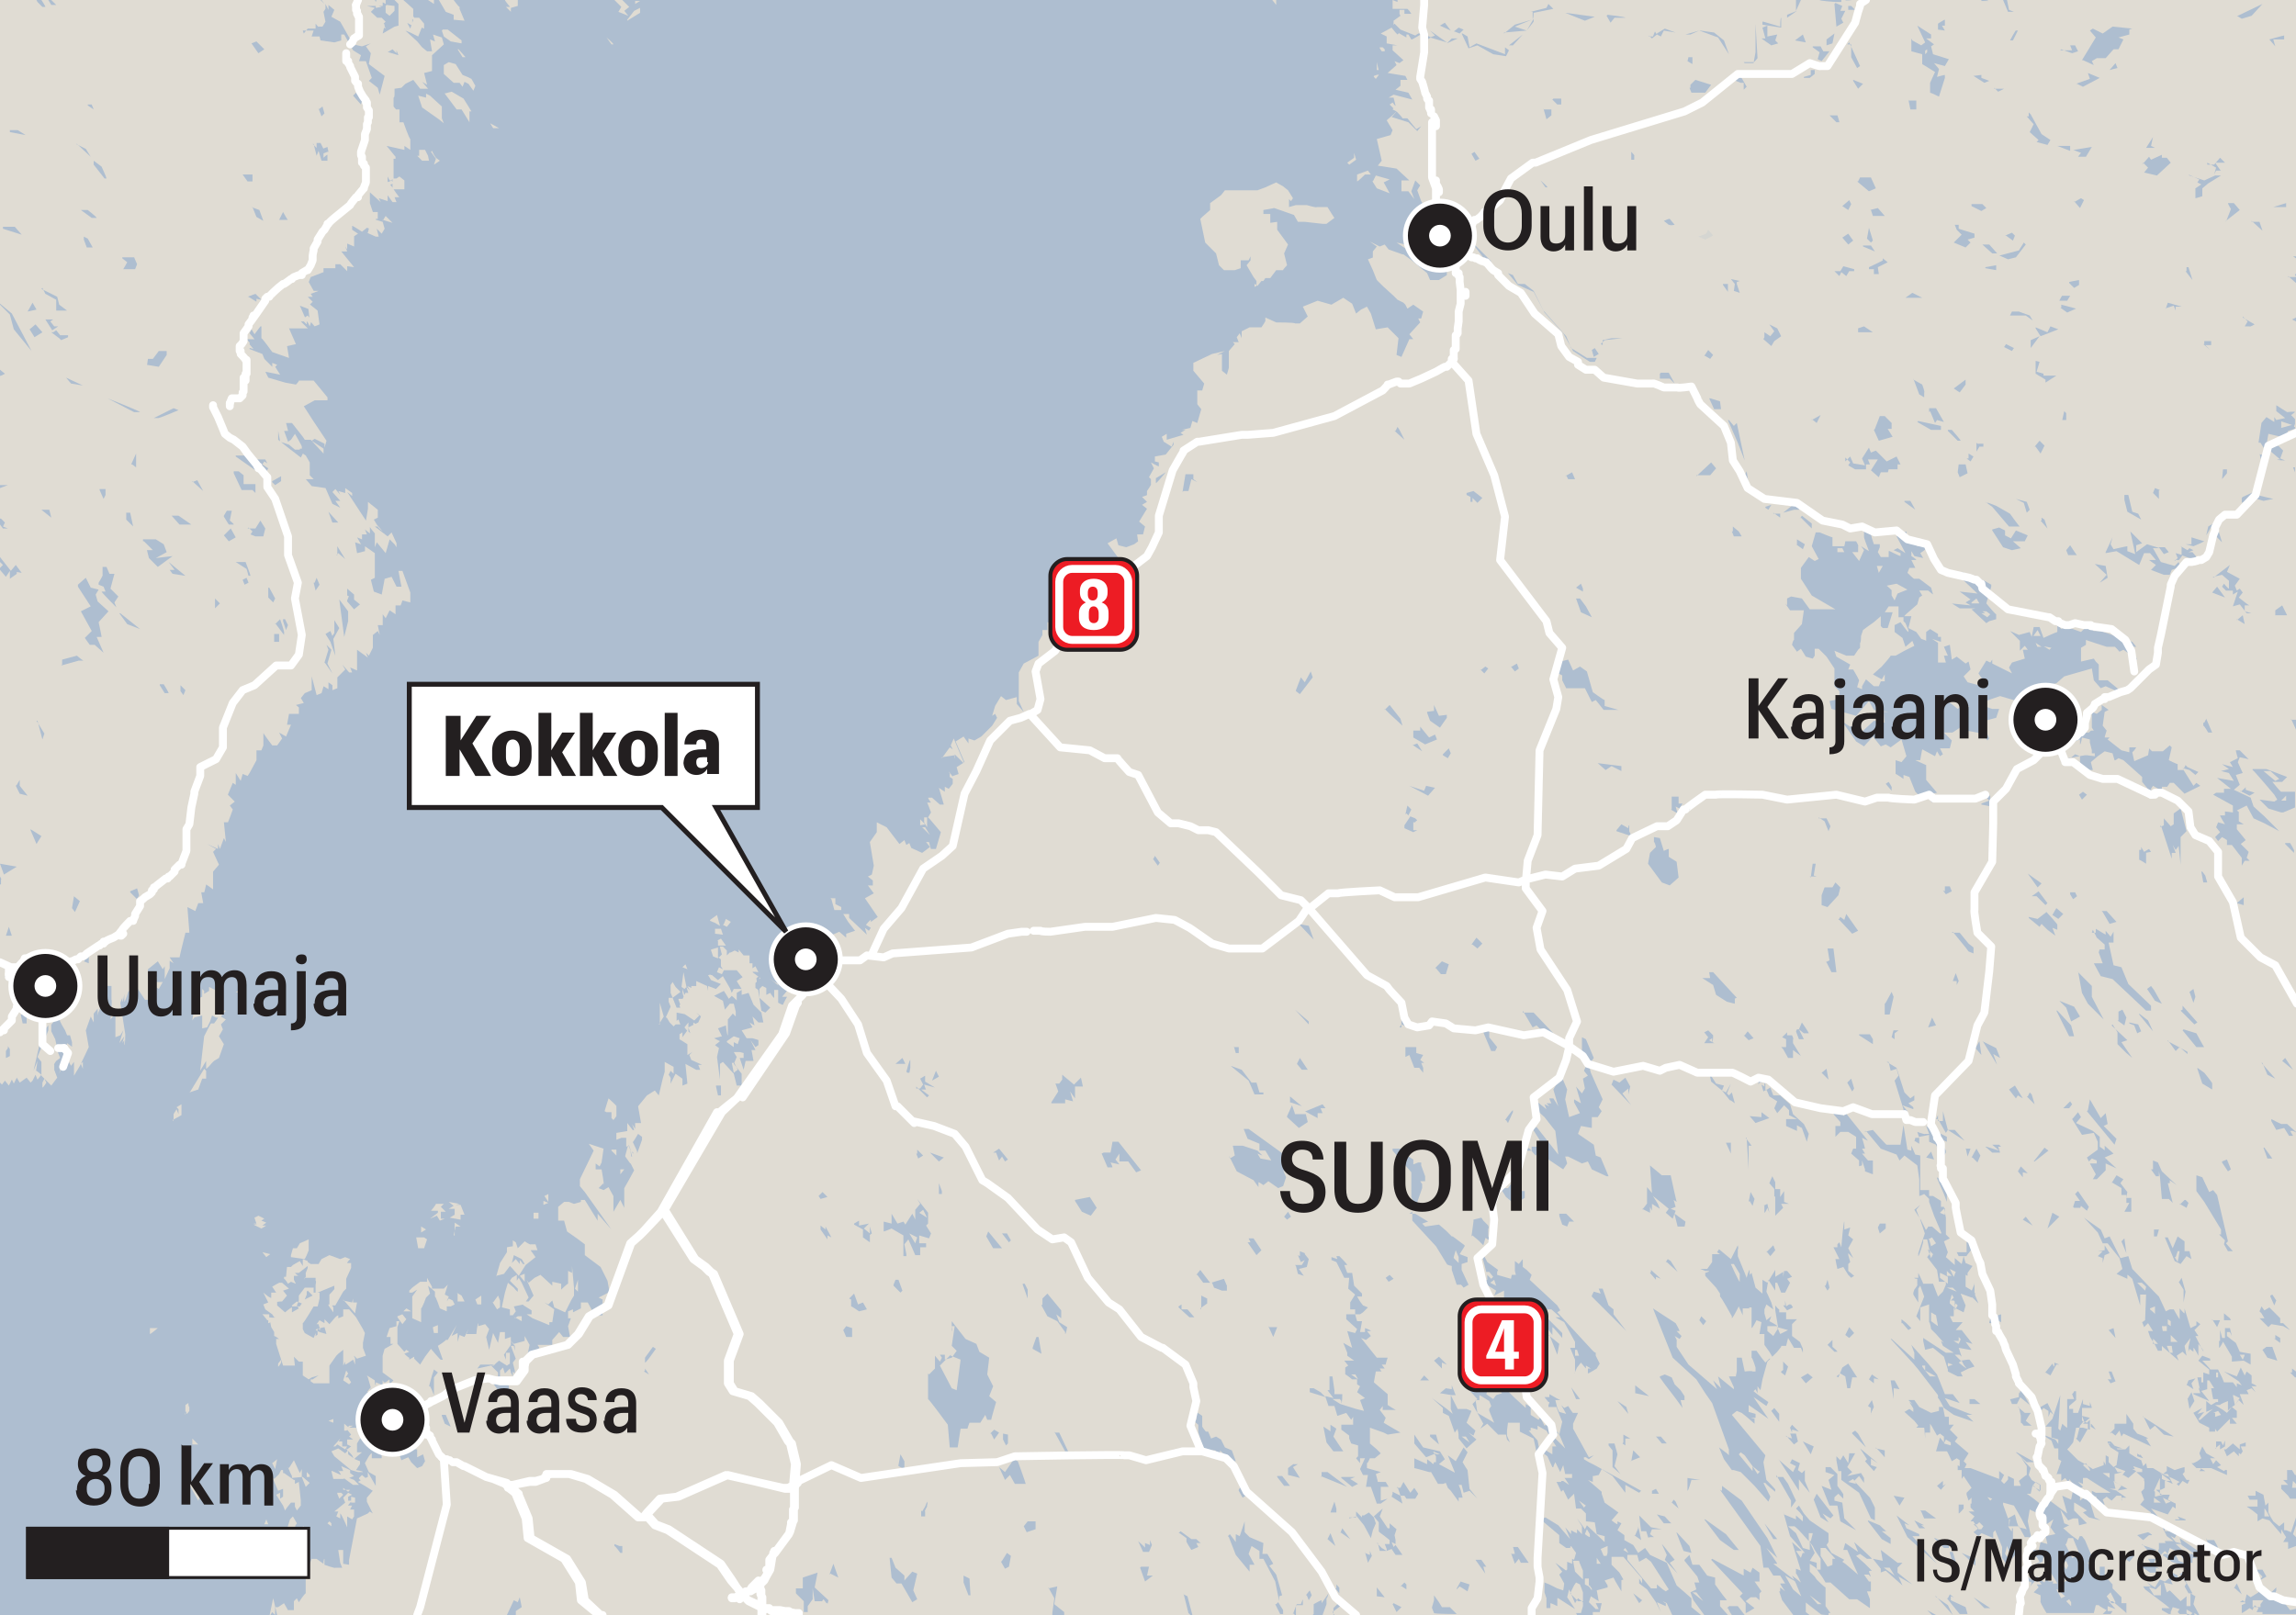 <?xml version="1.0" encoding="UTF-8"?>
<svg id="Layer_1" xmlns="http://www.w3.org/2000/svg" version="1.1" xmlns:xlink="http://www.w3.org/1999/xlink" viewBox="0 0 232.8 163.8">
  <rect x="0" y="0" width="232.8" height="163.8" fill="#333333" stroke="none"/>
  <!-- Generator: Adobe Illustrator 29.6.0, SVG Export Plug-In . SVG Version: 2.1.1 Build 207)  -->
  <defs>
    <symbol id="New_Symbol" viewBox="0 0 7.6 7.6">
      <g>
        <circle cx="3.8" cy="3.8" r="3.5" fill="#231f20" stroke="#fff" stroke-width=".5"/>
        <circle cx="3.8" cy="3.8" r="1.1" fill="#fff"/>
      </g>
    </symbol>
    <clipPath id="clippath">
      <rect width="232.8" height="163.8" fill="none"/>
    </clipPath>
  </defs>
  <g clip-path="url(#clippath)">
    <rect width="232.8" height="163.8" fill="#aebed0"/>
    <path d="M141.9,19.4h.4c0,0,.5,0,.5,0l.6.8-.3-.8.4-1.1h-1.4c0,.1,0,1.1,0,1.1ZM141.6,24.6l.9.6v-.4l-.9-.2M140.9,10.6l.5.5.2-.2-.4-.5-.3.2M139.9,4.9l.2.3h.3c0,.1,0-.2,0-.2l-.2-.2h-.3M139.5,7.1h.3c0,.1-.2-.8-.2-.8v.8M139.3,7.8l.2.2.3-.4h0c0-.1-.5.1-.5.1M139.1,18.3l.5.8,1.3.5-.6-1.1.6-.3-1.4-.4-.3.6M137.6,17.7v.7c.1,0,.8-.7.8-.7h.6l-.3-.4-1.1.4M136.6,16.5l.2.2.7-.5-.2-.7v.5c0,0-.7.5-.7.5M129,0l.4.5v-.5h-.4M127.2,29.1v-.3c.1,0,.3.2.3.2h0c0,0,.4-.5.4-.5l-.5-.2v.7M121.7,22.2l.5,2.4,1.1,1.1.3,1.2.5.5h1.1c0,0,.6-.2.6-.2v-.8c-.1,0,.2,0,.2,0h.6c0,0,.2-.4.2-.4v.4c0,0-.4.5-.4.5l.7,1.2.3.4h.7c0,.1,0,0,0,0l.2-.3h.5l.6-.8h.7c0-.1.4-.5.4-.5l-.3-1.2.4-.9-1.1-1.5v-.8c0,0-.7.1-.7.1v-.9c.1,0-.2,0-.2,0h-.5c0,.1,0-.4,0-.4l1.1-.2,2,.7.4.7h.7c0,0,1.8.2,1.8.2h.2c0,0,.2,0,.2,0l.8-.6h0,0c0,0-.2-.3-.2-.3l-.5-.8h-1.1c0,.1-1-.2-1-.2h-1.1l-.7.2v-.8l.2.2.2-.3-.5-.8-.5-.4-.7-.4-1.1.5-.8.3h-.5c0,0-.8,0-.8,0h-.3c0,0-.1,0-.1,0h-.9c0,0-.7,0-.7,0l-.4.5-1.1.8v.4c0,0,0,.3,0,.3l-.8.7M96.3,78.3v.5c0,0,.6.4.6.4l-.5-.7-.2-.2M95.5,76.8l1.3-.2v.3c.1,0,0-.4,0-.4l1,1-1.1-2.6-.3.7.2.4-.3-.2-.8,1.1M95.1,82.8l.5.4h0c0,0-.1-.5-.1-.5h-.3M93.7,82.7v.7c0,0,.3.5.3.5v-1h-.3M93.6,84l.7.7-.5-.8h-.3M93.3,83.1v.6c.1,0,.5-.1.5-.1l-.5-.5M84.3,91.2l.3,1.1h.7c0,0,0-.3,0-.3l-.6-.3v-.6c0,0-.5,0-.5,0M75.4,98.5h.4c0,0-.1-.5-.1-.5l-.2.5M73.3,93.8l.4.2.4-.5-.5-.3-.2.5M72.8,95.4v.5c.1,0,.8,0,.8,0l-.5-.7-.4.2M72.5,94.2v.5c0,0,.8.1.8.1l-.2-.6h-.5M72.1,96.4l.2.6.5.2v-1.1c0,0-.7.2-.7.2M72,93.4l.5.2.5.3-.3-1.1-.7.5M70,104.2h.4l.2-.3-.3-.2v.3c0,0-.2.2-.2.2M69.6,100.1l.5,1.6v-1.1c0,0-.5-.5-.5-.5M69.4,104.2l.4.5v-1c0,0-.4.5-.4.5M69.2,98.1l.5.2-.2-.5-.3.3M69.2,100.7l.5,1.7.2.7.5-1-.2-.3h-.5c0,.1-.5-1.5-.5-1.5v.4M69.1,100.1l.3.2.2-.2-.3-1.5-.2,1.5M68.8,101.4l.3.8h.3v-.4c-.1,0-.1-.5-.1-.5h-.5M68.5,103.9h.5c0,.1-.2-.5-.2-.5l-.3.2v.2M68,100v.7c0,0,.2.5.2.5l.8-.6-.5-.5-.3-.5-.2.3M67.6,103.2l.3.5.4.4.3-.3v-1.1c.1,0,1,.2,1,.2l-.5-.7h-.5c0,0-.4-1-.4-1h-.4c0,0,0,.4,0,.4l.2.5-.5,1.1M66.8,103.9l.5-.8-.4-1.4v2.2M64.4,0v.4c0,0,.5-.3.5-.3h0c0,0-.5,0-.5,0M63.6,2.1l1.3-.8v-.5c0,0-.6.3-.6.3l-.7.9M63.4,115.1l.6,1.7.6.2v-.2h0c0-.1-.8-1.7-.8-1.7v-.4c0,0,.5.1.5.1l-.7-.9v1.1c-.1,0-.1,0-.1,0M63.4,117.3l.5.7h.2c0-.1-.2-1.4-.2-1.4l-.2-.5-.3,1.1M62.9,118.5v.6c0,0,.4-.5.4-.5h-.4M62.3,0l.7.7-.3.5,1,.4-.4-.5.5-.4-.7-.7h-.7M62,116.7l.5.5v-.6c0,0-.5,0-.5,0M61.5,112.8h.5c0,.1,0,.6,0,.6l.2.2.3-.4v-1c.1,0-.8-.8-.8-.8l-.4,1.3M61.5,3.8l.5.7h.2c0-.1-.7-.7-.7-.7M58.3,130.7l.3.3v-1.2c0,0-.3.9-.3.9M57.7,133.7h.4c0,.1,0-.4,0-.4v-.5c0,0-.5.2-.5.2v.7M55.2,121.3l.4.6v-.8c0,0-.4.2-.4.2M55.1,121.7v.5c0,0,.5-.2.5-.2l-.5-.2M53.9,123.6h.7c0,0,0-.6,0-.6h-.5v.6M53.1,132.4l.8.5v.4c.1,0-.5,0-.5,0l.6.4,1.7.7v-.3c0,0,.3,0,.3,0l.2-1.3-1-.7.4.2.4-.4.2.7,1.1.5.6-1.2.3-.5v-.8l-.2-2.2v.7l-.4-.2v1.3c-.1,0-.7.6-.7.6v-.6c0,0-.9-.2-.9-.2v.4l-1.2-1.1-.6.3-.6.5-.2-.3.7,1.6-.5.6h-.3c0,0-.3.3-.3.3M52.7,129.4l.5.6v-.8c-.1,0-.5.2-.5.2M52.2,133.6l.7.4v-.5c0,0-.4,0-.4,0l-.3.2M51.3.7l.5.5v-.5c0,0-.5,0-.5,0M51.2,0h0c0,.1.6.8.6.8l.7-.2v-.6h-1.3M50.9,132.6l.8.2v.6c-.1,0,.3,0,.3,0l.3-.4-.2-.5,1-.2.5-.7-.7-1.5-.3-.5-.2.3v-.6c0,0-.5.3-.5.3l-.2.3.8.8v.3c-.1,0-.4-.4-.4-.4l-.6-.5-.3,1-.3,1.4M53.3,128.2h-.3c0-.1-.3-.4-.3-.4v.4l-.4-.5-.4.4.2-.8.8.4.3.5M50.3,129.4l.8-.2.6-.8.2.2.7.8.7-1.1,1-.8-.5-.7h.7c0,0-.2-.6-.2-.6h-.5c0,.1-.6-.3-.6-.3l-.7.7-.2-.6-.3-.2v.6c-.1,0-.6.1-.6.1v.5c0,0-.7,1.1-.7,1.1l-.4,1.4M49.9,132l.5.8.3-.2h0c0,0,0-.7,0-.7l-.2-.5-.5.7M49.7,12.5l.3.5h.6l-.9-.5M48.2,131.8l.2.5h.4v-.9c0,0-.6.4-.6.4M47.1,0h.3c0,0-.1,0-.1,0h-.2M46.4,5l.5.8h.3c0,0-.7-.8-.7-.8M46.4,131.2v.8c0,0,.7,0,.7,0l-.3-.6-.5-.3M46,125.3l.2-.9h.5l-.6-.4v1.3M45.5,122.6h.6c0,0,0,.6,0,.6l-.5.3,1.1.2v-.5h.4c0,0-.4-1-.4-1h-.5c0,0,.4-.1.4-.1l-1.1-.2.5.4-.5.3M45.1,9.5l1.2,1.6h.5c0,0,.8,1.3.8,1.3v-1.1c-.1,0,.2,0,.2,0l-.3-.5-.5-.8-1.2-.7-.8.2M45,7.5l1,.9h.6c0,0,.3.4.3.4l.2-.5.4.2.5.7.2-.5-.4-.7-.4-.2-.5-.2-.7-1.1-.7-.2-.5.3v1.1M44.8,3.1l.2.6.7.5,1.1.2v-.3c0,0-1.4-1.1-1.4-1.1h-.5M44.5,0l.7,1.2.8.3v.5c.1,0,1.1.1,1.1.1l-.5-1.2v-.2c-.1,0-.6-.7-.6-.7h-1.6M43.9,134.7h0c0,.1.1.5.1.5h.4c0,0,0-.5,0-.5v-.3c0,0-.5.2-.5.2M43.7,15.4l.5.7-.2.6.6-.4-.4-.3-.2-.3h0c0,0-.2-.4-.2-.4M43.6,123.6l.7-.3.3.5.5-.2h-.4v-.7h.5c0,0-.5-.5-.5-.5l.3-.3h-.8c0,.1-.5.7-.5.7h.7c0-.1,0,.2,0,.2l-.8.6M43.4,0l.6.4v-.4c0,0-.6,0-.6,0M42.7,125l.5-.3-.5-.3v.6M42.4,9.7l.4,1.2,1.7,1.2.5.4-.2-.5v-1.2c0,0-1.2-1.1-1.2-1.1l-.4-.2v.4l-.8-.2M42.3,15.8l.5.5h.7c0,0-.1-.5-.1-.5l-.3-.6h-.6c0-.1,0,.6,0,.6M42.2,125.5l.2,1.1h.6l.3-.9-.3-.2h-.8M41.5,131.1h.3c0,0,0,0,0,0l.5-.3-.5.7v1.4c0,0,0,.5,0,.5v.3l.9.4v-1.4c.1,0,.5-1.1.5-1.1l.4-.4-.2-.8h0c0,0,.7.6.7.6v.5c.1,0,.5,1.2.5,1.2l.7.3v-.5c0,0,.4,0,.4,0l.4-.2-.2-.4-.4-.2-.2.3.2-.5-.4-.2.3-1-.4.4h-1.2v-.2l-.5-.9v.4h-.7l-.8.6h0c0,0-.3.3-.3.3M40.9,133h.8l-.5-.3-.3.3M40.3,133.6l.5.7.4-.5-.4-.5-.5.2M40,0l.4.4v1.4c-.1,0,1.4.8,1.4.8v-.7l.5.7.7.3v-.5c0,0-.5-.6-.5-.6h-.5c0-.1-.1-.1-.1-.1v-.8l-1-.9h-.8M39.9,19.2h1.1v-.9l-.5-.4-.3.2h-.4v1.1M39.4,144.2l.5.5h.2c0,.1,0,.2,0,.2l.3-.8-.5-.6v.5c0,0-.6.2-.6.2M39.1.6v.7c0,0,.4.3.4.3l.5-.5v-.5c-.1,0-.8-.1-.8-.1M39.1,18.6l.3.2.5-.2-.2-.3-.6.3M38.8,22.3l1,.3-.7-.7-.3.5M38.4,0l.7.4v-.4c.1,0-.7,0-.7,0M38.2,142.1h.5v-.5h-.1c0-.1-.4-.4-.4-.4v.8M38.1.4v.4c0,0,.6-.1.6-.1l-.6-.2M37.5,2.4l1.1.7v-.5c-.1,0,.5.3.5.3l-.2-.5.2-.2-.4-.4h-1l.5.8-.5-.5v.2M37.3,139.7l.4,1.4.3-.4.2.2.2-.3v.7h.1l.6.4-.3-.4.2-.5-.4-.4-.5-.2v.3c-.1,0-.1-.5-.1-.5l-.8-.5M37.3,142.3l.4.2-.3-.9v.7M37.2,23.6l.9.4h.3c0,0-.2-.8-.2-.8l.5.5.3-.5-.2-.7-1.3-.4v.5c0,0,0,.2,0,.2l-.2.8M37.2,141.2h.4v-.5c0,0-.4.5-.4.5M36.7,143.2l.9.2v-.6c0,0-.5-.1-.5-.1l.2.5h-.7M36.4,150l.7.5.2-.4-.6-.5-.3.3M35.6,152.4h.4v-.5c0,0-.4-.1-.4-.1v.6M35.2,146.9v.2c.1,0,.5.5.5.5h0c0,0,.2.4.2.4l.2-.2.6-.5h-.5v-.9l.3-.5h.1c0-.1-.5-1.1-.5-1.1h-.7l.4-.2h-.4c0-.1-.2.4-.2.4l.4.5-.2.2.4.3h-.6c0-.1,0-.1,0-.1v.6c-.1,0,0,0,0,0l.4.2-.4.3h-.1M34.8,131.8l1.2,1.4.2-1.1h-.4c0,.1,0,0,0,0v-.4c0,0-.1.4-.1.4h0c0,0-.9-.2-.9-.2M34.8,140l.6.4.2-.2-.3-.5h-.3c0,.1.3-.4.3-.4h0c0,0-.2-.3-.2-.3l-.3,1M34.8,150.9l.5.4.2-.2h-.7M34.7,145.1h.4c0,0,.4-.2.4-.2l-.6-.5v.7M34.3,149.1l.4.7,1.1.8h.6c0,0-.5-.5-.5-.5l-.5-.2.5-.2-.4-.3v-.3c0,0-.9-.4-.9-.4l.2.5h-.5M34.2,151.5l.2.5.4-.4-.2-.2h-.4M34,146.7l.2-.2.8.5.2-.3h-.5c0,0,0-.5,0-.5h-.4c0,.1,0,.1,0,.1l.2-.4-.7.8M33.9,153.3h.4l-.2.5.4.2v-.5c.1,0,.7,1.4.7,1.4v-1.1l.5.3.2-.3v-.7h-.4c0,0,.2-.4.2-.4h-.4c0-.1.4-.5.4-.5h-.4v-.4l.4-.2-.4-.2-.5.5.2.5-1.1.9M33.6,147.2l.3.5,1.7,1.4.7.2h.5c0-.1-.7-.2-.7-.2l.4-.6v-.3c0,0-.5-.2-.5-.2l-.7-.5v-.4c0,0-.3.3-.3.3l-.7-.5-.7.3M33.6,149.2l.2.8h1.1c0,.1-.1-.3-.1-.3l-1.1-.5M33.3,144.1l.5.2v-.4c.1,0-.5.2-.5.2M33.3,132.4l.5.7v-.5l-.2-.3h-.3M33.2,154.5l.4.3v-.3l-.2-.2-.2.2M31.2,30.7l.2,1.8.5.6.5-.2-.2-1.4-1-.8M31,149.8h.4v-.2c0,0-.3-.3-.3-.3v.5M30.9,129.6h.4c0,0,.5,0,.5,0h.2v.3c.1,0,0,.4,0,.4v.8c0,0,.2,0,.2,0l1.7-.7v.3c.1,0-.5.6-.5.6v1.1c0,0,.6,0,.6,0l.8-1.4.3-.3v-1c0,0,.5-1.1.5-1.1v-.5h-.4c0-.1.3-.4.3-.4l-.5-.2-.5.2-1.1-.4h0l-.8.4-.3.5h-.8c0,0-.3-.2-.3-.2v.6c0,0-.2.5-.2.5v.3c.1,0-.2.4-.2.4M30.6,32.4l.5.5v-.3c.1,0,.3.5.3.5l.2-.6-.4-.5-.3.2h-.2M30.6,149.8l.4,1,.4-.4-.7-.6M30.3,155.1l.5.6v-.5l.3.3-.3-.7-.5.2M29.5,127.5l1.4.2.2-.4.2-.5v-1.1c0,0-.9.4-.9.4l-.3.5h-.4c0,0-.2.7-.2.7v.3M29.2,148.8l.2.5.2.4v.2c0,0,1-.1,1-.1v-.8c0,0-.2.4-.2.4l-.6-1.3-.5.8M29.1,155.1l1.1,1.4-.2.5,1,.8v-1.7c0,0-.6-1-.6-1l-.5-.3.2-.3-.4-.7-.3.3-.3,1M28.8,129.5v.2c.1,0,.4.5.4.5l.3-.2.5.2-.2-.4v-.4c-.1,0,0,0,0,0h.5c0,.1-.4-.3-.4-.3h.4l.9-.7v-.5l-.5-.2v.7l-.3-.5-.7.4-.2.2h-.4c0,0-.1,1-.1,1M28.2,138.3v.3c.1,0,.3-.4.3-.4v-.3c0,0-.3.4-.3.4M27.7,162.1l.4,1.7h204.7V0h-91.1v.2c0,0-.5-.2-.5-.2h0v.9c-.1,0,1.5,0,1.5,0l.2.2.2.3h-.7c0,0,0-.1,0-.1v-.3h-.5v.4c0,0,.1.2.1.2l-.7.5v.5c.1,0,.7.6.7.6l-.3.3-.2-.2-.4-.5-1.1.6.6.3v.7c0,0,1.1.2,1.1.2h-.5c0,.1,0,.5,0,.5l1.1,1-.4.3-.5-.2.2.4-.9.8,1.8.3.2.4h-.7v.6l-.5.4,1.3.3.4.7-1.9-.5-.5.3h.5c0,0,.2.8.2.8l-.3.4.4.2-.3.3-.7.6.6,1-.2.5-1.4.4.5,2.2-.4.5,1.9.3,1.3,1.2h.6c0,0,.5.5.5.5l-.3.5.4,1.1.6.9h-.5c0,0,.4.4.4.4l.5.8v1.1c-.1,0-.7,1.1-.7,1.1l.5.3.8-1.4v-.5c0,0,.7.7.7.7l-1.4,1.5-.9-.4v.4c-.1,0,2.6,1.5,2.6,1.5v1.1c0,0-.8.5-.8.5h-.9l-.3-.7-1.7-1.4-.7-.5h-.1c0,0-1.4-.5-1.4-.5l-.4-.5-.5.2-1-.5.7.5-.4.5v.6c.1,0-.5.2-.5.2l.5,1.1.4,1,.6.6,1.1,1,.4.4.6.3.2.2.2.4.6-.4,1,.7-.2.7h-.3c0,0,.2.4.2.4l-1.1,1.2.4.5h-.4c0,0-.8,1.8-.8,1.8l-.5-.2.2-1.7-1.1-1.1-1.2.2-.5-1.6-.4-.7-.6.3-.5.4-.4-1-.9-.6-1.2.7-1.4-.4-1.5.6.5,1-.8.7h-.5c0-.1-1.9-.1-1.9-.1l-1.1-.5v.3c.1,0-.4.7-.4.7h-1.2c0,0-.8.4-.8.4v.7c0,0-.2-.5-.2-.5l-.3.4.2.5h-.6c0,0,.2.2.2.2l-.6.7v1.7l-.2.7-.5-.4v-1.7c.1,0-.5.1-.5.1l.8-.4-1.3.3-1.9.9v.8c0,0,1.1,1.3,1.1,1.3h0c0,0-.2.7-.2.7h-.5v1.4l.4.5-.4,1.4-.5-.2-.2.7-.9.2h.4c0,0-.5.3-.5.3l.3.2-1.7.5v-.6c0,0-.5.3-.5.3l.2.5.8.5.2-.5v.3l-.8,1-1.1.2v.5c0,0,.4.1.4.1v.4c-.1,0-.8-.4-.8-.4l.3.6-.5.9.2.2v.5c.1,0-.4.7-.4.7v.4c.1,0-.5.2-.5.2l.5.5-.5.3.5.4-.8,1.3.6.5-.2.8h-.6c0,.1.1.7.1.7l-.4.3-.8.3-.8-.2-.2-.7-.9.5,1.4,1.9h-1.4c0,0,.2.1.2.1h-.4c0,.1-.7,1.1-.7,1.1h-.6c0,0,.2.5.2.5l-.7.7v.5c0,0-1.2.1-1.2.1v.4h-.5c0,0,.3.3.3.3l-.2.3h-.9c0-.1.6.8.6.8l-.3.8-.8.2-.8-.3v.7c0,0-.3-.1-.3-.1v.8h-.5v.5l-.4.7v1.4l-1.5.8-.5.9v2.9l.5,1.1-.7-.8v-.7l-1.1.3-.5-.4-.6,1-.3,1,.3-.2h0c0,0,.2.4.2.4l-.5.8-1.1,1.1-.7.4-.6-.2v.5l-.5-.7-.8.5.9,2.1-.8.5.2.7-.6.2v.8c0,0-.4.5-.4.5l-.4-.2v.5c0,0-.6-.4-.6-.4l.5,1.7h-.4c0,0-.8-.7-.8-.7h-.4c0,.1.3.5.3.5h-.4c0-.1.4,1,.4,1l-.3.5.2.2,1.1,1.3-.5,1.7h-.5c0,.1-.2-.7-.2-.7h-.3c0,0,.4.5.4.5l-.8.6-1.1-.5-.2-.5-.3.2-.2-.5-.5.4-1.3-1.7-1-.5v1c0,0-.7,1-.7,1l.4,2.4-.2.9-.4.2.5.4v.5c0,0-.5,0-.5,0l.6.8-.9.5,1.3,1.9-.7.5v-.2c-.1,0-.5.5-.5.5l.5.3-.2.3-.4-.3.2.7-1.8-1.7v-.4h-.6c0,0,.5.8.5.8l.7.9-.9.3v.4c0,0-.7-.6-.7-.6l-.7.3v.4c.1,0-.5-.1-.5-.1l-.3-.6.2.7h-.4c0,0,0,.5,0,.5l-.6-.7v.4l-.2-.5h-.5c0,0,0,.3,0,.3v.3c-.1,0-.4-.3-.4-.3l-.5-.5.4,1v.2c0,0-.2-.3-.2-.3v.4c0,0,.2.6.2.6l-.2-.2-.2.4-.9-1.7-.5-.2v.9c.1,0,1.4,1.5,1.4,1.5l.2.3-.3.5h-.3v.6c.1,0-.4,0-.4,0l.2-.7-.8-.7-.3.3h0c0,0-.6-.2-.6-.2v.7c-.1,0-.5-.3-.5-.3v.3c-.1,0,.4.4.4.4h0s-.2,0-.2,0l-.2.7h-.5c0-.1,1.1.8,1.1.8v.4c0,0-.5,0-.5,0v.8c-.1,0-.4-.5-.4-.5l-.4.2v-.7c0,0-.4-.2-.4-.2l-.4.4-.3-.2h0s0-.5,0-.5l.5-.5-.8-.6h0c0-.1.6,0,.6,0l-.3-.6-.3.2v-.5h-.3c0,0,0-.8,0-.8h-.6c0,0-.5-.6-.5-.6v.3c0,0-.4-.2-.4-.2l-.4.2h-.1c0,0-.3.3-.3.3h0c0,0,0-.5,0-.5l-.4-.4h-.3c0,.1.2.8.2.8l-.3.3-.3-.2.5.4v.7c0,0,.2.3.2.3l-.4-.2-.2.5.5.2.2-.4h1.3c0,0,.6.7.6.7l-.6.4.5.8h-.8l-.2.4-.2-.5-.7-1.2-.5.4-.6-.5h-.1c0-.1-.3,0-.3,0l.3.5,1,.4-.5.5-.8-.3v.5c0,0-.1-.5-.1-.5l-1.1-.5v.5h-.5c0,0,0,.2,0,.2l-.4-.2.4.7h-.6c0,0-.6,1.3-.6,1.3l.3.7,1.2.8.5-.5-.3-.3.5.4v-.2c.1,0-.3.8-.3.8l-1,.5.2.6-.3-.3-.5.7v-.5l-.3.2v.5l.8.5v1.1l.5-.3-.3.3.2.5,1.1.5h-.4c0,0,.2.5.2.5h-.4c0,0-1.1-.6-1.1-.6l.2,2-.5.2v-.7c0,0-.7-.5-.7-.5l-.5,1v-.5c.1,0-.2-.4-.2-.4l.2-.4.3.3v-.7l-.9-.5v1c0,0-.2.7-.2.7l-.4,1.7h0c0,0,0,0,0,0l-.4-.5-.8.5-.9,1.1.3,1.7h-.5c0,0-.1,0-.1,0v.6h0c0,0-.3-.5-.3-.5l.2.6-1.8.3v.7c0,0,0,0,0,0l.5-.2h.5c0-.1,0,0,0,0v.9c.1,0,.7-.5.7-.5l.2-.3.3-.5.4.3v.3c0,0-.5,1.4-.5,1.4l-.4-.4v.5c.1,0-.3-.5-.3-.5l.2.7h-.5c0,0,.7,1.4.7,1.4l-.6,1.1-.4.7v2l-.4-.8-.7,1.2v-1c0,0,0-.6,0-.6l-.5-.9-.5.3-.5-.2.5-.5v.2c.1,0-.2-1.6-.2-1.6h-.6c0,0,0,0,0,0v-.6c0,0,.4.3.4.3l.2-.4.2-1.4-1.5-.5.5.7-1.4,2.9v.7c0,0,.5.6.5.6h0c0,0,2.7,3.8,2.7,3.8l-1.4-1.6v.7l-1.3-2.1h-.4c0,.1,0,.2,0,.2h0l-.7.2-.5-.2h-.3c0,0-.2,0-.2,0l-.6.5v1.4c0,0,.4,0,.4,0h.2c0,0,.3,1.1.3,1.1l1,.7h0c0,0,0,0,0,0l.8.6v1.1c0,0,.4.3.4.3l1.2.9.7,1.4.2,1.1-.3.2-.8.4.4.2v1.6c.1,0-.8,0-.8,0l-.7-1.3h-.7c0,0,0,.6,0,.6l-.8.4-.5,1.4.2,1.1h-.7c0,0-.4-.5-.4-.5l-.7.8v1.3-.8h-1.5l.2.3-.8.8h-.3c0-.1-.3.8-.3.8l.4-1.9-.5-.9v.5l-1.1.3-.4-.4.5.6v.5c0,0-.1-.5-.1-.5h-.3c0,0,.5,1.3.5,1.3l-.3.4.2.8v.3c0,0-.2-.2-.2-.2h0c0,0,0,0,0,0v.5c0,0-.2-.4-.2-.4h0c0-.1-.1-.4-.1-.4l-.5.5-.2-.6-.3.3v.7c.1,0,.1,0,.1,0v.5c0,0,.8.3.8.3h0v1.1c0,0-1.1-.6-1.1-.6l-.5-.7.5-.2v-.9c0,0-.4-.4-.4-.4l-.3-.3h.3c0-.1.5-.5.5-.5l.8.5.3-.2v-1.1h-.4v.7c0,0-.2-.5-.2-.5l.7-1v-.8c0,0-.6.2-.6.2h0c0,0,0,0,0,0v-.7c0,0-.5,0-.5,0l-.2,1.1-.5-1-.4,1.7-.3-1.3.3-.8-.4-.5-.7.2v-.3c-.1,0-.2,1.1-.2,1.1h-1l.2-.5-.4.8-.5-.2-.2.7v-.9c0,0-.6.3-.6.3l.5-1.1-.9,1.5h-.2c0,.1-.8.6-.8.6l.5,1.4h-.2c0,.1-1-1.1-1-1.1l-.6.8-.5.8-.6-.6v-.2c.1,0,.1,0,.1,0h-.1c0,0-.5.3-.5.3l.2-.2-.2.2v-.2c-.1,0-.5-.4-.5-.4l.5-.2-.3-.2-.2.2-.7-.8v-1.7l.2-.6h-.3c0-.1,0,.5,0,.5l-.7.2-.3.9h.4c0,0,0,.7,0,.7h.3l-.9.5h0c0,0-.2.7-.2.7v1.7h0c0,0,1.1.8,1.1.8l-.4.4v-.5c0,0-.4.3-.4.3h-.2c0-.1-.1-.2-.1-.2v.8h-.5c0,0,.5.5.5.5h0c0,0,0,1,0,1l.2-.9v1.3c.1,0,.2,0,.2,0l.8,1.5.5-.4.5.4-.6.6.5.5v.6l1,1.1h.4c0,0,0,.5,0,.5v.3c0,0,.6-.3.6-.3l.2.7-.3.5-.5.2-.6-.6-.3-.5-.7.3-.5-1.4h0c0,.1-.2.5-.2.5l-.2-.5h-1.1c0,0,0,.8,0,.8v.4c0,0-.2,0-.2,0h-.8v-.5c-.1,0-.3.3-.3.3l-.4.7.4.9.7.4v1l-.8-1.4v.5c0,0-.5.2-.5.2l-.5.3.7.4.8.5-.6.7v.4c0,0,.6,1.2.6,1.2l-.3-.2-.2.2-1.1.5-.8,4.2v.5c0,0-.6-.1-.6-.1v-1.4h-.5l.2,1.3.2.5h-.7c0,.1-1.1-.3-1.1-.3v-.6c-.1,0-.1.5-.1.5l-.7-.5h-.5c0,0-.2.5-.2.5l-.5-.4.5,1v.5c-.1,0-.7,0-.7,0l.3.4v1.5c-.1,0-.7.9-.7.9l-.2-.4-.3.3v.9c0,0-.6,0-.6,0l-.4-.7-.6.4h-.3c0,0,0,.8,0,.8l-.3-.3-.3.5M27.6,149.8l.6,1.4.5-.2v.8l-.3.2v-.6c0,0-.4.2-.4.2l.7,1.1.2.5.2-.3.4-.5h.4c0,0,0,.4,0,.4l.2.4.4-.5v-.5c0,0-.2-1.9-.2-1.9l-.4.2v-.4c0,0-.1,0-.1,0l-1-.7h-.2c0,.1.1,0,.1,0v-.3c-.1,0-.2,0-.2,0l-.2.4-.5.5M27.6,148.4l.3.6.2-1-.5.4M27.5,132.1h.5c0-.1.6-.1.6-.1l.5-.6-.4-.5.6-.2-.7-.6h-.2c0-.1-.8.4-.8.4l.4.6h-.5c0-.1,0,1,0,1M26.8,159.6l.7.5.5-.5.6.2,1.9-.5.5-1.4-.5.2-.6-.4-.6-.2-.5-.2v.5c0,0-.8,0-.8,0v1c-.1,0-.5,0-.5,0v.5c-.1,0-.6.2-.6.2M29.6,132.4l.5-.4.5.2-.2.3h-.8M31.2,130.9l.5.5-.8.4.2-.5v-.3M32.1,134.8l.8-.2.2.7-.7-.2-.4-.2M26.7,131.1l.5,1-.5.2.2.5.7.5.2.3h.1c0,.1-.7,0-.7,0v.6c.1,0,.2-.1.2-.1h0c0,0,.1.5.1.5l.3.5v.4c.1,0,.5.3.5.3h-.3v.5l.7,2.2h.7c0,0,.5,0,.5,0h0c0,0-.1-.9-.1-.9l.5.5h.4c0,0,0,.4,0,.4v1c0,0,.6.4.6.4l.3-.2.7-.2-.6.4h-.2c0,.1,0,.2,0,.2l.3.2h1.6v-1.8l.7-1,.2-.2.5-.4v1c0,0,0,.6,0,.6l.2-.4v.3c.1,0,.8-.5.8-.5l.2.5v-.7c-.1,0-.1-.2-.1-.2l.3.3.9-.3-.3-.8h0v-.5l.2-1-.2-.4-.7-1.2-.7-.8h-.6v.7l-.5.2v-.3c-.1,0-.3.2-.3.2l-.6.7-.5-.5v.4c0,0-.5-.3-.5-.3l-.3.4h.2c0,.1.2.6.2.6l-.3-.2h0c0,0,0,.4,0,.4v.2c.1,0-.2.2-.2.2v-.3c0,0-.2.5-.2.5l-.9-.5-.2-.4v-.6c.1,0,1.1-1.7,1.1-1.7h.4c0,.1.2-.8.2-.8v-.3c0,0,0-.3,0-.3h-.6v-.5c0,0,0,0,0,0h-.9l-.6.8v.5c0,0-.2.5-.2.5l.2.3-.7.4v-.5c-.1,0-.7.5-.7.5l-.8-.7v-.7c-.1,0-.5,0-.5,0l-.4-.2M26.7,133.4l.4.5h.2c0-.1,0-.6,0-.6h-.7M26.7,154.6h.5c0,0-.2-.5-.2-.5l-.2.5M26.6,127l.4.5.4-.3-.8-.2M26.4,155.9l.2.5.2-.3v-.3c0,0-.4-.5-.4-.5v.6M25.7,124.2l.8.4.5-.3h-.4c0,0,.4-.3.4-.3l-.5-.2.3-.2-.6-.3-.4.2.2.6h-.3c0,0,.4.1.4.1h-.5M25,35.2l.7.2-.5-.6v.4M23.9,100.6l.6.2.2-.5-.8.3M19.7,103.2l.8-.2v1.3c0,0,.5-.1.5-.1l.3-.6.2-.6.4.2h.2c0,.1-.4.6-.4.6h-.3c0-.1-.7,1.3-.7,1.3l-.4,3.5.6-1v.8c.1,0,.6-.6.6-.6l.2-.2.5-.3.5-1.4-.5-.8.4-.7-.2-.5.5-.5-.5-.3.5-.6h-.5v-1.5.7c-.1,0-.4-1.2-.4-1.2l-.8-.4v.4c0,0-.5.3-.5.3v-.3c0,0-.2-.2-.2-.2v.8c-.1,0-.7.4-.7.4l-.3,2M19.4,146.5h.7c0,0-.6-.6-.6-.6v.6M19.2,110.8l.9-.3.4-1.1h.4c0,0,0-.8,0-.8l-.2-.2-1.4,2.3M19.2,150.6l.9,1.6.5-1-.3-.3v.4c-.1,0-.4-.8-.4-.8l.3-.2h-.3c0,.1,0-.5,0-.5l-.2.7-.3-.3v.3M18.7,143.5l.2-.4v.3c.1,0,.3-.3.3-.3v-.4c-.1,0-.1-.4-.1-.4l-.3.2v.9M17.5,113.6l.9-.5v-1.1c0,0-.5.3-.5.3l.2.2v.5l-.2-.5-.3.5v.7M15.2,134.8v.5c.1,0,.8-.6.8-.6h-.8M8.2,107.9l.2.5v-.7c0,0-.2.2-.2.2M3.6,108.6v.4c0,0,.2.5.2.5l.4-.5-.5-.4M0,109.8l.2.2.3-.4.4.5.3-.6.2.4.3-.6.3.5.7-.5.4.5.2-.2.3-.6.2-1.4-.4,1,.7-3.1.4-1,.4-.5v.5c0,0-1.1,2.7-1.1,2.7l.4.5v1.4l.3.3-.2.4v.5c.1,0,.4-.5.4-.5l-.2-.4.7.7.6-.8-.3-.8v-.5c-.1,0,.2-.4.2-.4l.4-.3-.2-.5h0c0,0-.3-1.4-.3-1.4l-.4-.8v-.2c0,0,0,0,0,0v-.5c.1,0,.3-.5.3-.5h.5l.3.6.3.5.2.5h.3c0,0,.2.7.2.7v.5c.1,0-.5-.4-.5-.4l-.8,3.1.7-1.7.5.9.3-.4v1.4c0,0,.6-1,.6-1l.9-1.9-.3-1.7.5-1.4.3.6v-.9c0,0,.4-.5.4-.5v.7c0,0,.1-.5.1-.5v-.5c0,0,0,.7,0,.7l.4-1.3v-2.5c0,0,.5,1.1.5,1.1h.4v1.4c.1,0-.1,2-.1,2l.5-.6v2.2c0,0,0-.3,0-.3v.5c0,0,.5-.2.5-.2l.3-.5-.4,1.3.5-.7-.2.7.2-.3v.5c.1,0,.1-1.1.1-1.1l-.5-3.2.2-.5v.4c.1,0,.2-.8.2-.8v.8c.1,0,.4-1,.4-1l.4-.4v.8c0,0,.3-1.1.3-1.1l1,1.5h.5c0,.1.4-.8.4-.8v-.6c0,0,.5.3.5.3l.4-.7h-.7c0,0,.1-.6.1-.6l-.5.8-.4-.5v-1c0,0,1-.8,1-.8l.5.8.2-.3v1.3l.5-1.1v-.8c-.1,0,.4.3.4.3l-.4-.6h1c0-.1.6-2.5.6-2.5h.4l-.2-2.6.8.4.3-.8h.5l-.2-1.1h.3c0,.1.2-.8.2-.8l.7.5v-.9c0,0,0-.9,0-.9l.6-.7-.6-1.3.3-.3-.9-.5,1.1.5v-.5c0,0,.2.5.2.5l.4-1.1.2.4-.2-2h.4c0,.1.5-1.3.5-1.3l-.3-.4.5-.4-.7-.7.5-1.2.3.2v-1.2c0,0,.5.8.5.8l.2-.7.5.2.2-.3.7-1.3v-1c0,0,.5,0,.5,0l.2-.5v-1.3c-.1,0,.9,1.3.9,1.3h.5l.5-.7-.3-.6.7.4.5-1.2h-.4c0,0,.2-1.1.2-1.1h1v-.6c.1,0-.3-.3-.3-.3l.8-.2-.3-.5.4-.5.7-.3v-1.4c0,0,.5,1.9.5,1.9l.5-.2.2-.7.5.3v-.7c0,0,.4.3.4.3v.5l.5-.2v-1.1l.8-.8-.3-.5.7.8h.3l-.2-.5.7.3v-2.1c0,0,1.1.8,1.1.8l-.2-.5.3.3.4-.8v-1.3c0,0,.5-.4.5-.4l.2.4-.2-1h.5c0,0,0-1.1,0-1.1l.3.4.4-.8.6.4v-.9h.5c0,.1.2-.5.2-.5l.8.2v-1c0,0-.8-2.2-.8-2.2h-.4c0,.1.3,1.6.3,1.6h-.5c0,0-.5-1-.5-1l-.7.2-.3,1.6-.8-.3-.3-1.2.4-.2v-2.5c0,0-1-.7-1-.7v.5c0,0-.8.2-.8.2l-.2-1.1.6.2-.4-.7.5.2v-.5c0,0,.5,0,.5,0l-.2-.5.5.4v-.7c-.1,0,.5.7.5.7v1.4c0,0,.2-.5.2-.5l.9,1.1.4-1.4.5.5.2.3v-.4c0,0-.5-1.1-.5-1.1l-.4.4-1.3-1h.3c0,.1.5.5.5.5l-.6-.7-.3-.5.4-.2v-.8l-1-.8v.7l-.2,1.2-1.9-2.9.5.4v-.3c0,0-.7-.5-.7-.5v.5l-.7-.2.2.4-.5-.6-.3.3.8.9h-.5l.5.7-.8-.4-.7-1.6-1.4-.2-.6-.7h.8c0,0-.4-.4-.4-.4h0c0,0,0-.8,0-.8v-.5l-.4-.7-.3-.2-.2.4h0c0,0-1.3-1-1.3-1l-1.5-1.2.5.4v-.9c0,0,.2,1.1.2,1.1l.9.3.6.5h.5v-.3c-.1,0,0,.2,0,.2h.2c0,0,0-.2,0-.2h0c0-.1-.7-1.3-.7-1.3l-.4.6-.3.2-.4-1.1h.4c0,0-.2-.8-.2-.8h.6c0,0,1.1,1.4,1.1,1.4l.2.3h.6l1.3,1.4v-.5l-1.2-.8.3-.2,1,.5v.4c0,0,.2-.7.2-.7l-1.4-2.1-.9-1.4,1.1-.6h.1c0,0,.2,0,.2,0h1c0,0,0-.3,0-.3l-1.4-1.7h-1.5c0,.1-.3.4-.3.4l-1.1-.2-1.7-.5-.3-.6,1.5.3-.5-.8.2-.2-.5-.2v.4c0,0-.8-.8-.8-.8h0c0,0-.2-.5-.2-.5l-1.3-.5v-.6c.1,0-.3-.4-.3-.4h.8c0,0-.5-.6-.5-.6l.2-.4.3.5.6-.8h.6c0,0-.5,0-.5,0v1.2c.1,0,1.1,1.4,1.1,1.4l1.7.6-.2-1.2.9-.2-.7-1.6h1.9c0,0-.7-.7-.7-.7h.6l-.7-1.6,1.3.5-.5-.4.5-.5-.5-.5h.5c0,0-.2-.3-.2-.3l.8-.3h-.5c0,0-.5-.9-.5-.9l.2-.5,1.3-.5v-.4h1.2c0,0,0-.4,0-.4h.5c0,0,.7.7.7.7v-.5c0,0,.7.1.7.1l-1.3-1.6h.6l-.2-.5.2.3v-.6c0,0,.7.3.7.3v-1c-.1,0,.4-.3.4-.3l-.6-.4v-.4c.1,0,1,.6,1,.6l.5-.4.9.3v-1.2c0,0,.2,0,.2,0v-.7c-.1,0-.5,0-.5,0l-.3-.9v-1.1c0,0,1.1,1,1.1,1l-.2-.4.9.3v-.6l.5.7h.4c0,0-.2-.5-.2-.5h.5c0,.1-.8-1.1-.8-1.1h0c0,0-.4-.5-.4-.5v-.5c0,0,.2.4.2.4h.2c0-.1.2-.2.2-.2v-2c0,0,.2,0,.2,0v-.2c0,0-.9-1.1-.9-1.1l1.8.4v-.4c0,0,.6.4.6.4v-1.1c-.1,0-.7-1.7-.7-1.7h-.4v-1.3h-.3c0,.1-.3-.3-.3-.3v-.9c.1,0,.1-.3.1-.3v-.6c0,0,.7-.1.7-.1l.4-.4.8-.4.7.9h.8c0,0-.6-.7-.6-.7l.5.3-.3-1.2.8-.2v-1.6l1.2-1.1-.2-.7-.9-.3.2.7-.5-.2.2,1.2h-.5c0,0-.5-.4-.5-.4l-.5-.6-1.2-1.1.5.2h0l.8.4.4-1-.9-.7-.3.9-.6-1.1h-.6c0-.1,0,.3,0,.3v.5c0,0-.4.1-.4.1l-1.2.7.2-.9-1.4-1.3.4-.4-.8-.2h1.6v-.7c0,0-.5-.3-.5-.3l-.2.6-.4-.9H0v109.8" fill="#e0dcd3"/>
    <path d="M229.1,46l.2.8.4-.7h-.6ZM224.6,146.9l.5-.4v.5c0,0,.5-.3.5-.3v-.6c0,0-.2.5-.2.5l-.2-.4h-.5v.7M223.7,54.3l.7-1.2-.5.3-.2.9M221.3,77.9l.7.2.6.5.3-.3-1.1-.5h0c0,0-.2-.2-.2-.2l-.2.4M203.8,4.1h.3c0,0,.5-1,.5-1h-.2c0-.1-.6,1-.6,1M202.2,8.9l.4.4.6-.3h-1M194.7,123.7l.3.9.2.6.2-.2-.7-1.4M194.1,122.7l.5.8-.3-.8.4-.5-.6.5M187.7,0h0c0,0,0,0,0,0h0M187.4,1h.7c0,0-.4-.4-.4-.4h-.3c0,0,0,.4,0,.4M182.6,52.5l1.1,1.1h0c0,0,0,0,0,0v-.5c0,0-1-.8-1-.8l-.2.3M182.1.2v.9c0,0,.5-1.1.5-1.1h-.5M181.2,1.5v.3c0,0,1-.7,1-.7l-1,.4M180.8,52l1.1-.3h.5c0,0,.1-.5.1-.5h-.7l-1,.8M179.8,52l.7.5v-.4c0,0-.7,0-.7,0M179,51.5l.3.2.3-.5-.6.2M178.7,2.2v.3c0,0,1.9.3,1.9.3v-1c-.1,0-.1.9-.1.9l-1.7-.5M176.8,6.3h1c0,.1.4-.4.4-.4l-.2-3.5v2.9c0,0-.2,1.1-.2,1.1h-.9M176.8,48.2l.5.9-.2-1.3-.2.4M175.2,42.6l1,2.3.7,1.8-.8-3.8-.3.3-.5-.6M172.3,3.1l1.9.7,1.1,1.7-.5-1.4-1-.8-1.4-.2M170.9,3.5h.5c0,0,.9-.4.9-.4l-1.4.4M168,3.5l.4.2.3-.6,1.2.2h0l-1.1-.4-.8.5M167.2,3.6l.3.3.5-.4-.2-.3-.2.5h-.4M162.9,1.6l.4.7.4-.5h1.1c0-.1-1.8-.3-1.8-.3M162.3,34.9l.4-.4,1.8-.2h-1.1c0,0-.9.2-.9.2v.5M158.7,1.3l2,.8,1-.4-3-.4M156.2,18.3l.5.7h.2c0-.1-.7-.7-.7-.7M155.4,1.2v.7c.1,0,.1-.6.1-.6l2-.4-.5-.5-.2.4-1.6.4M154.8,3.1l.7-.9v-.3l-.7,1.2M152.9,4.6h.5l1-1.1-1.4,1.1M152.9,27.7l1,1.2,1.6.7,1.1,2.1,1.9,2.1,1,1.8,1.7,1.1h.5c0,0,.2-.4.2-.4h-1c0,0-1.6-1-1.6-1l-.5-1.2-2.3-2.6-1-2-.9-.7h-.7l-.5-.9-.5-.2M152.5,3.3l2.3-.2-1.2-.4,1.7-.7-1.7.5-1.1.9M149.3,24.7l1.4,1.8h.5c0,0-1.8-1.8-1.8-1.8M148.2,3.4l.7,1.5.9-.3,1.6.9,1.3.2.3-.6-.4-.3v.7c0,0-2.9-1.1-2.9-1.1l-.7.4-.2-1.1-.5-.3M147.5,3.2l.5.2.4-.4-.5-.2-.5.4M147.1,23.4l1.4.4.8,1-.7-1.1-1.5-.3M146.7,4.4l1.1-.5h-.6l-.5.5M146,2.6l1.1.5-.6-.8-.5.3M145,3.8l1.7.5-1.7-1.2.5.5-.5.2M144.3,3.4l.4.6.4-.2-.8-.4M141.3,2.7l.4.5.2.2.7.4v-.3c-.1,0,.2,0,.2,0l.3.5h0c0,.1,1.1-.6,1.1-.6h-.3c0-.1-.4.2-.4.2l-1.5-.6-.6-.6-.2.2M141.2,11.9l1.6.5.9.9.4-.5-.5.3-.9-1.1h-.5c0-.1-.6-.7-.6-.7l-.5.6M112.3,57.9l.2.8v-.5c.1,0,.6.4.6.4l-.6-1.1-.2.3M48.4,138.8l1.8-.4h-1.5c0,0-.3.4-.3.4M47.9,139.9l.2.8v1.7l.2-1.4v-.2c0,0-.4-.8-.4-.8M32.5,0l.4.4-.3-.4h-.2M30.7,3.1h1.1c0,0-.2.6-.2.6h.8c0,0,.1.4.1.4l1.4.2.7-.2v-.6c-.1,0,.3,0,.3,0l.9,1.6.8.5-.2.6h.7c0,0,.6,1.7.6,1.7l-.3.3.9.7.2.7.5-1.9-1.6-1.2.2-1.1-.5-.7.5-.3-.9.3-.9-.2-1.3-2.3-.9-.5.3-.7-.6-.5v.5l-.3-.6v.7c.1,0,0-.2,0-.2l-.2.3.2,1-.3.5h-.4c0,.1-.3-.3-.3-.3v.5c0,0-.8,0-.8,0l-.4.5M15.5,42.4h.5c0,.1,2.1-.8,2.1-.8l-.5-.2-2,1M10.9,40.4l2.7,1.4h.6c0-.1-3.3-1.4-3.3-1.4M8.9,10.7l.6.4-.2-.5h-.4M6.7,38.3l.5.6,1.2.2-1.7-.8M5.5,103.3v-1.1c.1,0,.2.4.2.4l-.2.7M4.4,100l.2-.3.4.5v.8c0,0-.6-1-.6-1M.5,99l2.3.5.8-.2.8.8.8,1.3.2.4.2,1.7h.5l-.7-2.1-.4-1.4-1.6-.8-.5.2-2.2-.3v-.3c0,0-.2.3-.2.3M0,30.9l1,1,.4,1.5,1.8,2.2-2-3.8-1.2-1h0" fill="#aebed0"/>
    <path d="M232.8,106.8h0s0,0,0,0h0ZM232.7,27.8v.2c.1,0,.1-.2.1-.2h-.1M232.6,34h.2s0,0,0,0h-.2M232.5,26l.3.2v-.2h-.3M232.5,47.4l.2.5h0v-.5h-.3M232.4,32.4l.4.2v-.4l-.4.2M232.3,72.9l.5,1.1h0v-1h-.5M232.2,139.2l.5.5h.1v-.6l-.4-.3v.4M232,28l.8.7v-.6h-.8M231.7,85.6l.9.9v-.2c.1,0-.4-.8-.4-.8h-.5M231.4,107.6l1.1.9-.8-1.2-.3.3M231.3,150.5v.5c0,0,.7.7.7.7l.2.3h.6c0,0,0,0,0,0v-1.1h-.4c0-.1.1-.7.1-.7l.3.3v-.9h-.1s-.3-.5-.3-.5h-.5c0-.1,0,1,0,1h-.4l.5.5h-.7M230.7,61.9v.5h1.2l-.5-1-.7.5M230.5,21h1.3v-.4l-1.3.4M230.5,135.7l.7.5v-.5c0,0-.5-.3-.5-.3v.4M230.3,113.7l.5.9.8-.2.5.8h.4l-.3-.5h.3c0,0,.4.2.4.2h0s-1-.9-1-.9h-.5c0,.1-1.1-.5-1.1-.5M230.2,131.5l.4.9.2-.5-.4-.6h0c0,0-.2.1-.2.1M230.1,4l.6.7-.2-.7h1.1v-.4c-.1,0-1.5.4-1.5.4M230.1,161.8l.4.3.3-.8v-.3c0,0-.7.7-.7.7M229.9,45.5l1.3,1.1h-.3c0,.1.8.1.8.1l-.5-.2.3-.8-.5-.5-1.1.2M229.5,116.4l.4,1.1h.5c0,0-.8-1.1-.8-1.1M229.4,107.8l.5,1.2.8.4-1.4-1.6M229.4,136.9l.5.8,1,.3-.5-1.4h-.6l-.4.3M231.2,42.7l1.2.4-1.1.3v-.7M229.2,44.9l.5.8.3-1.7,1.7.4.3-.7.7-.2v-.2h-.1c0-.1.1-.3.1-.3v-.5l-.4-.4.4-.3h0c0-.1-.8,0-.8,0l-1.1-.7v.6c0,0,.9.7.9.7l-.9.2-.2-.3v.5c0,0-.8-.5-.8-.5l-.5.6-.3,2M229.2,133.8l.8.8.3-.3h0l1.2.2.7.4-.7-.7h-.3c0,.1,0-.5,0-.5h0c0,0-1.1-1.1-1.1-1.1l-.5.3-.3-.4h0c0,0-.2.5-.2.5l.2.2.3.5h-.5M228.6,159.1l.8.8-.3.4.7-.4-.4-.7h-.8M231.3,81.2l.5-.5v.5c0,0-.5,0-.5,0M229.5,78.2h.7l.9.8-.4.2-1.2-1M228.4,77.9v.2c.1,0,2.2,2.5,2.2,2.5l.3.5-.3.2-1.5-.2.9.9,1.3.4h0c0,0,.2,0,.2,0l1.2-.5v-1.6h-1.4c0,.1-.9-1-.9-1h1c0,0,.5-.5.5-.5l-2.1-.8h-1.4M228.3,22.4l1.1,1-.3-.9h-.8M229.6,153.8v-.8c.1,0,.5.8.5.8h-.5M227.8,152.8l.6.4.5.4v.7l.5-.3.7.2,1.2,1.4v-.5c0,0,.3.5.3.5l.2.3-.3.5h.5c0,0,0,.7,0,.7l.8-.3v-.4s0,0,0,0v-.5l-.3-.3.3-.9v-.8l-.5,1.5-.5-.2h-.2c0-.1,0-.8,0-.8l-.5.4-.6-.5-.3-.5-.2-.4v-1c0,0-.3.3-.3.3l-.2-1.1-.8-.4v.5c0,0-.8,0-.8,0l.2.4h.8v.7h-1.1M227.4,32.1l.5.5-.3.5h.5c0,.1.5-.2.5-.2l-1.2-.7M227.3,50.5v.5c0,0,1.2-.5,1.2-.5l1,.3,1-.2-1.7-.4v-.8c-.1,0-.3.5-.3.5l-1.1.5M227.1,80.2l1,.5.5-.3-.9-.3v-.3c.1,0-.5.5-.5.5M228.4,162.8v-.5h1.1c0,0-.3.4-.3.4v.3h-.8M227.1,162.5l.3-.2.3.3-.4.2v.8c.1,0,.8-.5.8-.5l.3.2.2-.5.4.3-.2.4h.6c0,0,0,.2,0,.2h1.2c0,0,.2,0,.2,0h2.3s-.3,0-.3,0l.3-.2v-.4h0s-.9.2-.9.2l-1.1-1.4-.2.3.4.5-.2-.2h0l-.8-.4v-.6c-.1,0-.9,0-.9,0l.3-.2-.4-.4h-.4c0,0-.3-1.1-.3-1.1l.4,1.4v.3l-.8.5-.4-.3-.2.8M226.8,62.8l.8.5-.2-.9-.6.5M226.8,91.6l.7.2v-.8c0,0-.7.6-.7.6M226.8,1.6l.5.3,1-.3,1.1-1.2-2.5,1.2M226.5,161l.8.7-.5-1.1-.3.5M225.7,22.4l1.4-1.1-.6-.7h-.6c0,.1.3.6.3.6l-.5,1.3M225.5,147l.3.7.7-.5.5.5v-.4c-.1,0,.2.2.2.2l.2-.3-.2-.5h.5c0,0,0-.4,0-.4l-.6.2v.5l-.7-.6-.7.6M225.4,133.9h.8c0,0-.1-.2-.1-.2l-.6-.5v.7M227.1,137.4h.5c0,.1-.2.5-.2.5l-.3-.5M225.3,135.7v.2c0,0,1,1.7,1,1.7v.5c-.1,0,1.2-.1,1.2-.1l.7.4v-.5h0c0,0,0-.2,0-.2v-.4c-.1,0-1.1-.2-1.1-.2l-.4-.9v1.1c0,0,0-1.1,0-1.1l-.4-.3-.5-.4v-.4c0,0,.3,0,.3,0l.2.4-.2-.8h-.5v1M225.3,48.6l.5-.6v-.4h-.4c0,0-.1,1-.1,1M225.3,117.9l.6.9.3-.2-.4-1-.5.2M225,136v.7c.1,0,.4-.6.4-.6h0c0-.1-.3-1.2-.3-1.2v1.1M224.6,54.3l.7.7-.4-1.3-.3.5M224.4,58.5l.9-.2.7.6v.8c-.1,0-.5-.5-.5-.5l-.2.3.4.4h.7v.4l.5-.3-.5,1.5.7-.2.7.9h.5c0,0-.7-.2-.7-.2v-.6h.5c0,.1-1.1-.8-1.1-.8l.4-.5-.3-.4-.3.2-.2-.5.5-.7-1.3-.7.3-.7-1.7,1.3M224.4,80.6l2,1.1v.7c0,0-.8-.1-.8-.1v.4h-.5c0,.1.5.9.5.9l-.7-.2-.2.5.4.5-.5.5h0l.3.4.4-.4.5.3v.5c-.1,0-.2,0-.2,0h.7c0,0,1,1.3,1,1.3v.8c0,0,.3-.5.3-.5h.5c0,0-.3-.3-.3-.3l.2-.6-.8-.8.5-.4-.9-1.1v-.5h.7l-.5-.3v-.9c.1,0-.2-.2-.2-.2l1-.5.7,1.3,1.1.5,1.5.8-1.5-1.5-1.1-1-.3-.9-1.7-.8.6-.5-.4-1,.7-.2-.5-1.1.2-.5.9.2-.9-.9h-.4c0,.1.2.8.2.8l-.8.4.3.5-1.1-.3.7.5-.8.2.8.2.5.8-1.7-.3,1.4,1.1h-.7c0-.1,0,.4,0,.4h-.8M224.3,60.1l1.3.5-.8-1.1-.5.6M224.3,133.8l.5.8.3-.7h-.8M223.8,16.5l.9.5-.2.7.2-.4h.5c0,.1-.6-.8-.6-.8h1l-.5-.5-.6.7h-.7M223.7,156l.3,1h.9c0-.1-.4-.8-.4-.8h-.8M223.4,34.9h0c0,0,.7.6.7.6l-.5-.5h0c0,0,.2,0,.2,0h.4c0,.1,0-.4,0-.4h-.7c0,0,0,.3,0,.3M223.4,73.3v.3c.1,0,.5.7.5.7h.4l-.6-1.4-.2.4M223.2,88.4l.2,1.1h.4c0,0-.2-.7-.2-.7l-.3-.4M222.8,108.4l.5,1.5,1,.6v-.6c.1,0-.8-1.1-.8-1.1l-.7-.5M222.7,120.1v.7c0,0,.8,1.1.8,1.1l1.7,2.8v.5c.1,0-.2,0-.2,0l.6.6h0c0,0-.1.4-.1.4l.4.7h.5c0,0-.7-.8-.7-.8l.2-.2-1.1-4.7-.4-.5-.4.2-.7-1.5-.6-.2v.8M222.4,141.4l1.6.7-1.1-1.4.2.6h-.7M226.5,141.5l.6.3-.5.7-.2-1M224.7,139.7h0c0-.1,0-.5,0-.5h.2v.5h-.4M224.6,142.5h.5c0-.1.8-.4.8-.4v1c-.1,0,.4-.4.4-.4l-.5.6-.4-.3-.8-.5M224.4,143.3l.5-.2.3.4-.6.2v-.4M222.4,143.3h0c0,0,.6,1,.6,1l1,.5v.4c0,0,.6,0,.6,0v-.3c0,0,.2.3.2.3l1.3-1.3v.5c0,0,.7,0,.7,0l-.5-.6h.5c0,0,0-.7,0-.7l-.5-.4.3-.2.4-.5.5.5-.4-1.1h.9l-.2-.4.5-.2.4.4-.4-.6h.5c0-.1-.5-.3-.5-.3v-.8l-.5-.4-.2.4-.4-.8-.4.9-1.3-.5,1.5,1,.3.4-.5-.2v.4l-.4-.5h-.9l-.2-.5-.4-.8h-.8c0-.1-.8-.9-.8-.9h.8c0,0,0-.2,0-.2l-.8-.3-.4.5,1.1.9v.5c0,0-.6-.2-.6-.2v1c0,0-.2,0-.2,0v-.5c0,0-.4,0-.4,0l.3,1.4.7-.2v-.9c0,0,.2,0,.2,0l.5.8h-.3c0,.1.2,1.1.2,1.1h.5c0-.1,0,.3,0,.3h-.2c0,0-.5.3-.5.3l-.5-.4v1.1l.7-.3-.4.3-.9.8h-.2c0-.1.6-.8.6-.8l-.7.2.5-.6-1.1.6M222.2,148.4l.5.5h.5c0,.1-.2.3-.2.3h.6c0,0-.5-.3-.5-.3h1.1l1.6.7v-.5h.7-.8c0-.1-.2.1-.2.1l-.7-.4.4-.2-.5-.5-.3.4h0c0,0-.3-.6-.3-.6h.5l-.9-.5-.4-.7-.3.7.2.5-.4.3-.4.2M222,100.6l.4,1.1.2-.6-.2-.8-.4.3M221.9,17.7l1.1.5-.2.3.4.2-.6.4v1c.1,0,.7-.2.7-.2v-.8c0,0,.6-.5.6-.5l1.3-.8h-.6c0,0-1.1.5-1.1.5l-1.5-.5M221.8,140.5l.6.4-.2-.6.4-.5-.7.2-.2.5M221.8,141.8l.2,1.1.5-.8-.3-.9-.4.7M221.6,55.2l.8.2.7-.3.4-.2-1.3-.4v.7h-.7M221.6,163.6l.2.2h.7v-.2s.3.2.3.2h.2l-.6-1.1.2-.8-.5-.3v1.3h-.5v.3c.1,0,.7.4.7.4l-.2.2-.5-.2M221.6,27.5l.7.9-.4-1.3h-.2c0-.1,0,.4,0,.4M221.3,104.5l1.4,1.7h.8c0,.1-.8-1.4-.8-1.4l-1.3-.4M221.2,55.4v.9c0,0,1.5.6,1.5.6l.2-.2-.6-.7h-.4c0,0,.5-.2.5-.2l-.4-.2-.2.2-.7-.4M221.1,102.5l1.4,1.4.3-.2-1.5-1.7v.4M221,122.1l.7.4.2-.5-.3-.3h-.1c0,0-.5.5-.5.5M221,156l.2.7,2.3,1.6-.5-.9-2-1.4M221,159.6l.7,1-.2.3.4.7h.4c0,0-1-1.8-1-1.8l.2-.5-.5.4M220.9,130l.5.8v1.3c0,0,.2-1.1.2-1.1l-.4-1.4-.3.5M220.6,154.2h1c0,.1,0-.1,0-.1l-.8-.3.2.3h-.5M220.5,56.8h.4c0,.1.4-.5.4-.5l-.7-.2.2.5-.3.3M219.8,105.5l.8,1.1.4-.4.8.7v-.2c.1,0-2-1.1-2-1.1M219.5,31.3l.9-.3.2.5v-.4c0,0,.6,0,.6,0l-1.4-.4-.2.6M220.6,127.5l.2-.6h.2c0,.1-.2,1.1-.2,1.1l-.3-.5M219.5,125.5l1,2.4.6.3.6-.8.5.3-.2-.8h-.5c0,0,0-1,0-1l-.7-.5h0c0,0-.5,1.2-.5,1.2l-.5-1.1h-.5M219.1,83.7l1.1,3.4v-.6h.4l-.3-.8.3.5.3-.4.2,1.9v-2.8l.6-.6-.6-2.3-.7.5v1.1l-.3.2-.7-.8v.7c0,0-.4.2-.4.2M218.9,55.5l.5.7.5-.2-.4-.5h-.5M219.8,157.6l.2-.6,1,.5.7,1.1-.8-.3-.3-.6h-.8M218.8,157.3l.3.4.4-.4.3.3h-.4c0-.1-.1.2-.1.2h.1c0,0,.8.6.8.6l.6.2,1,.4v-.5h.5v-.5c-.1,0,.5,0,.5,0l-.5-.4h-.5c0,.1-1.2-1-1.2-1h.8c0,0-.8-.2-.8-.2l-.5-.6.4.2.4-.7h-.8c0,0-.6,0-.6,0v-.5c0,0-.3,0-.3,0l.5,1,.7.5h-1.1.2c0,.1.1.2.1.2h-.7c0,0,0,.6,0,.6M218.4,50.1l.5.5v-.8c-.1,0,.1-.1.1-.1l-.5-.2-.2.5M218.2,125.4h.5c0,0,.2-.7.2-.7h-.5c0,0,0,.7,0,.7M218.1,118.6l.5.7h.3v-.5c0,0,.1.5.1.5l.2,2.3h.7c0,0,.4.4.4.4l-.5-2h.2c0,.1,0-.3,0-.3l.7.5-1.5-1.4-.4-.9-.5-.2v.9M217.7,15h.8l-.4-.2.2-.9-.7,1.1M217.7,100.3l.8,1.2.7.3-.8-1.4-.3-.4-.4.3M217.3,16.5l.5.5-.4.5,1.3.3,1.4-1.3-.4-.5h-.5c0,0,0-.3,0-.3l-1.1.5-.2-.3-.7.8M217.3,143.6l.7,1.4.5-.4.9.9,1,.2-3.1-2M217.3,159l.7.5h.6v-.5l.5.2-.8-.5.3-.6h-.8c0,0,.5.8.5.8l-.7-.4-.5.5M218,161l.6.2.5-.5v1.1c.1,0-.7,0-.7,0l-.5-.8M217.3,160.9l.2.3,2,1.5h0c0,0,.5.4.5.4h-.8v.6c-.1,0,0,0,0,0v-.4c0,0,.7.4.7.4h.2v-.2c0,0,.2-.5.2-.5l.7.2-.2.3.2.2h.7v-.2c0,0,0-.8,0-.8v-.8c0,0-.6.5-.6.5l-.2-.2-.9-.9-.3.2-.3-1,.9.2-.2-.4.5-.2.2.2v-.5c.1,0-.8-.4-.8-.4l.2.5-.7.5-.5-.2-.5.8-.8-.5.4.4h-.7M217.2,156.6l.7.8.8-.2-1.5-.5M216.9,86.2v1c.1,0,.7.4.7.4v-1.1c-.1,0,.5-.1.5-.1l-.2-.3-.5.3-.3-.5v.3M216.9,102.9l1.4,1.7-.5-1.1-.9-.7M216.7,155.7l.6.5.6-.5h.3c0-.1-.4-.3-.4-.3l-1.1.3M215.9,103.8l.5.2.3.8.4-.2-.3-.7-.9-.2M215.5,158.1l.4.3.5-.6-.2-.3-.7.6M215.4,50.7l.3,1.2,1.4.8-.3-.6-.6-.2-.4-1.7h-.4c0,0,0,.5,0,.5M215.1,125.9l.5,1.2-.2-1.5-.3.3M214.7,103.5l.7.5.2-.8-.4-.8-.4.2v.9M214.2,103.9l.5.8v1.2l.7.7.2.2.6.5-1.1-1.6.6-.2-1.6-1.5M214.1,119.9l1,.6v.7c0,0,.5,0,.5,0v.8c0,0,.3,0,.3,0l-.5.9h.7v-1.4h-.5c0-.1.1-.6.1-.6l-.7-.9.3-.4-.7-.4-.5.8M214.1,145.3l.4.3.4-.5.2.6.2-.3,2.8,1.3-.5-.8h.2c0-.1-1.1-.5-1.1-.5l-.4-.5v-.5l-.7-1v1h-1.2c0-.1,0,.5,0,.5l-.5.5M213.9,7.1l.8-.2-.2-.5-.6.7M213.8,134.9l.7.8-.2-1-.5.2M213.8,140l.2.3.5-.2-.4-1h-.3l.3.8h-.4M213.8,146.3l.7.6h.2c0,0,0,.5,0,.5v-.5c0,0,.5,0,.5,0l-.6-.2-.8-.3M213.5,56.1l1.1-.2,2.3,1.4.5-1.2h.6l.6.7h-.7c0,0,.7.5.7.5l-.5.5,1.3.5h.6l.2-.5.9-.3-.2-.5-.4.4-1.4-.4-.8-1.4h.7c0,0-1.3-.4-1.3-.4l-1.1.8v-.7c0,0,.6-.2.6-.2l-1.2-1.2.5,2.3-.8-.3v-.5c-.1,0-1.4.3-1.4.3l-.3-.5.2-.7-.7,1.5M213.4,126.3v1c0,0,.5-.2.5-.2l-.5-.8M213.2,92.5l.7,1.2.7-.2-1-1.1h-.5M212.7,127.4l.5.2v.5c0,0,.2-.8.2-.8v-.5c-.1,0-.7.1-.7.1h.5l-.5.5M212.4,57.2l1.2,1.1-.7.8.8-.5-.2-1.2-1.1-.2M212.2,94.3l.4.8.8.7v.5h-.5c0-.1-.1.3-.1.3l.4,1.1h-.9c0,0,.7,1.3.7,1.3l1.2.3,3.4,3.2h.5v-.5l-2.3-2.2-.7-1.7-.8-.2-.5-2.3h.5v-1.1l-.3.5-.5-.6v.4c0,0-1-.6-1-.6v.4c0,0-.4,0-.4,0M212.1,151.2v.7c0,0,.8-.3.8-.3l-.8-.4M211.6,112.7l2.8,3.4.2-.6-1.3-1.3.4-.2-.2-1.1-.5.5-1.1-1.9-.2,1.1M220.1,136v-.6l.7.7h-.7M219.8,134.3v-.5c0,0,.3.2.3.2v.5c0,0-.3-.2-.3-.2M219.7,136.5h.5c0,0,.1.7.1.7h-.3c0,0-.3-.7-.3-.7M219.2,134.5h.5v.5h-.4c0,.1-.1-.5-.1-.5M218,132.7l.5-.2v.8c.1,0-.5-.5-.5-.5M216.6,130.1h.5c0-.1.5.4.5.4h0c0,.1-.1.4-.1.4l-.8-.8M218.3,136.3v-.5c.1,0,.5.5.5.5h-.5M211.3,123.5l1.4,1.5.5,1.1h.5l1.2,1.5.3,1.1-.6.5,1.1.5v-.4c.1,0,.5.4.5.4l.8,2.7v-1.1h.6c0,0-.1,2.6-.1,2.6l-.3.2.2.5.4-.4.5.8h-.5c0,0,.2.6.2.6l.5.8.3.6h.4c0,0,0-.5,0-.5l.2.2,1.5,1.3-.2-.5.6-.4.4.4-.2-1,.6-.8-.2.9v.5c0,0,.1-.3.1-.3l.4.3v-.4c0,0,0-.2,0-.2v.2c.1,0,.5.8.5.8v-.7c0,0,0-.5,0-.5l.4.5h0c0,0,.1.3.1.3v-.2c0,0-.1,0-.1,0l-.7-1.4h.3l-.4-.6.6-.6-.4-.3v.4c0,0-.6.3-.6.3l-.6-2v.5c-.1,0-.5-.5-.5-.5v1.2c0,0,.1.5.1.5v-.5c-.1,0-.7-1.1-.7-1.1h-.4c0,0-.4.2-.4.2l-.7-1.5-.5-.5-2-2.1-.2-.2-.4-1.3-.8.2-1.1-2.2-.5.2-.4-.9-1.7-1.2M211.2,6.1l1.1.5-.2-.4.5-.3h.9c0,0,.8-.9.8-.9h.5l.5-1-.5-.2,1.1-.3v-.5c0,0,.3-.1.3-.1l-2-.2-1,.7-1-.5-.3.2.6.7-1.4,2.3M210.8,80.6l.3.5.5-.5-.4-.3-.4.3M210.7,98.5l.4,2.2.6,1.1,1.6,1.6-1.2-2.3v-1.1c0,0-1.4-1.4-1.4-1.4M210.6,8.5l.6.3,1.7-.9-1.2-.5.2.6-1.4.5M210.3,20.4l.6.7.4-.8-.3-.2-.7.4M210.3,122.5h.6c0,.1.1-.2.1-.2l.6.5.2-.4-1.1-1.6-.3.3.5.7h-.5l-.2.6M210.2,15.2l.8.3-.3.4h.8l.6-1-1.8.3M210.1,113.5l1,1.6,1.2-.2.4.9v.8l-1.1.8.2.4.3-.3.5.2v.3c0,0-.7,0-.7,0l.6,1.1-.3.5h.4c0,0,.9-.9.9-.9v-.7c0,0,1.1.5,1.1.5l-1.2-1.1.9-.4-.9-.8v.5c.1,0-.5-.4-.5-.4v-1c0,0-.7-.6-.7-.6l-1.7-.8.5-.6-.3-.5-.5.6M209.9,90.7l.3.5.4-.3-.2-.4h-.5M209.8,28.7l.5.5.5-.3v-.5c-.1,0-1,.2-1,.2M209.5,55.8l.2.5h.9c0,.1-.7-1-.7-1l-.4.5M209.4,77h.4c0,0,.6-.5.6-.5l.5.2h0v.6l.5.8h.8l-.2-.8.7-.6.7-.5.8.2.2.7h0c0,.1.4-.2.4-.2l.5.2,1.9,1.7v.5l.9,1.1v-.4c0,0,.2-.3.2-.3l.9.5v-.4h.5c0,.1.3-.4.3-.4h.4c0,0,1.1,1.1,1.1,1.1l1.6-.8-.4-.3-.3.3-1-1.6h-.6v-.6c-.1,0-.9-.4-.9-.4l.3-1.3-.2-.2-.7.6h0c0,0-1.1,0-1.1,0l-.2-.2h0c0,0-.1-.1-.1-.1v-.6c0,0,0,.7,0,.7h0c0,0-.1.6-.1.6l-1.4.6-.2-.9.2-.2.2-.3h-.7v.5c0,0-.8-.2-.8-.2l-1.4-1.1.2-.2h-.5c0-.1.2-.7.2-.7l-.4-.5.2-1.4.4-.2-.7-.5v.5c0,0-.5.4-.5.4l-.5-.2v1.6c0,0,.2.3.2.3h-.3c0,0-.2.2-.2.2h-1.7c0,.1.4.3.4.3l-.2.6.6-.2v.5c.1,0,.2-.7.2-.7l.8.2v.3c0,0,.2.8.2.8v.3h.3v.3c0,0-.8-.1-.8-.1h-.2c0,0-1.7.3-1.7.3v.4M209.2,42.6h.3c0,0,0-.7,0-.7l-.2-.2-.2.9M209.2,112.4h.6c0,0,.3-.4.3-.4l-.2-.3-.7.7M209,5l1.1.4.6-.2-.3-.6h-.5c0,0,.2.5.2.5h-1.2M208.9,30.5h.7c0,0,.3-.5.3-.5h-.8c0-.1-.3.5-.3.5M208.9,31.2l.7.5.9-.4-1.5-.4v.3M208.7,101.4l.8.8.5,1.4.9-.5-.6-1-1.5-.6M208.6,14.8l1.3.5v-.5h-1.3M208.5,102.5l1.3,2.6h.5l-.3-1.1-1.4-1.5M208.5,149.5h.5v.7l.4-.3.3.4.4-.8v-1c-.1,0-1-.6-1-.6l-.6,1.7M208.1,92.8l.6.4.5-.5-.7-.6-.4.7M207.6,124.6l1.2-1.2-.7-.4-.5,1.6M207.4,139.2l.5.3.6-1.1h.3c0,0-.5-.2-.5-.2v.4c-.1,0-.2-.3-.2-.3l-.8,1M206.9,52.8l.7.8-.3-.9-.3-.2v.3M206.9,145.4l1.1.7.3.8h.7c0,0-.6-.9-.6-.9l-1.5-.6M206.6,143.5l.6-.7.5.3v.6c0,0,.2-.5.2-.5l.3.3-.6-1.2-.7.4-.4.8M206.4,33.3l.5.8,1.8-.7-.8-.3-.3.6-1.2-.5M206.4,45.3l.5.7.4-.8-.5-.5-.5.6M206.3,117.8l1.4-1.1-.4-.3-1.1,1.4M206,90.9h.5l.9.9.2-.2-.9-1.2-.7.5M205.9,34.5v.8c0,0,.9-1.2.9-1.2l-.9.4M205.7,93.1l1.1.9.2-.3.6.6.8.6-.3-.8.5.2v-.5c.1,0-1.1-1.3-1.1-1.3l-.9.7-.9-.2M205.6,88.6l1,1.4.4-.4-1.4-1M205.6,36.4l.8.2v1.3c0,0,1,.6,1,.6v.3c0,0,1.1-.7,1.1-.7h-1.3c0,.1,0-.2,0-.2l-.7-.2.3-1-1.2-.3M205.5,11.8l.7.8-.4.8.9.8-.2.2,1.1.3.3-.5-.9-.6-1.1-2-.2-.2v.4c0,0-.3,0-.3,0M205.5,111.2l.8.8-.3-1-.2-.2-.2.4M205.3,159.7v.5c0,0,.7.3.7.3h0c0,.1-.4,1-.4,1l.2-.5.2-.3.4-.4.2.2v-.6l-.7.3-.6-.6M205.1,123.7l1,.6-.7-.9-.3.3M204.7,141.6l1.1.9-.9-1.6-.2.7M204.7,142.7l.2.9v.7c.1,0,.3.3.3.3h.8c0,0-.6-.5-.6-.5l.3-.5.2-.3h-.6l-.7-.6M204.6,118.8l.5.6v-.5c0,0,.5.1.5.1l-.7-.7-.3.5M204.4,147.3l1.1,1h.8l-1.8-1M204.4,50.6l.8.4.3,1,.3-.3-.3-.8-1.1-.3M203.8,32h1.6c0,0,.7.5.7.5l-.3-.5-1.1-.4h-.7c0,0-.2.4-.2.4M203.8,141.9l.2.5h.5l.4-.8-.2-.4v.5c0,0-.8.2-.8.2M203.7,110.5l.7.9.2-.3.5.3-.8-1.3-.6.4M203.4,23.9l.7.5.2-.5-.3-.3-.7.3M203.2,35.2l.8.4.2-.3-.8-.4-.2.3M203.1,0l.5,1.2h.6c0,0-.5-.2-.5-.2l-.2-1h-.3M202.7,25.9l.9.4.8-.2,1-1.3-.2-.2-.5.8-1.9.5M202,53.8l1.1,1.7.9.3.9-.2-.8-.7h1.2c0,0,.3-.6.3-.6l-1.2-.5-.5.8-.6-.3v-.5c0,0-.6-.3-.6-.3l-.7.2M201.7,134.2h.5c0,0,0-.4,0-.4l.7.3v-.8c-.1,0-.5.2-.5.2l-.4-.3-.3.9M201.3,50.9l.7.5,1.7,2h1.1c0,.1-1-1.3-1-1.3l-1.4-.8-.8-.3h-.2M201.3,27.2l1.1.2v-.5l-1.1.2M201.3,116.3l.7.6h.8c0,0-.2-.6-.2-.6h.3c0,0-.2-.2-.2-.2h-.7c0,0,.7.6.7.6l-1.3-.4M201.1,105.7l1.4,2.3-.4-1.1.7.4-.4-1-1.4-.7M201,24.8l1,.9h.5c0,0-.8-.9-.8-.9h-.8M200.9.1h.7c0-.1-.5-.1-.5-.1h-.2M200.9,81.6l1.5.3-.6-.5v-.7c0,0-.6,0-.6,0l.5.5-.8.3M200.4,44.9v.9c0,0,.3-.5.3-.5h.4c0,0,0-.3,0-.3h-.6M200.3,106.3l.6.7-.2-1.4-.4.7M200.1,162l1.1,1.1h.6c0,0-1.7-1.1-1.7-1.1M200.1,7.7l1.1.7.5-.2-.8-.3v-.3c0,0-.8.1-.8.1M200,117.4l.5.5.3-.7-.4-.7-.5.9M199.9,20.9l1,.5.5-.3-.4-.4h-1.1M199.8,131.4l.8.8-.4-1v-1.1c.1,0-.5,1.3-.5,1.3M199.7,142.4h1.1c0,0-.6-.5-.6-.5h-.5v.5M199.4,46.5l.4.3.3-.5-.5-.3v.5M199.3,116.4l.2.9.3-.8h-.5M198.9,157.5l1.4,1.3v-.7c0,0-1.4-.6-1.4-.6M198.6,152.7v.8c.1,0,.5-.5.5-.5v-.4c0,0-.5,0-.5,0M198.5,47.9l.2.5.8-.4-.2-.9h-.7c0,0-.1.8-.1.8M198.4,127l.2.4h.8c0-.1.7-.9.7-.9l-.7-.6v1.1c.1,0-.9,0-.9,0M198.1,24.6l1.2.5.5-.5-.3-.3.7-.2v-.4l-1.6-.5v-.4c0,0-.4,0-.4,0l.2.5.5.5-.8.8M198.1,39.4l.6.4.6-.8v-.5c0,0-1.2.9-1.2.9M198,94.5l1.3,1.6.3.4.5.2v-.6l-.5-.4-.9-1.1h-.8M198,99.5h.4c0,0,0,.4,0,.4l.2-.4-.3-.8-.3.8M200.8,62.2h.5c0,0-.3-.2-.3-.2h.4c0,0,.4.3.4.3l-.3.3-.6-.4M199.9,61.1l.5-.4.3.5h-.8M197.9,61.2l.8.5h1.6c0,0-.4.1-.4.1l1.5,1.4.3-.2.7-.2v-.5c-.1,0-1-1.1-1-1.1l.5-1.7h0c0-.1,0-.2,0-.2h0l-.7-.4-1-.4-1.3-.5-.3.4,1.9,1.8-1.8-.2,1.1.8-.5.3.5.3-2-.2M197.7,157.5l.4,1.4.2-.5-.3-1h-.3M197.5,43.7l1,1h.3c0-.1-.9-1.1-.9-1.1h-.4M197.4,162.1l1.3,1.6h.8l-.2-.7-1.5-.7v-.4c0,0,.3.1.3.1l-.4-.3-.2.4M197,90.3l.3.4.6-.3h0c0,0-.2-.5-.2-.5h-.5v.5M196.6,114.9v.6c.1,0,.8.3.8.3v-.5c0,0-.8-.4-.8-.4M196.5,2.5v.5c.1,0,.7.1.7.1l-.3-.5h.3v-.6c-.1,0-.7.4-.7.4M196.5,113.5l.8,1.4.2-.3,1.7,1.1-1-1.1h-.7l-.5-1.9v1h-.5v-.6l-.2.4M196.4,119.5l.7,1.6.3.8v-1.7c0,0-1-.8-1-.8M196.3,150.6l.5.5.5-.6-.3.2v-.5l-.6.5M196.3,161.9l1.7,1.9h0l-.5-1-1.3-.9M196.1,156l1,1h.5v-.4c-.1,0-1.4-.6-1.4-.6M195.7,41.7l.5,1.2.2-.3.7.2-.8-1.4h-.7v.4M195.5,104.2l.8-.2-.4-.8-.4,1M195.4,163.3l.5.5h.4l-.9-.5M195.3,117.4l.8.2-.3-.8-.5.6M194.8,153.3l.3.7h1.2c0,0-1.1-.8-1.1-.8h-.5M194.4,42.8l1.4.8h1c0,0,0-.4,0-.4l-2.3-.5M194.1,115.7l.5.3v-.7c.1,0,1-.2,1-.2v.7c0,0,.7.3.7.3l.5,1.2v.3c.1,0,.5-.7.5-.7v-.2c0,0-.6-1.1-.6-1.1l-.7-.5.5-.2h-.3c0-.1,0-.7,0-.7l-.2.4-.7-.4.3.8h-.4c0,.1-.8-.2-.8-.2l.2.6h-.4c0,0-.1.4-.1.4M194.1,154.2l.5.8h.6c0,0-.4-.3-.4-.3h.3l1,.5-2-1M219.3,151.9l.8.4-.5.2-.3-.6M219.2,149.5h.5c0,0,.1,0,.1,0l.5,1-1.1-.5v-.4M216.3,148.7l.9.3h-.7c0,.1-.2-.3-.2-.3M213.2,149.4h.7v.5l-.7-.5M211.2,148.6l.3-.2.4.6v.2c-.1,0-.7-.6-.7-.6M210.6,145.8l.3-1.2.4-.5-.2-.5.8.2-.7.6h.5c0,0,0,.5,0,.5l-.8,1.4-.4-.4M209.5,162.4l.3-.2.2.3v.4c0,0-.5-.5-.5-.5M209.5,156.6l.2-.6h.5c0,.1.7,1.7.7,1.7l-.8.3-.7-1.4M209.2,158.6l.3-.3.2.5-.2.4-.3-.5M208.9,160l.5-.2.2.5-.4.2.2-.5-.2.2-.3-.4M208.6,161.2l.8.7-.4.2-.5-.9M203.5,154.1h.3c0-.1-.1.8-.1.8v-.8M203.1,152.4l1.1.3.8,1.4.5,1-.8-.2-.2-.5h0c0,0-.2-.8-.2-.8l-.7.4-.5-1.4M201.4,151.8l.6.2-.2.2-.4-.5M197.1,146.4l.2-.4.5.3v.3l-.7-.2M206.9,150.6v.6c0,0-.8-.5-.8-.5l.3-.4.5.3M212.5,145l-.5-.3v-.3c.1,0,.5.6.5.6M217,147.5l.3.4-.6-.2v-.3c-.1,0,.3.2.3.2M218.4,152.3v-.4c0,0,.7.5.7.5h-.7M218.4,151.2l.6-1.3v1.7h.3c0,0-.8.2-.8.2v-.5M215.1,150.7l-.4.5-.8-.2h.6c0,0-.2-.8-.2-.8l.8.5M214.4,162.6h-.3c0,0,0,0,0,0l-.5-.7.4-.4.5,1h0M200.2,154.6h.3c0-.1.2-.2.2-.2l.4.4-.2.3h-.3c0-.1-.5-.5-.5-.5M194.1,144.1l.4.5-.2.2h.8c0-.1.1,1.1.1,1.1v-.6c.1,0,.5,0,.5,0v-.9l.2.3h0c0,0,.5.9.5.9l.3-.2h0l.4.3h0c0,0,0,.6,0,.6l-.4-.5-.4,1.4h1.1c0-.1.5,1,.5,1l.5-.3h0c0,0,.3.2.3.2v.8-.2c-.1,0-.2-.1-.2-.1v.5c-.1,0,.2,0,.2,0h.2v.9c0,0,.2-.3.2-.3l.8,1.2-.5.5v.2c0,0,.2.6.2.6l.3-.3v.6c-.1,0-.1,0-.1,0v.4c0,0,.2.2.2.2l.2.2h-.6l.6.5-.4.5h.3c0,.1.5.7.5.7l-.5.4.5.4.3-.3.5.2.7.3v-.5c-.1,0,.2-.3.2-.3l.2.5.5,1.2v1.1l.7,1.1v-1c0,0-.4-.5-.4-.5l.2-.8.5,1.3.4-.5v-.5c-.1,0-.3-.7-.3-.7v-1.4c-.1,0-.1,0-.1,0v.3c-.1,0-.4-.5-.4-.5h1.1l.6,1.1h.4c0,0,.2.1.2.1v-.3c0,0-.3-1.4-.3-1.4l.2-1.2,1.7.8v.7l.7-.5-.3.8.5.7-1,.2.2.8-.7-.2-.2.9-.7-.2.3.5-.3.3h.5l.3.5-.7.4,1-.4.2-1.1h.2c0,.1.2,1.3.2,1.3h-.3c0,0,1.2,2,1.2,2h-.5c0,.1.1-.2.1-.2h-.5c0,0-.2-.4-.2-.4l-.2.5-.8-.5.5.7h-.5c0,0,.2.3.2.3l-.5.5.7.3v.6c-.1,0,.3.7.3.7l.3.5h4.8l.2-.8h.3c0,.1.8.5.8.5l-.4.4h.8l.2-.3h-.5v-.5l.8.3-.7-.8h.4c0,0,1.3,1.1,1.3,1.1h0c0,.1.2.1.2.1h-.1v-1c0,0-.5,0-.5,0v-.6l-.9-.9v-.4l-.8-.9v-.9h-.5v.7c0,0,0,.3,0,.3l-.7-.6-.5-.8.5-.4-.8-1.9-.3-.4h-.2c0-.1-.2.4-.2.4l-.7-.5-.8-.7.6-.3-.5-.2-.4-1.4.8,1.1.5-.2h.5c0,0,.1.7.1.7l.8-.2-1.3-1.3v-.8c.1,0,1.3.8,1.3.8l-.4.2.6.5,1.2.3-.6-.3-.5-1.6-.5-.5-.5.4v-.8c0,0-.1-.4-.1-.4l.4-.2-.5-.5.5.2v-.6c0,0,.4,0,.4,0l1.4.9,1,.6h-1.6c0,0,.5,1.4.5,1.4l.5-.2-.2-.5.4-.3.5.4.5-.5h.5v.5c.1,0,0-.3,0-.3h.5l-1-.7,1.1-.2-1.3-.7v-.8c.1,0,.8-.2.8-.2h-.5l-.3-.5,1.1.4-.3.4h.1c0,0,.5.3.5.3l.8-.7-.4-.2h0c0,0,.1,0,.1,0h.9c0,0,0,.3,0,.3h-.6c0,0,.8.7.8.7v.2c.1,0,0,.8,0,.8l-.3.3.3.8-.4.5,1.1.8-.5.7.8.3.8.3v-.4l-1.1-1.3,1.7.6.5-.8.3.2v-.5l-.8-.4.2-.5h-.7c0,0-.1,0-.1,0l-.6-.5h.5c0,0,.4-.2.4-.2v-.7h.6c0,0-1.1-.8-1.1-.8l1.2.5.8.4-.3.2.2.2.4-.5.5.3.2-.4h-.3c0,0-.2-.3-.2-.3l-.2-.3.2-.2v-.5c-.1,0-1,.3-1,.3l-.8-.4v.5l-.4.3-1-.6h-.6c0,0-.1-.5-.1-.5l-.3.3-.2-.6-.4-.2-.8-.5v-.8l-.4.4h-.8c0,0-.5-.6-.5-.6l-.2-.2h-.3c0,0,0,.1,0,.1l.3.5.8.5-.2,1.3-.3.2-.5-.5v-.5c.1,0-.3-.2-.3-.2v1.1c.1,0-.2-.5-.2-.5v.4c0,0-1.1.4-1.1.4l-.6-.4-.9-.5-1.1-1.1.2-.2.4-.5.3-1.5h.7l.7.2v-.5c0,0,0-.5,0-.5l-.3.3-.5-.2v-1.3h1c0-.1-.2-.6-.2-.6v.4c0,0-.7-.2-.7-.2v-.5l-.5,1.4h-.5v-.4c.1,0-.4,0-.4,0v-.3c0,0,.7-.6.7-.6v-.6c0,0,0-.3,0-.3h-.2c0,.1-.2.3-.2.3l.2.5h-.7c0,0,0,1.3,0,1.3v1.6c-.1,0-.5-.4-.5-.4l-.2.7-.2-.2.2-3.4-.8,2.4-.7.8h.6v1.5-.4c.1,0,.7.2.7.2v2c0,0,1.1.6,1.1.6v1.4l.4.5v.6c0,0-.2,1-.2,1l-.9-.4.5,1.8h0c0,0-2.3-1.7-2.3-1.7l.3.6-.4.4-1-.8-.7-.5h.4c0,0,.2-.9.2-.9l.7.7h0c0-.1,0-.4,0-.4v-.3c0,0-.8-.5-.8-.5l-.3-.5.2-.7-1-1.1.6.9v.9c-.1,0-.8.6-.8.6l.2.5h-.7v-.7l-.6-.3v.3c.1,0-.4.5-.4.5l-.3-.3.3-.6-.5-.4v.8c0,0-2.9-1.1-2.9-1.1h-.6c0,0,.2-.4.2-.4l-.3-.3.5-.8-1.4-1.2.3-.4-.8-.8.4-.5h-.5v-.8h-.4c0,0-.2-1-.2-1h-.4c0-.1,0,.4,0,.4l-.8.2-1.2-.6-.5-.7h0c0,0-.6,0-.6,0l.5.5v.7l-.4-.3-.5.3M194,38.4l.6,1.6.5.3v-.5c.1,0-.2-.8-.2-.8l-.9-.5M198.1,132.7l.2-.5.2.2-.3.5v-.2M198,136h.6v-.4l.2.2h0c0,.1-.2.5-.2.5l-.7-.4M197.7,132.3v-.3l.2-.7.2.3-.3.3h.3c0,0,.1.1.1.1v.6c-.1,0-.5-.4-.5-.4M197.4,138.2l.6.2-.5.2v-.5M197.4,128.9l.5.5h-.5c0,0,0-.5,0-.5M197.4,130.6h.6c0,0,.4.4.4.4l-1-.4M196.7,129.6v-.5c.1,0,.8.4.8.4v.7c0,0-.8-.6-.8-.6M195.5,125.7l.4-.2.4.6-.5.3-.2-.7M195.5,126.7l.5.5-.2.4-.3-.8M197.7,128.7l.6.3-.2.5-.4-.8M199.4,138.8l-.3-.2-.5-.4.3-.2.2.4.3.4M195.8,133.9v-.8l.5.3.2,1.1-.7-.5M194,131.1v.2c0,0,.5.8.5.8v-.8c0,0,0-.6,0-.6l.2-.3.4,1.1-.8,2,.4.5v-1.4c0,0,.9-.3.9-.3v1.8c.1,0,.2.7.2.7l.5.5.8.9-.3-.2.2.5,1.1.7h-.8l-2.3-1.5h0c0,0,0,.3,0,.3l.2.9.8-.2,1.1.9.4,1.3v.2c0,0,1,.5,1,.5h.5l-.2-.4.8-.4.6-.2-.2-.3-.3-.4h-.2c0,0-.7.1-.7.1l-.6-.6h.4c0-.1.3.2.3.2l-.3-.9,1.1.2h.2c0,0-.6-.8-.6-.8l.7.2-1.1-1.4h-.6c0,0,.7-.8.7-.8h-.6c0,0-.4,0-.4,0l-.3-.6h.4c0,.1,0-.2,0-.2v-.7l1,.5.2-.7-.3-.7-.2-.5,1.1.4h.1c0,0,.3-.4.3-.4l-.5-.4-.5-.3v-1.2c0,0,.2.1.2.1v-.3c0,0,.5-.7.5-.7l-.7-.3-.2-.7-.2.8-.7-.6v.7c0,0-.9-.8-.9-.8l.2-.5-.4-1.1.6-.3-.5-.5h-.5c0,0-.8-.7-.8-.7h-.4c0,.1-.2.3-.2.3l-.3.9-.5,1.5v.3c.1,0,.5-1.4.5-1.4v-.3h.4l.3,1.4-.3.4,1,1.3.2,1.2h.5c0,0,.2,0,.2,0v.3c0,0-.3.7-.3.7l-.5.5-.5-1.3h-1c0-.1-.5-1.1-.5-1.1v-.9c0,0,0,1.4,0,1.4h-.4c0,.1.3.1.3.1v.6c.1,0-.3.5-.3.5M195.1,5.2l.3-.2v.3c0,0-.2.2-.2.2v-.4M193.8,3.9v1.3c0,0,1.1.3,1.1.3v1c0,0,1.3.8,1.3.8l-.5,1.1v1c.1,0,.9.4.9.4l.6-1.9v-.3c-.1,0-.8.2-.8.2l.2-.8-.5-.6,1.1.3.4-.7-1.6-.5-.2-.8.3-.2-.8-.6h.5v-.4l-1.4-.9.8,1.7-.4.3-.9-.5M193.6,142.2l.8,1.3v-.7c.1,0-.8-.6-.8-.6M193.5,10.1l.2,1h.6v-.9h-.8M193.2,30.2h1.7c0,0-1-.5-1-.5l-.7.5M193.1,50.9l1.1.8-.5-.9h-.6M192.9,134.2l.6.7.3-.2-.5-.5-.5-.4v.4M192.3,153.7l1.1,2.2,3,2.7-2.5-2.8h.7c0,.1,0-.2,0-.2l-1.3-.6-.2-.5.5.2-1.3-1M192,151.7l.6,1,.5-.8-1.1-.2M191.8,105.2l.3.2v-.6c0,0,.4-.3.4-.3h-.5c0-.1-.2.7-.2.7M194.7,138.5h.5c0,0,0,0,0,0v.5c0,0,1.1.6,1.1.6h-.6c0,.1-.8-1-.8-1v-.2M191.7,135.8l2.3,2.5.5.6,2,2.6v.3c.1,0,.6,1,.6,1l1,.7,2,.7-.7-.7h.6l-.8-.3-1.5-.6-.5-.8,1.5.5-.7-.9h-.8c0,0-.8-2-.8-2l-.9-1.1-1.7-1.9.3.8v.7c0,0-2.3-2.1-2.3-2.1M191.7,140l.3,1.9v-1.1c.1,0,.6.1.6.1l-.5-.9h-.4M191.5,107.7l.2.9.6-.2.2.7-.4.5.9,2.9v1c0,0,.4-.1.4-.1v-.7l-.5-.6,1.1.4v-.5.3c0,0-.5-.4-.5-.4l.6-.3v-.5c0,0-.4.3-.4.3l-.6-.6-.8-2.5-1-.6M191.2,79.5l.6.7v-.3c.1,0-.3-.6-.3-.6l-.3.2M191.1,101.8v1.1h.5l.4-1.8-.2-.5-.6,1.1M190.4,124.5l.2.6.6-.5v-.5c-.1,0-.6,0-.6,0l-.2.4M190.2,146.8l.9,1v-.7l-.9-.2M190,43.6l.5,1.1,1.4-.4-.5-.8h.4c0,0,0-.6,0-.6l-.7-.7h-.5l-.5,1.3M191.1,159h.5l.5.8-1.1-.8M189.9,158.1l.8,1v.4c-.1,0,.5-.2.5-.2l1.7,1.5-.4-.9,1.4.8-1.5-1.2v-.5c0,0,.5-.5.5-.5h-.5c0,0-1.7-1.3-1.7-1.3l.2,1.1-1-.2M189.7,21.3l.2.6h1.2l-.7-.8-.8.2M189.5,27.3h.5v.5h.5c0,0-.1-.7-.1-.7l1-.5-.5-.4v.2c.1,0-1.4.7-1.4.7M189.5,139.9l.5.4v-.5c.1,0,.5.1.5.1l-.7-.5-.3.5M189.4,142.6l.3.2v.7c-.1,0,.3-.8.3-.8l-.2-.7-.4.6M189.4,154.3l1.4,1.8.9.5v-.6c0,0-.9-.7-.9-.7h.5c0,.1-.7-.6-.7-.6l-1.2-.5M189.2,24.1l.5.5.2-.2-.4-1.3-.2,1.1M196.7,123l.5-.5v.7c-.1,0-.5-.2-.5-.2M189.2,114.7l1.5,1.8,1.6.6.3.6.5-.5,1.3,1,.2,1.4v1.7c.1,0,.5-.2.5-.2l.5.5v.2c0,0,0,.1,0,.1h0c0,0,.5,1.4.5,1.4h0c0,0,.6,1.4.6,1.4l.2.5.4.2v-1.9c0,0-.2-1.1-.2-1.1h-.3v-.6c0,0-.8-.5-.8-.5h-.4c0-.1,0-.6,0-.6h-.9c0,0,0-.8,0-.8h0c0,0,0-1.7,0-1.7v-1c.1,0-.5-.1-.5-.1l-.4-.9v.5c0,0-.4-.1-.4-.1l-.4-2.5-.3,2h-1.4c0,.1-1.4-1.5-1.4-1.5l-.9.2M188.9,25l1.2.5-.4-.6h-.8M188.6,146.9l.7,1.1-.2.2.9,1,.3-.4-.6-.2v-.7c-.1,0,.7.5.7.5l-1.8-1.5M188.5,105l1.4.9v-.5c0,0-.3-.5-.3-.5h-1.1M188.4,33.7h1.5c0,0-.9-.6-.9-.6l-.6.2v.4M188.3,18.4l1.2,1,.7-.3-.5-1.1h-1.1l-.2.4M187.9,8.2l.5.8.5-.5-1-.4M187.8,145.4l1.4,1.4-.8-1.4-.3-.3-.3.2M187.3,4.5h.4c0,.1,0,1.3,0,1.3l.6,1.1.3-.2-1.1-2.4-.3.3M187.3,109.8l.5.9.2-.3-.3-1-.4.4M187.1,46.4l.5.5-.2.3.7.4h1.1c0,0,0-.5,0-.5h.4c0,0-.2-.5-.2-.5h1l-.7,1.1.8.7.2-.5h.7c0,.1.1-.3.1-.3h.9c0,.1,0-.5,0-.5h.3c0,0-.4-.8-.4-.8l-1,.5-1.1-1.1-.5.2-.2-.5-.7,1.1.3.7-1.2-.2-.3-.7-.5.5M187.1,135.4l.4.3.5-.5-.5-.6-.4.8M186.9,0h.2c0,.1.7,0,.7,0h0c0,0-.8,0-.8,0M186.8,20.9l.6.4.3-.6-.2-.4-.7.6M186.8,24.1l.6.7.5-.4-.5-.7-.6.4M186.5,93.3l1.3,1.4.6-.3-1.2-1.7-.2.6-.4-.3-.2.3M186.2,139.6l.4-.3.5.3.2,1.2h.3l.2-1.1h.5c0,0-.9-1.4-.9-1.4l-.6.4-.4,1M187.4,150.3l.5-.3.3.5-.8-.2M186.2,148.1l.2,1.1h.3v.9c0,0,1.8,1.3,1.8,1.3l1.2,2.6.4.2v-1.3l-.5-1-1.6-1.7.5-.5.5.7v-.5l-.3-.5-1.4.3.5-.4-.5-.5.8-1.4h-.6c0,0-.1,1-.1,1l-.5-.8-.3.5-.4-.4v.5M186,.4l.2,2.3.7-.4-.2-.4.4-.8h-.5c0,0,.2-.5.2-.5l-.7-.3M186,27.5l.5.5.2-.4.5.4.3-.5h.5c0,0,0-.2,0-.2l-1.1-.3-.3.5h-.5M186,126.7l.5,1h-.4c0,.1.2,1,.2,1h0c0,0,0,0,0,0l.6-.2.5.8.3.3.3-.2-.6-.5h0c0,0,0-.4,0-.4v-.3l.2-.2-.2-.7h0c0,0,0-.2,0-.2h0c0,0,.5.5.5.5l-.5-1,.5-.9-.5-.4.2-.8-.6.2v-.8c-.1,0-.3,2.6-.3,2.6l-.2-.5-.2.2v.3h-.4M185.9,113l.7.8v.4h-.5c0,0,0,1.1,0,1.1l.5-.5h.8c0,0,.8.5.8.5v1.2c.1,0-.3,0-.3,0l-.2.5.8.7v.6c-.1,0,.3-.1.3-.1v-.5c0,0,.3.9.3.9v.2c0,0,.8.3.8.3v-.5c0,0,0-.9,0-.9h-.5c0,0-.6-.7-.6-.7h.3l-.3-.5h.3c0-.1-.3-1.1-.3-1.1l.6.3-2.4-3v.5c0,0-.5-.5-.5-.5l-.5.2M185.5,11.7l.7.7h.3c0-.1-.2-.7-.2-.7h-.8M185.3,136.4l.7.7h.3c0-.1-.5-.5-.5-.5v-.7l-.5.5M185.2,4v.6c0,0,.6-.2.6-.2l.2-1-.8.6M185.2,97.6l.5,1h.5l-.3-2.4h-.6c0,0,.2,1.2.2,1.2l-.4.2M185,130.4l.3.5.2-.3-.2-.8-.2.6M184.7,150.7l.8,2h.8c0,0,.3,1.6.3,1.6l1.6.9-1.2-1.2-.2-1.6-.8-.2v-.3c-.1,0,.4-.4.4-.4l.5.5v-.4c.1,0-.6-.9-.6-.9v-1.2c0,0-.7-.7-.7-.7h-.5c0,0,0,.5,0,.5l.9.3-.6.5.3,1-1-.4M184.7,90.9v.9c0,0,.6.2.6.2l1.1-1.2.2-.8-.5-.5-.3.5h-.8c0,0-.3.8-.3.8M184.7,108.8l.7.7-.2-1.1-.5.4M184.5,0h0c0,.1,1.7.2,1.7.2h.5c0,0,0-.2,0-.2h-2.2M184.4,82.9l.6.4.4,1,.2-.5-.4-.8h-.8M183.9,152.1l.7,1.8.8.5-.6-.9.8.5.3-.3-1.7-2.2-.3.6M183.8,4.8l.7.5-.2.7.4.2.8-1h-.6c0,.1-.3-.5-.3-.5h-.8M183.7,42.5l.5.4.4-.8-.9.5M183.5,88.9h.7c0,0-.3-.1-.3-.1l.2-1.2h-.3c0-.1-.2,1.4-.2,1.4M182.9,7.9h.6c0,0,.5-.4.5-.4v-.4c.1,0-.4,0-.4,0v.5l-.7.2M182.8,146.2l.8,1.3.3-.8-1.1-.5M182.6,139.7l.5.6.7-.6-.5-.4-.7.4M182.4,104.4l.5.4h.5c0-.1-.7-1.1-.7-1.1l-.3.7M182.1,55.2l.7.5.2-.5-.8-.5v.6M182.1,104.6l.3.8h.5l-.5-1h-.2M182,4.1l1.1.2-.3-.8-.8.6M181.5,144.8l.2.5v-.3c.1,0,.7.2.7.2l-.7-.7-.2.3M181.1,145.6l.8.9.4-.3-.2-.8h-.6c0-.1.2.5.2.5l-.6-.2M207,65.5l1,.2-.2.2-.8-.5M206.4,65.2l.6.4h-.4c0,.1-.2-.4-.2-.4M206.1,64.6l.5-.7.3.6h-.8M197.5,71.1h1.2l1,.6h-.8c0-.1-.4.2-.4.2l-1-.8M191.3,59.4l1-.2,1.1.6-1,.4-.3.7-.3-.5v-.5c.1,0-.5-.5-.5-.5M190.4,57.4h.5c0,0-.4.7-.4.7l-.2-.7M186.3,56.1v-.5h.5c0,0,.2.4.2.4h-.7M193.2,63.2l.3.7v.2c-.1,0-.8-1-.8-1l-.6.3v.7c0,0,.8.6.8.6l.3.9.7-.6.2.5-1,.5-.9.5h-.5c0,.1-.9,1.1-.9,1.1l-.9.8.9.5h0l.3-.5v.7c0,0-.4,0-.4,0l-.2.5h-.5l-.8-.7-.4.7v.3c0,0-.5-.2-.5-.2l.2-.7h0c0,0-.2-.4-.2-.4l-.4-.7h-.5c0,0,.2-.5.2-.5l-1.4-.8-.2-.6,1.2.5h.8l.4-.6.2-.2v-.5c.1,0,.1-.7.1-.7l.2-.6.4-.3.7-.5.7-.6v1c0,0,.2.2.2.2h.5c0,0,.5-1.6.5-1.6h-.8c0,0,.4-.6.4-.6h1v1.1h.5v.4M193.1,74.9v-.6c0,0,.9,0,.9,0l-.4.6h-.5M181,61.2l.5.7h1.4l-.2,1.4-.8.9v.7c-.1,0-.2.5-.2.5l.5.7.4-.3.5.8.7.2.2-.3v-.7h.4l.8.8.8,1.2v1.8c0,0,.5.5.5.5v.8c0,0-1,.2-1,.2l.2.8,2.5.7,1.3-1.5.5.9,1.5.2h-.5c0,0,.1,1.1.1,1.1l-1.1-.2-1.4,1.3h-.5v-.9c.1,0-.5.2-.5.2l-.8-.5,1.4,2,.8.5.9-1,.8,1,.5-.2.5.3,1.1-.8.5,1.7-.5.6-.6-.2v1.4c.1,0,.8.5.8.5v-.4l.6.2.6,1.5.5.5.6-.2.6.8v-.9c0,0,.5-.1.5-.1l-1.1-1.3v-1.5l-1.1-.5h.5c0-.1.2-1.1.2-1.1l1.3.7.2-.5.3.5.3-.2-.3-.6h1l.2-.8-.8-.8h.8c0,.1,1.1-.7,1.1-.7l.4.5,1.6.3.5.7.2-.2-.8-1.7,1.5-.4.3-.9h-.7c0,0-.6-.2-.6-.2v-.6c-.1,0,1.4-.5,1.4-.5l1.7.5v1.5c0,0,.2,2.3.2,2.3l.7-.5v-2c0,0,1,1,1,1l.2.2.6.7h.4c0,0-.2-.7-.2-.7l-.5.2v-.2c-.1,0-.5-.5-.5-.5l-.2-.3v-.4c0,0,0-.1,0-.1l-.5-.5.2-.2-.9-.3,2.1-.9v-.8c.1,0,1.4-.3,1.4-.3h0l.8-.7,2.8-.8.2,1.2.7.8.5-.2,1.8.8.2-.4h.6c0,0-1.3-.1-1.3-.1l-1.1-.9h-.9c0-.1,0-1.6,0-1.6l-.3-.3-.2-.3-1.3.3v-1.4c0,0,.5-.3.5-.3v-.5c-.1,0,2.1.7,2.1.7h.8c0-.1.5.5.5.5l.4-.2.3.2,1.1.8-.5-1v-.3h.4c0,0-.4-.5-.4-.5l-3.2-1.1h-.7c0,.1-.5-.7-.5-.7l-.8.8-1.1-.4v-.4c0,0-.9.5-.9.5l-.4-.5h0c0-.1,0,0,0,0v.8c-.1,0-1.4.6-1.4.6l-.4-1.1h-.6c0,0-.2,1-.2,1l-.2-.5-1.1.3-.9-.4,1,1v1l.5-.5.3.4h-.5c0,0,.2.9.2.9l-1.3.4-.3.5.3.6-2-1v-.4c0,0-.2.3-.2.3l-.4-.2-.8,1.3.6.9-.2.4-1.5-.4-.4-.6.7-.7-.2-.8-.3.2-.9-.7-.5.3-.2-1.5-.6.2.4.9h-.4c0,0,.2.7.2.7h-.8c0,0,0-2,0-2l-.6-.4.9.3v-.5c.1,0-.3,0-.3,0v-.3c0,0-.8-.5-.8-.5l-.4.3v.9c.1,0-.5-.2-.5-.2l-.5-.7-.8-.4.3-1.2h-.7c0-.1.5-.5.5-.5l.8-.7.2-.7.3-.2-.3-.5h.9l.5.4-.2-.7-1.2-.9h-.5c0,.1-.7-.6-.7-.6l.2-.5h.6l-.4-.8h.5c0-.1-.5-.4-.5-.4v-.5l.3.5.9.2-.3-.5.3-.2.6-.5h-.6c0,0-.4,0-.4,0h-.2c0-.1-.8-.8-.8-.8h-.3c0,0,0-.7,0-.7l-1,.5.9,1.7-.8-.5-.4.2.7.3v.3c-.1,0-1.1-.5-1.1-.5h-.1c0,0,0,.6,0,.6h-.8c0,0,0,0,0,0l-.3-.5.2-.5v-.3c0,0-.2,0-.2,0h-.4c0,0-.2-.6-.2-.6l-.2-.8h-.6c0,0,0,.7,0,.7h0c0,.1.5,1.4.5,1.4l-.8-.5.3.4-.5,1.1-.7-.9h.6v-.6c.1,0-.2-.5-.2-.5h-1.1c0,.1-.1.5-.1.5h-1.2v-.9c-.1,0-1.3-.5-1.3-.5h-.4l-.4,1.4.7,1.3-.4.2-.6-.4-.8,1.1v1.1c0,0,1.1,1.7,1.1,1.7l2.4,1.4h-2.6l-.8-1.1-1.1-.2-.4.2v.7M180.8,106.4l.5.9h.5c0-.1,0-.8,0-.8l.8.6-.8-1.3v-.4c.1,0-.1-.4-.1-.4h-.5c0,.1,0-.3,0-.3l-.5.5.4.2v.8h-.5M180.8,132.4h0c0,0,.4.5.4.5l.6-.3h0l-.2-.3h-.2c0,0-.3.2-.3.2h0c0-.1-.1-.6-.1-.6v.5M184.6,157.8v-.8h.5l1,1.1h-.3c0,0,0,.2,0,.2v.4c.1,0-.5.2-.5.2l-.7-1.1M183.5,161.8l1.2.9h-.4c0,0-.8-.9-.8-.9M184.2,159v-.5c0,0-.7-.2-.7-.2l.5-.8-.5-1.1.3.4.2.4.6.9v1.1h-.4M183.5,156.3v.9l-.7-.2-.7-1.5-.8-.7h.6c0-.1.5.4.5.4l1,1.1v-.8h.4c0,.1-.2.8-.2.8M180.8,153.3l.7,2.5,1.5,1.7h-.2c0-.1-.2.5-.2.5l-.5-.7h.6l-1-.9.9,2.9-.5-.2v.5c.1,0,.5.9.5.9l-.5-.4-.4-.3.4.8.7,1.7,1.8,1.4h0c0,.1.8.1.8.1v-.2c-.1,0,.2,0,.2,0l-.5-.7v-.2c0,0,0-.3,0-.3v-1.4c-.1,0-.9-.8-.9-.8l-.2-.3-.5-.5v-.8l.6.4.7,1,.3.5h.5c0,0,1.9,1.7,1.9,1.7h.8l1.3.9v-.9l-.3-.8h.4v-1c-.1,0-.2,0-.2,0l-.5-.7h.5c0,.1.2.2.2.2l-.2-.5h0c0-.1.3-.1.3-.1l-.7-.7-.9-.8.4-.2.7.5h.5c0-.1-1.8-1.7-1.8-1.7l.4,1-1.3-.9-.2.7h.4c0,0,.6,1.4.6,1.4l.5,1.1-1.3-1.1-.3-.2.2-.2-1.3-.7-.5-.8.2-.3v-.9c0,0-1.9-1.3-1.9-1.3l-.6-.7h0c0,0-.5-.8-.5-.8l-.3.3.4.4.3.4v.5c0,0-.7-.6-.7-.6v.4c0,0-1.2-.5-1.2-.5M180.6,139.2l.4.3.3-.9-.5-.5v.8c.1,0-.2.2-.2.2M180.4,148.1l2,3.1v-1.2c-.1,0,1.1,1.4,1.1,1.4l-.5-1.2v-1.1c0,0-.3.3-.3.3l-.4-.3.2-.7-.8-.4-.2.4.6.3-.3.6-1.5-1.3M180.1,149.6l1.5,2.6v.7c0,0,.5-.7.5-.7l-.8-1.7-.5-.7h-.7M180,121.4v1.9c0,0,.8-.8.8-.8l-.2-.4h.8c0,0-.5-.2-.5-.2v-1.1c0,0-.4.6-.4.6v-.8c-.1,0-.6,0-.6,0v.7M179.6,143.1l.8,1.1v-.8c0,0-.5-.6-.5-.6l-.2.2M179.4,120l.6.7v-.8l-.3-.6-.3.7M179.1,126.9l.4.5.5-.6-.2-.5-.7.7M178.9,122.2v.8c.1,0,.3-.5.3-.5l.2.5-.2-.9-.4.2M178.9,154.5l.9,1.6h.4l-1.3-1.6M178.8,34.4l.8.7.3-.5.7-.5-.4-.8-.8-.4.5.7-.4.5h0c0,0-.6-.4-.6-.4v.5M178.6,3.9l1,.7.7-.2-.3-.3.2-.6-1,.2v-1.1c0,0-.5.2-.5.2l.3,1.1h-.4M178.4,109.8h.5v.4l-.3-.2.2.7.3-.2.3.7.8.5-.3.7.3.5.7-.8.5.5v.5c0,0,.8.4.8.4h-1.1c0-.1,0,.7,0,.7l1.1.5v-.6c-.1,0,.5.3.5.3l.5,1.4.2-.8-.5-1-1.1-1-.3-1-1-.9h-.7c0,0-.3-.8-.3-.8l-.5.3v-.6c.1,0-.2-.3-.2-.3l-.5-.2v.5M177.4,113.2l.6.7,1.4-.5-.8-.6v.5c0,0-1.2-.1-1.2-.1M177.4,121.8l.3.5.2-.7-.4-.7-.2,1M177.1,115.4l.2,3.2v-1.7c0,0,0-.7,0-.7h.3c0,0-.6-.8-.6-.8M176.8,105l.5.5.5-.2-.6-.7-.3.4M176,7.5v.7c0,0,.5.2.5.2h.3v.7l.3-.3-.8-1.4h-.3M175.6,53.9l.2.5h.8c0,0-.3-.5-.3-.5l-.6-.5v.5M175.5,28.3l.4.5h0c0,.1-.1.7-.1.7l.6.2-.3-.9v-.2c0,0,.3-.1.3-.1l-.9-.2M175.2,163.1l.2.4.2.3h1.3l-.7-.9h-.8c0-.1-.3.2-.3.2M175,115.9l.5,1.1v-1.1h-.5M174.7,28.9l.5.7v-.8c.1,0-.5,0-.5,0M174.6,110.6l.8,1h0c0-.1.5.3.5.3l-.3-1.1-.3.3-.2-.2.4-1-.5.9-.4-.2M174.4,151.1l4.1,5.7.3,2.2h.5c0,0,.5.8.5.8h.7c0,0,.5.8.5.8h-.5c0,.1.5.8.5.8l-.5-.4v.4c0,0-.1,0-.1,0l.3.9,1.2,1.6h1.7l-.5-.4v-.9c0,0,0-.3,0-.3l-1.3-1.1-.8-1.4,1.4.8-2.6-2h.4c0-.1-1.1-1.6-1.1-1.6l1.1,1-1-2-2.6-3.8-2-1.5v.5M173.5,158.2l3.2,3.4-.3.3.6.7v1c.1,0,.9-.5.9-.5l-.9-.7.5-.4h.5c0-.1.4.3.4.3v-.6c-.1,0,.2-.3.2-.3l-.7-1h.5v-.9l-.7-.5-.2.5-.7-.4v.7c0,0-3.2-1.7-3.2-1.7M173.3,40.4l.5,1.1h.7c0,0-.1-.8-.1-.8l-1-.3M173.3,108.8l.2.9,1.1.9.2-.5-.8-.2-.7-1.1M172.9,36.1l.5.3.3-.4-.5-.5-.4.6M172.8,105.8h1.1c0,.1-.6-.3-.6-.3l.3-.2v.4c.1,0,.1-.7.1-.7l-.5-.5-.4.2.4.5-.4.6M172.8,154.1l1.6,2.1,1.4,1h.5c0,0-1.3-1.6-1.3-1.6l-2.1-1.5M172.6,99.2l1.1.7.3,1,1.1.7.8.2v-.5c-.1,0,.2-.1.2-.1l-2.4-2.6h-.4c0,0,.1.6.1.6h-.8M180.2,134.6l1.1.3-.8.4-.3-.7M176.4,129.2v.8c-.1,0-.9-1.8-.9-1.8h.3c0,0,.6,1,.6,1M172.4,128.7l.5.2h.4c0,.1-.4.2-.4.2h0c0,.1,0,.3,0,.3l1.1,1.2.4.6v.3c.1,0,1.2,2,1.2,2v.2c.1,0,.7-1.2.7-1.2l.4.9v-.7c0,0,.3,0,.3,0h.5c0,.1-.2-.1-.2-.1h.3c0,0,0,.5,0,.5v1.6c.1,0,.5-.8.5-.8l.5.2-.2,1.2h.5v1.1l.5.7.3.5.5-.5.4-.5v.5c0,0,0-.6,0-.6h.5c0,0,.2-.8.2-.8l.6,1h.7c0,0,.2.5.2.5v-.4c0,0-.3-.7-.3-.7l-.8-.6h0c0,0,0-1.2,0-1.2l.5-.5h-1.1v-.7c-.1,0-.7,0-.7,0v-.3c-.1,0-.4-.4-.4-.4v.5c0,0,.3,1.8.3,1.8l-.5.8-.6-.5v-.5h1c0-.1-.8-.5-.8-.5l.2-.5-.5.4-.2-.7v-.4c0,0,.2-.5.2-.5l.7.5-.2-.7-.5-1.1.2-1.2.7,1.1v-.8c0,0,.2,0,.2,0l.4,1h.4c0,0,.5-1,.5-1l-.3-.4.5-.2-.5-.6h-.3c0,0-.1.6-.1.6v-.5c0,0-.8.5-.8.5v-.7l-.8,1.3-.5-.3v1.4c0,0-.7-.6-.7-.6l-.4-1.5-.2.2v-.5c-.1,0-.3.8-.3.8l-.2-.5-.7-1.7v-.7c.1,0,0-.4,0-.4l-.7,1.4-1.2-1-.2.3.3.2h-.8c0,0,0,0,0,0v.8l-.5.7M172.3,133.9l.4.5.3-.4-.5-.5-.2.4M172,48.2h1.4c0,0,.6-.7.6-.7l-.5-.6-1.5,1.4M171.3,8.9l.2.5h1.4c0,0,.6-.8.6-.8l-1.6-.5-.5.5v.3M171.1,6.2l.5.3v-.7h-.4c0,0-.1.4-.1.4M171.1,149.8v1.4c.1,0,.4-1.1.4-1.1h.9l-1.3-.2M171.6,161.5h.4c0,0,.7.9.7.9l-1.1-.9M170.8,158.3l1.3,1.6.2.6h-.5l.2.7-.6.3.3.8,1.1,1.5h2.4l-.8-.9v-.6c.1,0,.7,0,.7,0l-.4-.5-.8-1.1v-.7l-.8-.2-.8-1.1h-.7c0,0-.3-1-.3-1l-.5.5M170,155.5l.7,1.8.8.2-.2-.7-1.3-1.4M169.8,123.2l.3,1.2h.7c0,.1.1-.5.1-.5l-1.1-.8M169.4,82.1l.7.4-.2-.7.4.2.3-.5h-.4v-.7h-.7c0,0,0,1.3,0,1.3M169.4,152.3l.8.7-.3-.7-.2-.2-.2.3M169,128l1.1,1-.7-1.1-.3-.2-.2.3M168.7,22.4l.5.4h.1c0,.1.5,0,.5,0l-.5-.6h-.1l-.5.2M168.5,156.6l.5,1.1-.2.5,1.3,1.4-.8-1.1.5-.3-1.2-1.5M168.4,163.8h.2-.2c0,0,0,0,0,0M168.3,37.9v.5h1l.5.5-.6-1.1h-.8M168.3,139.7l.5.7,1,1.3.8,1.1-.2-.8h.4c0,.1,0-.4,0-.4l-.4-.6-.6-.6-.3-.7-.7-.3-.5.2M168,145.8l.5.6h.5l-.6-.7h-.5M168,153.6l.7.9h.8c0,.1-.7-.7-.7-.7l-.8-.2M177.7,148.7l.6.5h.1c0,0,0,.1,0,.1l-.2.2-.5-.8M176.2,147.6l.3-.3.4.3.8,1.1v.5l-1.4-1.7M167.6,132.7l2,5,2.4,2.2.9,1.4.7,1,1.7,4.7v.6c0,0-.2-.2-.2-.2l-.8-.6.5,1.2.8,1.1h.2c0,0,.7.2.7.2l1.1,1.1.3.3,1.4,1.6.2-.5-.7-1.4h.2c0,.1,1,.9,1,.9v-.2c.1,0-.9-1-.9-1l-.3-1.8.2-.7-3.4-4.1.5-.4.5.2.5.4.8.7v-.5c0,0-.4-.1-.4-.1h.5c0,0,0-.4,0-.4l-.7-.2h0c0,0,0-.7,0-.7l.3.2,1.7,1.2-1.3-1.9-.2-.3.3.2,1,.7.2-.4-1-.7-.5-.4.2-.2.2.4v-.7c0,0,.3.4.3.4l.2-1.1.5-1.8.3-.3h-.1c0,0-.4.4-.4.4h0c0,0-.4-.5-.4-.5l-.5-.7h-.5v.7c.1,0,.4,1,.4,1v.4h-.3c0-.1-.8,0-.8,0l-.3-1.4h-.5v1.4c0,0-.1.5-.1.5h-.7c0,0,.5,1.1.5,1.1v.2h0c0,0-1.6-1.3-1.6-1.3l.3,1.2-.8-.8.4.9-2.9-2.5-1.2-1.8v-.6c.1,0-.2-.5-.2-.5l.5.3.2-.3-.5-.5h.3c0-.1-.4-.8-.4-.8l-2-1.3M167.5,151.1v.4c.1,0,.7,0,.7,0l-.3-.5-.4.2M167.3,129.1l.6.7v-.3c0,0,.5.2.5.2l-1-.9v.2M167.1,87.6l1.4,1.9.8.3.9-.8-.2-1.6-.8-.5v-.8c-.1,0-.5.2-.5.2l-.4-1.3h0c0,0-.6-.1-.6-.1v.5c.1,0,.2.5.2.5l-.6.6-.2,1.1M166.5,122.6l.8.4h0v-.6l.2.4v-.7l.8.5-.2-.5-.5-.8,1,.8.6.5-.3.4.7.6.3-.8-.5-.2.5-.2-.2-.7.3.2-.3-1.3-.3-1.4h-.9l-1.2-1,.2,2.8-.5-.6v1.6c.1,0-.5.7-.5.7M166.2,153.7l.2,1.6h.5c0-.1.2.6.2.6h0c0,.1.2,0,.2,0h.4c0,0-.4-.3-.4-.3h0c0,0,.2-.5.2-.5h1l-1.1-.2-1.1-1.1M165.8,140.5v.8c0,0,1.4.3,1.4.3l-1.4-1.1M165.7,155.7l.7.5h0c0-.1-.3-1.4-.3-1.4v.2c0,0-.3.7-.3.7M165.6,161.6l.6,1,.3-.3-.9-.7M165.3,16.2h.4v-.4c.1,0-.3-.4-.3-.4v.4c0,0,0,.4,0,.4M165.3,148.2l1-.4-.7-.7-.2,1.1M164.5,146.4l.3.2v-.7h.5l-.7-.4v.8M164,142.1l1.1,1.3-.2-.7-.9-.6M163.9,84.3l.9.3.6.2-.2-.5v-.6c-.1,0-.1.3-.1.3l-.7-.4-.5.6M163.4,110l2,2.1-.9-1.2.6-.5v.6c0,0,.2-.8.2-.8l-.5-.9-.6.5-.6-.3-.2.5M163.1,146.6l.4.5v1.7c0,0,.8.7.8.7l-.6-.8.3-1.2-.3-1.1h-.6c0,0,0,.2,0,.2M162,77.4l.8.7.6-.4,1,.5v-.5c0,0-2.4-.3-2.4-.3M161.4,35.5l.2.7.5-.3-.4-.6-.3.2M161.4,131.5l3.5,3.5-1.3-1.7v-.5c0,0-.5-.4-.5-.4l-.6-1.7h-.4c0,0,.2.5.2.5l-.7-.2-.2.4M159.8,59.6l.7.4v-.3c0,0-.2-.5-.2-.5l-.5.4M159.8,60.7l.5,1.4,1.1.5-.6-1.1-.6-.8h-.5M159.3,140.7l.5,1.2h.4c0,0-.9-1.2-.9-1.2M158.8,48.2l.2.4h.7l-.3-.7-.7.4M158.1,123.3l.3.9.5.2.2-.5h.5c0,0-.8-.8-.8-.8h-.7M157.8,68.2l.6.3v.5l.4.8h1.9c0,0,.7,1.4.7,1.4l.4-.2.8,1h1.5c0,0-1.4-.4-1.4-.4v-.6c-.1,0-1.2-.8-1.2-.8l-.6-2.1-.7-.5-.7.4-.5-1.1-1.2.3v1.2M157.4,10.1l.5.5h.4c0-.1,0-.6,0-.6h-.8M157.1,135.4l.8,2,.2-1.1-1.1-.9M156.5,11l.3,1.1.5-.4v-.6c-.1,0-.8,0-.8,0M155.5,163.8h.2l-.2-.4v.4M155,116.4l.7.8.5-.5-.2-.4.5.3.5-.2v1.2l1.5,1,.4-.6-.2-.7h.3l1.4.7.6-.2.4.8,1.5.7h.2c0,0,0,0,0,0l-.8-1.9-.5-.2-.2-1.1-1.6-1.1.3-.8,1.1.2v-1.1c.1,0,.6,0,.6,0l.4-.6-.3-.4.4-.8-1.2-2.7-.2-.8.5-.7-.8-1.9-.4-.2v.7c0,0,0,1.1,0,1.1l.6.7-.4.9.4.5-.5.3.2,1-.3.5-.6-.7.5,1.7-.7-.4v.3c0,0,.6,1.1.6,1.1l-1.1.4-.4-1.8.2-1-.6-1.4-.8,1.4.5,1.7-.5-.8h-.4c0,.1.2.5.2.5h-.5c0,0,.3.3.3.3l-.5-.2.2.5-1.5-1.2v.8c0,0,1.3,1.2,1.3,1.2l1.1,1.4.3,2.4-2.2-2.8-.4.2.7,1.1v.7c-.1,0-.8,0-.8,0v.4c0,0-.5,0-.5,0M154.4,102.5l1,1.7.4-.2.5.5h0c0,0,.5.5.5.5l.7-.2-2-2.1h-1.1M153.2,67.6l.4.5.4-.3-.2-.5-.5.3M153.2,157.5l.4,1.1.4-.5.2.4h.8c0,0-1.1-1.6-1.1-1.6h-.5c0-.1.2.7.2.7h-.4M152.7,113.6l.2.3.5-1.1v-.2c-.1,0-.8,1-.8,1M152,120.3l.7,1.1.6.5.2.2,1.1-.6v-.7c0,0-.7,0-.7,0l-.7-.7-.3.4h-.9M150.7,137.6l.8-.6v.5l.5-.2-.3-1.6.3-.5-.5-1.1v1.2c0,0-.5.2-.5.2l.3.7-.7,1.4M150.4,104.7l.8,1.9h.4c0,0,.2-.4.2-.4l-.8-1v-.8c-.1,0-.6.3-.6.3M159.6,136.9h.3c0,0,.2.6.2.6h-.4v-.6M151.1,130.1l.4-.3.2.6-.6-.3M150.2,127.1l.5,1.9h0c0,0,.3,0,.3,0h0c0,0,.4.5.4.5l-.2.2-.4-.4v.5c-.1,0-.2.2-.2.2l.3.4.8.5-.2.5,1-.5v1.1l.5.6v-.4c.1,0,.5.3.5.3l-.3.2v1.1c.1,0,.4.4.4.4l.3.6.3-1.1,1,.5-.7-.8.4-.3,1,1.1.4.4.3-.3.8,1.1v-.8c.1,0,1,1.1,1,1.1v-.5l-1.7-1.7v-.3h.3c0,0-.3-.4-.3-.4h.6l.9.8h-.5l.9.5,1.1,2v.6h-.5c0,0,.5,1.2.5,1.2v.3c0,0,0,.5,0,.5v.6c-.1,0,.2-.6.2-.6l.4-.5.5.6v-.3l.5.3h0c0,0-.3,0-.3,0v.5c.1,0,.9-.5.9-.5l.3-.5-.4-.8h0c0,0,0-.1,0-.1v-.2c-.1,0-.3-.2-.3-.2l-3.6-3.9.3-.2-.3-.5-2.8-2.6.2-.5-.5-.5-.4-.3v-.8c0,0-.4.5-.4.5l-.4-.3v1c0,0,.1.4.1.4h-.4c0-.1-.1.4-.1.4l-1.4-.4v-.3c0,0,.1-.2.1-.2l-1.1-.8-.4-.8M150.1,67.9l.4.4.4-.5-.3-.2-.5.4M149.6,158.2l1,1.4-.2-.7h.3l-.5-.7h-.6M149.3,125.3l.6.5.5.5.2-.7h0c0-.1.1,0,.1,0l.6.4-.4-.6v-.8c.1,0,0-.3,0-.3l-.5-.5-.2-.3-.8.2v.2l-.2,1.5M149.3,95.8l.5.4.5-.5-.6-.6-.5.7M149.2,15.6l.4.7.4-.2-.5-.7-.3.2M148.7,50.2l.4.2v.5c-.1,0,.2,0,.2,0v-.4c0,0,.5.5.5.5l.5-.5-.9-.7-.7.2M165,158.1v-.4c0,0,1,0,1,0l.2.7.7-.4.5.4,1.8,2.8h0c0,0-.3.2-.3.2l-.3-.2-.6-.5v.4c0,0-.6,0-.6,0l-2.4-2.9M164.6,157.2l.2-.2.3.5-.5-.3M161.9,158.5v-.5l.4.6h-.4M160.7,155.6l.2-.5.3.5v.3c-.1,0-.5-.3-.5-.3M160.7,160.8v-.7c0,0,.4,0,.4,0v.7c0,0,0,0,0,0h.1c0,.1.2.3.2.3v.2c0,0-.3-.4-.3-.4l-.4-.2M160.1,152.2l.7.5-.2.2-.5-.7M159.5,158.3h.6c0,.1.4,1,.4,1v.9c0,0-.8-.8-.8-.8l-.2-1.1M157.4,145.7l.5-.5.2.3.6,1.4-1.1-1.1h0M155.2,145.1v-.3c.1,0,.7.2.7.2h0c0-.1,0-.4,0-.4l.9.5.4.7.6.9h-.4v.8l-.5-.3-.4-.3-.4.2-.2-1-.9-1M150.2,140l.5-.5,1.6,1.8-.6.2-.3.4h0c0,0-.7-.5-.7-.5l.2-.7h-.4c0,.1-.3-.7-.3-.7M149.6,138.9v-.4c.1,0,.7.8.7.8l-.7-.5M149.6,142h.4v-.5c0,0,.2.1.2.1l.8.5.2.5-.2.3h0c0,0,0,.2,0,.2l.5,1.2-.5-.3-1.2-.7-.2-1.4M162.9,157.8h-.3c0,0,0,0,0,0l-.3-.7.7-.3v.5c0,0,0,.2,0,.2h0M160,162.4l-.8-.8.4-.8.2-.3.4.2.3.8v.6c0,0,0,.3,0,.3h-.5M148.4,139.2l1.2,1.5h-.2c0-.1,0-.1,0-.1h0c0,0-.3-.3-.3-.3l-.4.4,1.1,1.2-.5.5,1.1,2-.3.5.7-.5,1.1,1.1h.8c0,0,.1.5.1.5l.3.3-.3-.7v-.5h0c0,0,.1-.8.1-.8h.7c0,0,.5,0,.5,0v.9l1.4.7.3,1.4.3-.2.8.6h0l.5,1.1h.1c0-.1.2-.5.2-.5l.5,1,.3-.7.2.9h.7c0,0,0,.4,0,.4h-.8c0-.1.5.7.5.7l-.6-.4h-.2c0-.1,0,.1,0,.1h-.5c0-.1.5,1,.5,1l.2-.2.5,1,.6-.6.2,1.5h.5c0,0,.5.5.5.5v.8c.1,0,.9.1.9.1l.2,1.2.8.2v.6l-1.8-1.7h0c0,0,0,0,0,0l-.2.4-.2-.3-.6-.8.5.8v.8l-.5-.5v.4c-.1,0-.6-.3-.6-.3v.4l-.6-.7.5,1.2-1.2-1.4-1.3-.8-.5.2,1.9,1.6v.8c0,0,.7.5.7.5h.4c0-.1.1-.2.1-.2l.5.7-.2.7h0c0,0-.2-.1-.2-.1v.5l-.5-.2v.8c-.1,0-.1.1-.1.1h0c0,0-1.1-.8-1.1-.8l.7.9-.3.3h0c0,0,.5.9.5.9h0c0,.1-.1.7-.1.7l-.6-.2-.8-.4-.5-.2v1l.2.6v1c0,0,.4,0,.4,0v-.5c.1,0,.7.3.7.3v-.8c-.1,0,.1,0,.1,0l1.7,1.1-.8-1.2.2-.8.6,1.4.3-.5.5.4v.4l-.2.7h-.5c0,0,.1.2.1.2h1.6v-.3h.7c0,0,.2-.9.2-.9h-.6c0,0,.3.6.3.6h-.3c0,0-.7-.7-.7-.7l.2-.6.8.5-.2-1.1,1.1-.3v-.2c0,0-.3-.5-.3-.5l.9-.3.2.4.6,1v-1.1c-.1,0,.2-.1.2-.1l-.4-.7-.8-.8h0c0,0,0-.8,0-.8h1.2c0,0,1.9,2.2,1.9,2.2v.5c0,0-.3-.5-.3-.5v.5c0,0,.8.6.8.6l.9,1.3.5,1-.4-1,.9.4v-.3c-.1,0-.3-.2-.3-.2l.4.2.6,1.3h3l-1.1-.9v-.9c0,0-.8-.7-.8-.7l-.7-.6-1-2.3-1.7-.8-.5-.7-.7.5-.5-.8-.9-.5v-.5l-.7-.5.4-.7-.4-.2v.3c0,0-.2-.1-.2-.1l-.4-.3.7-.8-1.4-1-.3-.9h0c0-.1,0-.2,0-.2l-1.4-1.2.5.2v-.6h.1c0,0,.5-.1.5-.1l.3-.6,1.1.7,1.3,1.7v-.8c0,0,1.4.8,1.4.8l.2-.2-4.7-2.6-.6-.3-.5-.3v-1c-.1,0,0,.8,0,.8h.2c0,0,.3.2.3.2l.5-.4-.5.2-1.6-2.9v-.5l.5-1.1h-.5c0,.1-.5-.7-.5-.7l-.4.2-.3-.3.5.9-.7-.2-.2-.4-.2-.8h.5l-.4-.2-.7-.4v.3c0,0-.5,0-.5,0l.4.5h.1c0,.1-.1.3-.1.3v.2c-.1,0,.8,0,.8,0l.6,1.5-.3,1.3-1-.8.3-.5-.8.4-.3-.6h0c0,0,0-.2,0-.2l.5-.5-.6.2v.2c0,0-.2.3-.2.3l-.8-.5v-.8l-.5-.3v.4c0,0-1.2-1.1-1.2-1.1l-.5-.5v-1.1c0,0-1.1-.2-1.1-.2v-.5c-.1,0,.1-.2.1-.2h-.1c0,0-.8-.4-.8-.4l-.5-.6h-1.1c0-.1.4.8.4.8v.2c.1,0-.3.1-.3.1l.3.5-1-.4M148.1,134.2l.8.9h.5l-.2-.3.6.2-1.7-.8M147.7,161.2l.3-.3.8.5.2-.7-.9-.3-.4.7M147,21.5l1,.2v-.4l-.8-.3-.2.5M146.3,76.6l.5.3.3-.5-.2-.5-.6.6M146,141.3l1.2.2h.4c0,0-.4-1-.4-1v.4c0,0-.6-.1-.6-.1l-.6.5M145.6,98.2l.5.6h.5c0,0,.3-1,.3-1l-.7-.3-.7.7M145.4,138l.8.8v-.6c0,0,.5.2.5.2l-.8-.8-.5.4M148.2,145.7h.4c0-.1.4.6.4.6l-.8-.6M145.2,141.8l1.1,1v.5l.6.3.6,1.7.3-.4v.2c.1,0,.1.8.1.8l.8,1,1-.9-.8-.7.5.3.2-.5-.9-.8.5-1.2-.5-.2h-.9l-.7-1.4v1.4c0,0,.2.5.2.5l-.6-.5-1.5-1.1M145.2,163.1h0c0,0,.2.5.2.5h0c0,.1,2.3.1,2.3.1l-.7-.7h-.8c0,0-.3-.5-.3-.5l-.5-.7v.5c0,0-.2.7-.2.7M145,145.7l.9.8-.3-1h-.6M145,163.8h.1-.1c0,0,0,0,0,0M144.7,72.3l.3.8,1,.7.7-1v-.3c0,0-.8.1-.8.1l-.5-1.1v.6c-.1,0-.7.1-.7.1M144,140h.9c0,0-.5-.5-.5-.5l-.4.5M145.6,147.7l-.3-.5.7.3h-.4M143.4,148.3v.6c.1,0,1.5.4,1.5.4h.2c0,0,.7,1.2.7,1.2h.5c0,0,.3-.1.3-.1l.2.5.3.3.8,1.1v-.4c0,0,.4,0,.4,0l-.2-.8-.2-.5h.3c0,0,.2.8.2.8l.6-.2.8.8-.8-1-.2-1.9-.2-.3-.3-.5.5-1-.4-.5-.8,1.4-.8-.6.7,1.7h0c0,.1-.1,0-.1,0l-1.5-.8.6-.5-.5-.8-1.7-.4-.9-1.3v.9c0,0,1.2,1.4,1.2,1.4l1-.4v.9h-.2c0,.1-.1.2-.1.2l-.2-.2-.4-.3v.5l-1.3-.6M143.3,74.2v.6c0,0,1.2.7,1.2.7l1.2-.5-.2-.5-.6.3-.9-1.1v.4h-.7M143.3,75.6l.9.6-.5-.8-.5.2M147.4,127.5l.2-.7.3.7v.6l-.5-.5M143.2,122.9v.9c0,0,2.4,2.6,2.4,2.6l1.1,1.8h0c0,.1.5.2.5.2v.4l.5,1.5h.4c0-.1.3.3.3.3l.5-.3-.7-1.5v-.6c0,0,.6-.2.6-.2v-.5c0,0-.8-.3-.8-.3l.5-.8h0c0,0,0-.1,0-.1l-1.2-.9h-.1c0,0-.2-.2-.2-.2l-.4-.4-.7-.6-1.4.2-.3-.3.6-.2-1.3-.8h-.2c0,0-.4,0-.4,0M142.9,79.7l1.9,1,.7-.8-.9-.2-.2.5-1.5-.5M142.6,82.5l.2.2.3-.6-.4-.4-.2.9M142.5,106.3v.9c0,0,.4-.2.4-.2l.5,1.3h.5c0,0,.4.5.4.5v-.5c0,0-.2-.5-.2-.5h.3c0,0-.4-.3-.4-.3l.3-.5-.7-.2v-.6c-.1,0-1.1,0-1.1,0M142.4,84l.9.4.4-.2h-.4c0-.1,0-.8,0-.8h.2c0-.1.2-.2.2-.2l-.2-.2-.5-.2-.6.9v.3M142,160.8l.6.4v-.5c0,0-.2-.2-.2-.2l-.4.4M141.9,104.2l.2-.3.5.2-.5-1.8v1.9M141.7,150.8l.3.9h.4c0,0,.2.3.2.3h.9l.3-.5-.4-.6-.4.5-.7-1.1-.3.6h-.4M141.4,43.7l1,.9-.5-1-.2-.3-.2.4M141.2,116.7l1.9,2.2v2.5c0,0,.4,1.1.4,1.1l.7-2v-.4c0,0-.2-.3-.2-.3h.5v-.5l-.4-1.1v-.3c0,0-.3,0-.3,0l-.5.2v-.5c0,0-1.1-.7-1.1-.7v-.4h-1M141.2,162.7l.4.8.5-.5-.8-.4M141.1,151.8l1.1.7-.2-.8-.8-.4v.2c0,0-.1.3-.1.3M140.5,129.6l.3.4.5-.3-.4-.4-.4.3M140.4,71.9l.5.5,1.3,1.2-.2-.7-1.1-1.4-.5.5M139.7,156.5l.2.8h.7c0,0-.5-.3-.5-.3l-.5-.5M139.6,161.1v.8c.1,0,.8.1.8.1l-.8-1M139.3,153.8l.5.6v.9c-.1,0,.6.5.6.5l.5.4v.4h-.5c0,0,.2.5.2.5v.2c0,0,.5-.2.5-.2l.4.6h.7c0,0-.7-1-.7-1l-.2.2-.2-.5.4.2v-.4c0,0-.1-.5-.1-.5l.2-.6-.7-.6v.5c0,0-.2,0-.2,0l-.8-1.2.3-.8-.8.7M138.4,157.4l.3,1.1.4-.7-.2-.5v.4c-.1,0-.5-.2-.5-.2M136.8,153.9h.7c0,.1,0-.2,0-.2l.8,1,.7,1.3.2-.8.3-.7-.2-.6h0c0,0-.2-.2-.2-.2l-.3-.3-.5.3h-.2c0-.1,0,.2,0,.2l-.6-.6v.5c0,0-.7.2-.7.2M136,149.9l1.1.9.6-.3-.8-.5.5-.2h-1.4M135.9,155.4l1,.7-.8-1.1-.2.5M135.4,161.1l.4.5v-.5c.1,0-.3-.4-.3-.4v.4M135,163.8h.3l-.2-.3.8-.6-.2-.3-.5.5v.7M134.9,153.4h.6v-.4c0,0-.2-.7-.2-.7l-.4,1.1M134.6,156.1l.8.7-.5-1.3-.3.6M136.9,139.4h.5c0-.1.3.5.3.5l-.7-.5h0M134.4,141.7l.3.9h.6l.3,1,.9-.3.5.7.2-.3v.8c0,0-.2,0-.2,0h-1c0,.1,0,.5,0,.5l.8.6v.3c0,0,.2.5.2.5l.7.2v.3c0,0,0,0,0,0v.8c0,0-.2.2-.2.2l.4.5v-.5c0,0,.5,0,.5,0l-.5,1.1.3.6h.5c0,0-.2,1.2-.2,1.2h.5l.6,1.7h.4c0,0,.7-.5.7-.5l-.7.2v-1.4c0,0,.8,0,.8,0l-.3-.5h-.8c0-.1-.2-.8-.2-.8l.5-.2-1.4-.4v-.5c.1,0,.3-.5.3-.5h.5c0,0,.6-.5.6-.5l-.4-.4-.7-.6v-.8c0,0,0-.8,0-.8l1.4.5.4.2,1.3-.2-1.2-.7-.5-.3.2-.5-.6-.8.3-.4v.4h1.4c0,.1-.9-.5-.9-.5v-1.1c0,0-1.4-1.2-1.4-1.2l.2-1.1h.6c0,.1-.2-.3-.2-.3h.5l-.3-.4h.8-.4c0-.1.2-.7.2-.7h-1.1l-1.6-2,.5.2.5-.4-.4-.5h.4c0-.1-.6-.3-.6-.3v.4c0,0-.5,0-.5,0l.2-1.1h-.5c0,0-.2-.7-.2-.7h.5c0,0,.3-.2.3-.2l.5-.5-.5-.2-.3-.4-.3-.5h.5c0,.1,0-.3,0-.3l-.8-.8-.2-1.3h-.5c0,0-.3-.8-.3-.8h.3c0-.1-.8-.9-.8-.9h-.3c0,0,.1.3.1.3l-.6-.2v.3l.5.2.8,1.6h.5c0,.1-.1,1.1-.1,1.1l.7.6-.5.8v.7h.5c0,0,0,.5,0,.5h-.9c0,0,0,.5,0,.5l1.1,1-.2.4-.8-.2.5,1.7-.9-.5.4,1v.3c0,0,.7.5.7.5h.1c0,0-.2,0-.2,0h-.9c0,0,.4.5.4.5l-.3.2v.7c.1,0,.7.5.7.5h.5c0,.1,0,.5,0,.5l.3.2-.3.6.8.6-.5.2.4,1.1-.8-.2-1.6-.5-.8-.5h.7c0-.1.2.2.2.2v.2c.1,0,.1-.9.1-.9h-.8v-.4l-.2-1.4h-.3v1.4c.1,0-.2,0-.2,0l.6.8-.8-.2M134.2,144.8l.3,1.5.7.9h1c0,0-1-1.5-1-1.5l.3-.8-.6-.4v.7c.1,0-.7-.5-.7-.5M133.9,149.7l2.7,1.1-2-1.5h-.6c0,0,0,.5,0,.5M133.1,163.8h1l.4-1.1v-.6c.1,0,.2-.5.2-.5l-.2.3-.5.7v-.3c-.1,0-.8.4-.8.4v1M132.8,140.9v.3c0,0,1.6.5,1.6.5l-.5-.5-.7-.4h-.4M132.5,161.8l.2.5.3-.5-.2-.5-.4.5M132.3,112.7l1.3.7v-.5h.5c0,0-.2-.5-.2-.5h.5c0,0-.3-.4-.3-.4l-1.7.7M131.6,93.6l1.6,1.7-.5-1.4-1.1-.2M131.6,127.3l.3.7.4-.2v-.7c0,0-.5-.2-.5-.2v.5M131.5,107.9l.5.6h.6l-.8-1.2-.3.6M131.4,128.4l.2.8.6.2-.5-.7.8-.2.2-.8-.4-.5v.6c0,0-.3.5-.3.5h-.7M131.4,70.1l.4.3,1.3-1.7-.2-.6-.6,1.1-.4-.5-.5,1.3M131.3,102.4l1.4,1.5v-.3c0,0-1.4-1.2-1.4-1.2M131.1,163.6l.2.2h.1v-1h.7v-.6c0,0-.2.5-.2.5h-.4c0-.1-.4,1-.4,1M130.8,111.2v.6c.1,0,1.2.4,1.2.4l-1.2-1M130.6,148.9v.7c.1,0,1.2.3,1.2.3l-.7-1.1.5-.3h-.4c0-.1-.6.4-.6.4M130.5,113.3l1.2,1.1.9-.6-.2-.8h-1.1c0-.1-.3-.9-.3-.9l-.5,1.1M130.2,123.4l.3.3.4-.3-.3-.5-.4.5M129.5,149.8l.7.9h.6c0,0-.8-1-.8-1h-.5M129.3,162.7l.5,1h.3v-.4l-.5-.8-.2.2M128.6,134.5l.5,1.1.4-1h-.8M126.5,126l.9,1.3.5-.5-.8-1.2h-.5c0,0,.2.4.2.4h-.4M125.6,151.2l.4.7.3-.2-.4-1.1-.3.5M125.1,106.1l.2.7h.3v-.6h-.5M124.9,108.2l1.7,1.4.6,1.4h.9c0,.1,0-.2,0-.2h-.4l-.3-1h-.5l-1-1.3-1.1-.4M124.6,117.2l.8,1.6,1.7.9.5.7v-.5c.1,0,.5.3.5.3l.5-.4,1,.7.5-.2.3-.9-.3-.7,1.2.7-1.1-1.8v-.5c0,0-3.6-2.6-3.6-2.6h-.5l.4,1,1.2.5v.7h.6c0,0,.6,1,.6,1l-1.1-.2-.3-.5.5.2-.5-.5-1.5-.5h-1c0,0,.2,1,.2,1l-.5.3M124.6,155.9l.7,1.8,1.4,1.7v-.7c0,0,.5,0,.5,0l-.6-1.1.3-.8.8.5v.8h.4c0,0,1.2,2.3,1.2,2.3l.4,2v-.5c0,0,.3-.1.3-.1l-.6-2.1-.7-.9.4-.2-.6-1h-.5c0,0,.1-1.1.1-1.1l-1.4-.6-.5-.5v-1.1c0,0-.5,1.5-.5,1.5l-.4-.2v.8c0,0-.6-.8-.6-.8l-.2.2M122.9,130.1l.2.5.8.3h.5v-.5l-.3-.7-1.3.4M121.7,132.7l.7-.5v-.5l-.6-.3v1.4M121.4,129.3l.6.8h.7c0,0-1-1.3-1-1.3l-.4.5M121,144.1l.5.4v.6c-.1,0,.6,2,.6,2h1.1c0,0,.5.5.5.5v-.5c0,0,1.1,1.1,1.1,1.1h.5l-.4-1.1-.7-.3-.4-.8-.5-.3-.5.2-.3-.7h-.2c0,.1-.4-.5-.4-.5v-1.1c0,0-.6-.4-.6-.4v.8M120,49.8h.5c0,0,0,0,0,0h0c0,0,.3-1.2.3-1.2l.6.3-.4-.3v-.5c.1,0-.8,0-.8,0l-.3,1.8M120,161.6l.5,2,.2.2h.2l-.5-1.9-.4-.2M119.6,155.5l.7.5v.3c-.1,0,.5.9.5.9l.7-.3-.2-.4h.5c0,.1-.5-.4-.5-.4h-.5c0,0-1.1-.8-1.1-.8l-.2.2M119.5,132.6l1.1,1h.5l-.7-.8h-.6v-.5l-.3.2M117.2,48.5v.5c.1,0,1-1.1,1-1.1l-1,.6M116.9,87.1l.5.7.2-.3-.5-.7-.2.4M115.6,159l.5,1.4.8-.6h-.6l.2-.9h-.8M115.4,156.3l.5,1.1h.6l.3-.7-.2-.5v.5c0,0-.5-.2-.5-.2v.5c.1,0-.6-.6-.6-.6M111.7,117l.6,1.4h.5c0-.1-.2-.5-.2-.5l.9.2-.4-.5.4-.6v.8h.9l.8,1.1.5-.2-2.3-2.9h-.6c0,.1-.2,1.1-.2,1.1h-.7M109,121.8l.7,1.1.9.4.6-.8-.7-1.1-1.5.3M106.9,145.2l1.1,2h.3c0,0-.9-1.9-.9-1.9h-.5M106.6,111.9h1.4c0,0,0-.4,0-.4l.8.2-.3-1,.5.7v-1.2c.1,0,.8,0,.8,0l-.2-.9-.7.7-1.2-1v.5l-.3.4h-.4c0-.1.3.8.3.8l-.7,1.1M106.3,161l.6,1.1-.2,1.5v.2h1.2v-.3s-1-.8-1-.8l.3-1.8-.9.2M105.6,132.4l.6,1.1,1,.5.8,1.1v.2c.1,0,.2-.7.2-.7l-.8-.5-.3-.8.5.4v-.8c0,0-1.4-1.7-1.4-1.7l-.5.5v.6M104.7,136.8l.9.5-.3-1.7h-.2c0-.1-.4,1.1-.4,1.1M103.8,154.8l.3.6.9-.3v-.8c0,0-.8,0-.8,0l-.4.5M103.7,130.3l.5,1.4v-.9l-.3-.6h-.2M101.7,146l.3.6.2-.2v-.9c0,0-.5-.1-.5-.1v.6M101.6,125.1l.7.9.2-.2-.4-.7h-.5M101.5,158.4l.4.7.4-.2.2-1.1-.4-.3-.5.8M101.3,148.8l.6,1.3.5-.5.5.9h1.1c0-.1-.8-2.3-.8-2.3l-.4-.2-.9,1.3-.6-.5M100.7,116.9h.3c0,0,.3.8.3.8l.3-.4.3.5.3-.2-.9-1.1-.6.4M100.5,145.4l.3.6.5-.7-.5-.3-.4.4M100,125.4l.7,1.2h.9c0,0-1.4-1.7-1.4-1.7l-.2.5M97.7,160.5l.5,1.3h.2c0-.1-.1-1.7-.1-1.7l-.6-.3v.7M95.1,121.1h.4c0,0,0-.3,0-.3l-.3-.8v1.1M94.5,109.6l.7-.4-.3-.6-.4,1M94.4,117l.8.8.5-.4-1.4-.5M96.4,137.5l1,.4-.4,3.1-.5-.2-1.2-2.3,1.1-1.1M94.1,139.3v2.6c.1,0,2,2.6,2,2.6l.2,2.3h.8c0,0,.3-1.9.3-1.9h.7c0-.1.2-.6.2-.6h1.1c0,0,.5-.8.5-.8l.2.5h.4c0-.1.5-1.8.5-1.8l-.7-.6.4-1-.6-1.2.2-1.7-1-.6-.3-.8-1.1-.5-1.4-1.8v1c.1,0,0-.5,0-.5h.3c0,0-.3,2-.3,2l.5.5-.5.7-.7.2v-.5h-.5c0,0,.2.3.2.3l-.2.4-.5-.6v1.3l-.6.6M93.4,153.2v.6h.4v-.5c-.1,0,.2-.5.2-.5v-.2c.1,0,0-.3,0-.3l-.2.5-.3.5M92.9,110.2l1.1,1.1.2-.2-.8-.6h.5c0,.1-.2-.5-.2-.5l1.1.3-1-.6v-.6c0,0-.5.3-.5.3l.3.6-.3.4h-.4M92.9,117l.2.5.5-.3-.6-.6v.4M92,108.8h.2c0,.1.1-.5.1-.5v-.8c-.1,0-.4,1.2-.4,1.2M91.1,148.7l.6.3v-.8c0,0-.4-.7-.4-.7l-.2,1.1M90.8,107.9h1c0,0-.3-.6-.3-.6l-.7.6M90.6,130.4l.7.7.2-.2-.4-1.1h-.3c0,0-.2.5-.2.5M90.2,158l.2,2,.5.6h.5c0,0,1.1,1.9,1.1,1.9l.5-.3-.4-.9.4-1.7-.5-.2-.8.9v-.5l-.9-.8-.4-1M93.1,123.1l.5-.4.4.8-.8-.5M92.2,125.1l.8.4-.2.6-.6-1M89.6,124.2v.7c.1,0,.8-.3.8-.3l1.2.7v2.1h.3c0-.1,0,.2,0,.2v-.4c0,0-.2-1-.2-1l.4-.5.4.9.3.7h.5c0-.1,0-.8,0-.8h.6c0,0,0-.4,0-.4h-.7c0,0,0-.8,0-.8l1,.3.2-.5-.5-.8.2-.2v-1.1c0,0-1.1-1.4-1.1-1.4l.3.5-.5.6v1.1c.1,0-.3-.7-.3-.7l-.7,1.1-.2-.3-.6.2-.6-1v1l-.8-.2M86.6,124.2l.9.5v.8l.7.5v-.7c-.1,0,.2-.2.2-.2l-.2-.7v.7c0,0-.6-.5-.6-.5l.5-.5-1,.2v-.5c0,0-.5.3-.5.3M86.3,131.8v.7c.1,0,.8.5.8.5l.8-.2-.4-.7-.5.2-.4-1.1-.5.5M85.5,134.9l.3.7h.6v-.9l-.6-.2-.3.4M84.2,159.6l.8.4-.5-1.4-.4,1.1M83.2,124.7l.7,1v-.4l.4.2-.6-1.1v.3c0,0-.5-.4-.5-.4v.4M83,121.3l.2.3.7-.2-.5-.5-.4.4M80.6,161.5l.9.9v1.1h.4v-.6l.5-.7v-1.1l.2,1.3h.7c0,.1.2-.2.2-.2l.3.4h.1c0,.1,0,.3,0,.3v-.2c0,0,.1-.4.1-.4l-1.4-1.3.3-1.5-1.5.5v1.1c0,0-.7,0-.7,0v.5M77.5,99l1.4.8v1.9l.4.2h.1c0-.1.4-.8.4-.8h-.5l.5-.6-.3-.9-.6-.4h.5l-.8-.6-.4-.2-.2.2.4.5h-.7M76.7,99.3l.5,3.2.4.2.5-.5-1.1-1v-2.3c.1,0-.3.3-.3.3M72.6,110.2l.2.9h.3c0,0,0-1,0-1h-.5M73.7,105.6l.7-.5.6.2-.2.6-.4-.2v.5c0,0-.7-.5-.7-.5M74.5,107.9l.3.6-.4.3-.2-1h.3M72.4,105.3l.6.3-.5.4.4.3-.2.9.3,2.3v-1.6l.3-.2,1.1,1.2.3,1.2h.5c0,0,0-1.2,0-1.2l-.8-1,.3-.7-.3-.5h.6c0,0,.4.1.4.1v.5c0,0-.4,0-.4,0l.4,1.2.2-.9h.8c0,0-.2-1.1-.2-1.1h.4c0,0-.5-1-.5-1l.5.7.3-.2v-.5c.1,0-.6-.2-.6-.2h-.6l-.5-.8,1.1-.3-.3-.5.5.3-.2-.9.6.6h.5c0,0-.2-1-.2-1l-.8-.8-.5-1.2-.7.2v-.5c0,0-.5.3-.5.3v.8c.1,0-.5-.5-.5-.5l-.3.3-.5-.8-1,.5.9.5.2.9.5-.6h.4c0,0,.2.8.2.8v.5l-.3-.3-.5.6v1.6c-.1,0-.2-1-.2-1l-.8.3.4.8-.8.2M65.3,139.1l.5.3-.4-.6v-.6c.1,0,.6-.7.6-.7l.5-.7-.3-.2-.8,1.1v1.3M62.3,156.6v.2c.1,0,.6.7.6.7h.2c0-.1,0-.7,0-.7h-.3c0,0-.5-.2-.5-.2M51.4,163.8h.9v-.4c0,0,.6-.4.6-.4l-.2-1-.2.5-.4-.2-.7,1.5M44.8,143.6l.3.8.6.3-.5-1.2h-.4M43.6,140.6l.2.4.2.5v-1.8c0,0,.4-.5.4-.5l-.4-.3-.2.6-.3,1.1M39.4,5.3l1,.3-.2-.5v.3l-.4-.4-.5.3M35.8,9.7l.8.9.2-.8-.7-.4-.3.3M35.2,59.7v.7c.1,0,.7.4.7.4v-.5c0,0-.7-.6-.7-.6M35.2,61l.7.8.6-.5-1.1-.9-.2.5M34.4,60.8l.5,3.8.4-1.6v-1l-.9-1.2M34.1,56.3l.2-.2.7.6-.8-1.3v.9M33.3,51.9l.4,1.1h.6c0,0-1-1.1-1-1.1M33,64.3l.5.8.5,1.4-.2-1.7.6-1.1-.5-.8v1.1c0,0,0,.2,0,.2h0c0,0-.2.3-.2.3l-.2-.5-.5.3M33,67.3l.7,1-.5-1,.4-1.4-.5-.5.2.5-.4,1.3M32.7,15.1v.5c0,0,.5-.2.5-.2h.1c0,0-.1-.5-.1-.5l-.5.2M32.3,11l.3.8.3-.3-.2-.7-.4.3M31.8,14.6l.3,1.2.2-.5.3,1h.6c0,0,0-.3,0-.3v-.3c-.1,0-.4.3-.4.3v-.9c0,0-.3-.6-.3-.6h-.4c0,0,0,.5,0,.5l-.4-.4M31.8,59.1l.2.8.4-.6-.3-.7-.2.5M28.7,63l.3.9.2-.5-.3-.6h-.2M28.3,22.3h.9c0,.1-.5-.8-.5-.8l-.4.8M27.9,63.2l.9,1.2v-.2c.1,0-.4-1.4-.4-1.4l-.5.5M27.8,64.1v1c0,0,.5,0,.5,0v-.8c0,0-.5,0-.5,0M27.6,48.9l.3.3.6-.4v-.5c0,0-.9.5-.9.5M27.2,59.6v1c0,0,.5.5.5.5l.2-.4-.6-1.1M25.6,21l.4,1,.7.4-.4-1.1-.8-.3M25.5,4.4l.7,1,.6-.4-.8-.8-.5.2M25.2,30.1l.8.5v-.3c0,0,.5.1.5.1l-.6-.6-.8.3M25.2,53.5l.4.4-.2.3.5.2h.8c0,0,.2-.8.2-.8l-.5-.8-.5.8h-.8M24.6,17.7l.5.7h.5c0,0,0-.7,0-.7h-.9M24.6,58.8l.2.5.4-.2-.2-.5-.4.2M23.9,57l1.1.7.2.7h.2c0-.1-.5-1.4-.5-1.4h-1M23.9,46.3l2,1.4.7-.3.3.6.3-.5-.6-.4.2-.3.3.2-.2-.4h-1c0,.1-.9-.4-.9-.4h-1.1M23.7,48l.8,1.7h1.1l.3.3v-.9c0,0,0,0,0,0h-.4c0,0-.3,0-.3,0h-.5c0,0,0-.6,0-.6v-.3c0,0-.5-.4-.5-.4h-.5M22.7,52.4l.5.8h.5c0-.1-.4-.4-.4-.4l.2-1h-.5l-.3.5M22.7,54.3l.5.6.7-.4-.5-.9-.7.7M21.8,60.7v1c0,0,.5-.5.5-.5l-.5-.5M19.5,48.8l1.1,1-.6-1.1-.5.2M18.3,70.1l.3.4.2-.5-.5-.5v.7M17.4,52.3l.8.9h1.2c0,0-1.3-.9-1.3-.9h-.6M17.1,57l.6.8h-.5l.3.4,1.3.2-1.7-1.4M16.2,69.5l.5.8h.4c0-.1-.5-.9-.5-.9h-.4M14.9,37l1.2.2.8-1.2v-.4c0,0-.8,0-.8,0l-.6.8h-.5c0,0-.1.7-.1.7M14.6,54.9l.9.9h-.6c0,0,.2.8.2.8l.9.9,1.5-1.1-1.7.2,1.1-.6-.3-.8-.8-.5h-1.3c0-.1,0,.2,0,.2M13.4,47.1l.4.3v-.4c0,0,0-1,0-1l-.5,1.1M13.2,90.5l.7.7.2-.4-.2-.7-.7.3M12.7,52.6l.8.8-.3-1.4h-.4c0-.1,0,.7,0,.7M12.4,26.2l.5.4-.4.7h1.2c0,0,.2-.5.2-.5l-.3-.7h-1.2M12.1,62.2l.8,1.1,1.3.5-2-1.6M10.1,49.7l.4.9.2-.4v-.6c-.1,0-.6,0-.6,0M10,59.3l.5.2.2.5h-.4c0,.1,1.5,1.6,1.5,1.6l-.2-.5.4-.6-.8-.8.4-1.5h-.5c0,0-.3-.7-.3-.7h-.4v.8c.1,0-.4.8-.4.8M9.5,16.7l1.1,1.4h.2c0-.1-.5-1.2-.5-1.2l-.8-.6v.4M8.5,24.3l.3.8h.6c0,0-.5-.9-.5-.9l-.4-.2v.3M8.5,97.5l.5.2v-.7c0,0-.2-.2-.2-.2l-.2.6M8.2,21.3l1.1.8h.5c0-.1-.9-.8-.9-.8h-.7M7.9,59.5l1.3,2-1,.5,1.1,2-.7.7.5.7h.5l.9.8-.7-1.6h.5c0-.1-.3-1.5-.3-1.5l1-1.1-1.1-1-.2-.7.3-.5-.8-.2-.5-1-.8.7M7.8,14.6l1.4,1.3-.5-.8-1-.5M7.3,92.1l.3.4.5-1.1-.6-.5-.2,1.2M6.2,67.5l1.8-.5h.5c0,.1-.7-.5-.7-.5l-1.5.4v.5M6.1,99.1l.5,1.4v-.7c.1,0-.1-1.1-.1-1.1l-.4.4M5.2,33.7l.8.6.2.2.7-.3h0c0,0,0-.2,0-.2h-.8l-.4-.5-.3.2M4.9,0l.3.5h.5c0,0-.5-.5-.5-.5h-.3M4.6,32.4l.7,1.1.6-.4h-.4c0,0-.4-.5-.4-.5l.3-.2h-.7M4.3,29.2l.3.6,1.1.6v1.1c0,0,1.1,0,1.1,0l-.8-.6-.2-.8-1.6-.8M4.2,51.7l1,.8-.2-.8h-.7M3.8.2l.5.5h.3c0-.1-.4-.7-.4-.7h-.5M3.8,73.1l.5,1.9.2-.6-.8-1.3M3.1,84.2l.6,1.4.5-.8-1.1-.7M3,33.4l.5.8.8-.5-.7-.8-.6.5M2.8,31.6l.9-.2-.4-.7-.5.9M2.1,102.9l.2.9h.4c0,0,0-1.2,0-1.2l-.3-.3-.2.6M1.6,79.7l.4.8.8.2-.8-1v-.6l-.3.5M1,13.4l1.6.3-.8-.5h-.8M.6,94.9h.6c0,0-.3-.9-.3-.9l-.3.9M.6,106.6v.7c.1,0,.4-.2.4-.2v-.7c0,0-.2-.3-.2-.3v.2c0,0-.2.3-.2.3M.3,23.2l1.9.6-.7-.8H.3M0,87.6l.4,1.1,1.3-.8-1.7-.3M0,38.1h0c0,.1.5-.2.5-.2l-.5-.4v.6M0,49.5l.8-.3h-.8c0,0,0,.3,0,.3M0,53.2l.3.4h.5c0,0-.5-.2-.5-.2l.2-.4-.4-.4h-.2v.6M0,57.8l.6.7.4-.6v.8l.7-.5v-.2c-.1,0,.5.1.5.1l-.6-.8-.5.6-1.1-1.4h0v.5l.3.3-.3.3h.6c0,0-.6,0-.6,0h0M0,89.7h.1v-.5c.1,0-.1-.3-.1-.3v.8" fill="#aebed0"/>
    <polygon points="173 23.7 173.2 23.3 173.7 23.9 172.9 24.3 172.2 24 173 23.7" fill="#aebed0" opacity=".2"/>
    <path d="M148.5,25.4l-.2-.4h-.2M77.2,161.6v-.2h0c0,0,0,.2,0,.2M147.8,23.3l.2-.3M147.8,23.3l.4-.4-.4.4M52.1,150.6h-.1c0,0,0,0,0,0h0M147.2,36.7l-.5.5h-.2c0,0-.2.1-.2.1l-.7.4-1.5.7h0c0,0-1.2.5-1.2.5h-.9c0,0-.2-.2-.2-.2h-.2c0,0-.8.3-.8.3h-.1c0,.1-.5.6-.5.6l-4.9,2.6-6.2,1.7-2.6.2h0c0,0-.4,0-.4,0h-.2c0,0-4.3.7-4.3.7h0c0,0,0,0,0,0h-.2c0,0-1.4.9-1.4.9h0c0,0,0,.1,0,.1l-.3.5-.8,1.4-1.4,4.6v1.7c0,0-.7,1.5-.7,1.5l-.5.9-1.7,1.3-.9,1.7-5.3,4-1.4,2.6-1.7,1.3-.3.8.5,2.8-.3,1.1-.5.3M83.4,98.9l.2.6h0c0,0,1.7,1.8,1.7,1.8l1.7,2.6.9,2.9,2,2.8.9,2.6M147.1,24.4h.5l.5.5.5.5h.1c0,0,0,.2,0,.2v.2c0,0,.5.3.5.3h.2c0,0,.2.1.2.1h.2c0,.1.5.3.5.3h.1c0,0,.2.1.2.1h.1c0,0,.5.6.5.6l.2.2.5.3h0c0,0,0,.2,0,.2l1.1,1.1,1.2.7,1.4,2.1,2.4,2.1.3,1.2.8,1.1.9.5h0c0,0,0,.2,0,.2h0c0,0,0,.1,0,.1l.8.5h.9c0,0,.9.8.9.8l3.4.6h1.6c0-.1,1.1.4,1.1.4h1.4c0,.1,1.4-.1,1.4-.1l.6,1.2h0c0,.1.3.6.3.6l2.4,2.2.7,1.7.2,1.8.7,1.1.8,1.7,1.7,1.1,3.3.4,2.6,1.8,2,.4.8.4,1.2-.2,1.3.6,2.2-.2,1.1.9,2,.5.7,1.5.7,1.1.7.3,2.2.5.5.2h.2c0,0,0,0,0,0h0c0,0,.2.2.2.2l.2.2h.1c0,.1.1.5.1.5l2.6,2.1,4.1.8h.1c0,0,.6.4.6.4h.3c0,.1.2.2.2.2l.5.2h0c0,0,.1,0,.1,0h.1c0,0,.2,0,.2,0h0l.6-.2.9.2h.7c0,0,0,.1,0,.1l2.1.3,1.4,1.1.6,1.1.3,2.1M144.9,10.9h0c0,0,0-.2,0-.2v-.5c-.1,0-.2-.2-.2-.2h0c0,0,0-.2,0-.2l-.2-.4h0c0-.1-.3-1.1-.3-1.1l-.2-.3h0c0-.1,0-.2,0-.2h0c0,0,0,0,0,0l.4-2.5v-.3c0,0,0-1.5,0-1.5l-.2-.7.2-2.3V0c0,0,0,0,0,0M207.9,151.5l.5-.7,1.3-.2,1.5.9M232.8,162.5l-1.3-.2-.9-.4h-.4c0,0-1.1-.9-1.1-.9l-1.2-3.2-1.4-.4-1.1.3-7.3-3.8-4.5-.5-2.1-1.9M145.6,12.8v-.6l-.2-.4M218.1,80.6l-3.4-1.6h-1.5c0,0-1.3-.4-1.3-.4l-1.7-1.3h-.8c0-.1-.7-1.8-.7-1.8h0c0,0-.1-.7-.1-.7v-.3M117.9,136.7l2.3,1.7.8,1.9v.4c0,0,.3,1.4.3,1.4l-.6,2.5,1.1,2.6M117.8,136.7l-2.1-1.1-2.2-2.8-1.1-.7-2.1-2.5-1.7-3.6-.7-.5-1.2.2-1.5-1-3-3.2-2.1-1.5-.5-.3-1.7-3.4-1.1-1.3-2.1-.8-2.2-.5M76.9,160.3l-.3.3-.4.4h0c0,.1-.3.4-.3.4l-.4.2-.4.2h-.2c0,0-.3.2-.3.2h-.4M144.9,10.9l.2.2v.4c.1,0-.2-.6-.2-.6M189.2,0l-.6.4h0c0,0,0,.2,0,.2l-.2.6-.3,1.1-2.8,4.4h-.7c0,.1-1.1-.3-1.1-.3l-1.8,1.1h-5.5c0,0-3.6,2.9-3.6,2.9l-1.8.9-9.5,2.9-5.6,2.3h-.3c0,0-2.2,1.6-2.2,1.6l-.7,1.3h0c0,.1-.4.9-.4.9h0c0,0-.1.1-.1.1l-.7.6h-.1c0,0,0,.1,0,.1l-.2.2-.2.2h-.3c0,.1-.4.5-.4.5l-.4.3h-.2c0,0-.1.2-.1.2h-.1c0,.1,0,.2,0,.2l-.2.2h0c0,0-.6.5-.6.5l-.5-.2h-.5M218.5,80.4h.7c0,0,1.6.8,1.6.8l1.1,1.1.2,1.6.5.8,1.4.6.9,1.1v2.5c0,0,1.5,2.6,1.5,2.6l.8,3.6,2,2,1.5.8,2.2,3.9M104.8,94.4h.7c0,.1,1,.1,1,.1l3.5-.5h2.8c0,0,4.4-.9,4.4-.9l1.9.2,1.5.8.3.2,2,1.4,1.7.5h3.4c0,0,3.7-2.8,3.7-2.8l.8-1.2h.2c0,0,2-1.6,2-1.6h1c0-.1,4.2-.3,4.2-.3l1.5.7h2.4l6.8-2,3.4.5.7-.3,2-.5,1.7.2,1.3-.8,2.4-.3,2.8-1.7.6-1.1,2.5-1.2h1.1c0,0,.9-.6.9-.6l.7-1.1h.2c0-.1,2-1.5,2-1.5h1.1c0-.1,4.7,0,4.7,0l2.5.5,5-.5,2.9.7,1.2-.4h1.2c0,.1,2.6.2,2.6.2l1.5-.5.5.4h2.3c0,0,1.9,0,1.9,0l1-.4M137.5,163.8l-2.1-1.8-1.4-2.6-3-4-4.6-4.1-1.3-2.6-.8-.8-2.4-.7h-2c0,0-3.7.9-3.7.9l-1.7-.5h-.5c0-.1-11.1.1-11.1.1l-1.8.6h-.1c0,0-3.6.1-3.6.1l-10.1,1.5-3-1.3-3.3,1.6h0c0,0-.7.5-.7.5M81,163.8h0c0,0-.5-.1-.5-.1h-.6c0,0-.4-.1-.4-.1h-.5c0-.1-.3-.2-.3-.2h-.5c0,0-.2-.2-.2-.2h-.4c0-.1-.4-.3-.4-.3l-1.1-.5-.4-.2-.4-.5-1.2-1.4-1.1-1.6-5.3-3.5-1.3-.5-.8-.9h-.3M88.4,96.8l1.2-2.6,1.8-2.1,2.2-4,1.9-1.3,1.1-1,1.2-5.3,1.2-2.3,1.4-3.1,2-2,1.1-.3.9-.4,3.1,3.4,3,.3,1.5.8h1.3c0,.1,1.2,1.4,1.2,1.4l.9.3,2,3.8,1.3,1.1h.8c0,0,1.2.3,1.2.3l.8.4h.2c0,0,0,0,0,0h0c0,0,0,0,0,0h.8c0,0,.8.2.8.2l4.3,4.1,2.3,2.3,2,.5.8.8,5.9,6.8,2,1.1.3.4,1.2,1.3.3,1.5.4.7.9.3,1.2-.2.3-.4,1.4.2.8.5,2.2.2,1.3-.3,3.6.8,2-.3,2.6,1.4,1.4,1,.5.8,2.6.8,3-.6,1.7.5.6-.3,1.4-.3,1.8.8h3.5c0-.1,1.9.9,1.9.9l.8-.4,1,.2,2.7,2.3,2.6.6,2.3.3,1-.4,1.9.7h3.3c0-.1.2.6.2.6h.4c0,0,.5.2.5.2h.8M77.2,163.8v-.4s0-.5,0-.5v-.8c0,0,0-.4,0-.4v-.4c-.1,0-.2,0-.2,0h0c0-.1,0-.3,0-.3v-.5c0,0,.5-.4.5-.4h0c0,0,.3-.5.3-.5l.2-.5v-.9c0,0,.4-.5.4-.5h0c0,0,.2-.2.2-.2l1.4-1.9.2-1v-.2c0,0,.2,0,.2,0v-1.3c0,0,.1,0,.1,0v-.5c0,0,0-.6,0-.6v-.8M232.8,43.9l-2.8,1.3-1.3,5-1.9,2h-1.2c0,0-.6.5-.6.5l-.4.8v.3c0,0-.2.5-.2.5l-.4,1.7-.3.5h0c0,0-.5.3-.5.3h-.1c0,0,0,0,0,0h-.2c0,.1-.7.2-.7.2h0c0,0-.5,0-.5,0l-1.2,1.4-.4.9v.2l-1,4.9-.3,1.3v.5c0,0-.2,1.2-.2,1.2l-.7.5-.5.5-1.4,1.4h0c0,0,0,0,0,0l-.3.2-.7.2-1.2.5h-.4c0,.1,0,.2,0,.2h-.2c0,0-.8.5-.8.5h0c0,.1-.2.4-.2.4l-.6.5h0c0,0,0,.3,0,.3l-.2.7h0c0,0,0,.2,0,.2h0c0,0,0,.1,0,.1h0c0,0,0,.2,0,.2h0c0,0-.4.5-.4.5h-.2c0,.1-.3.4-.3.4h-.3l-.5.2h-1.1c0,0-.7.3-.7.3h0v.2h0c0,0-1.7,1.7-1.7,1.7l-1.7.9-1.1,2-1.3,1.3v2.2c0,0-.1,3.9-.1,3.9l-1.8,3.1v1.8c-.1,0,.3,2.3.3,2.3l1.1,1.1.3.3-.2,2.5-.5,4.2-.7,1.3-.9,3.6-3.4,3.5-.4,2.7v.3c.1,0,.6,1.1.6,1.1v.2c.1,0,.4.6.4.6v.4c0,0,0,.5,0,.5v1.3c-.1,0,0,.1,0,.1v.2h.2c0,0,0,.9,0,.9v.2c0,0,.1.1.1.1l1.2,2.3h0c0,.1,0,.5,0,.5h0c0,.1.5,2.5.5,2.5l1.1.8.7,1.9.2.4.2,1.1.8,1.7.2,1.4v.9c0,0,0,0,0,0v.2c0,0,.2.2.2.2h0c0,.1.1.5.1.5v.2c0,0,.1.2.1.2h0v.5c.1,0,.2.1.2.1h0c0,.1.5.9.5.9h0c0,.1.2.5.2.5h0c0,.1.1.4.1.4l.7,1.5h0c0,0,.3,1,.3,1v.2c0,0,.3.6.3.6h0c0,0,0,.1,0,.1l.2.2,1.1,1.2.3.8.3.6.4,1.7v1.1M67.2,122.8l3.1,4.9,1.1.8.5.5.3.2,2.6,6.1-1,2.7v2.3l.5.8h0c0,0,1.7.5,1.7.5l.8.7,2,2,1.1,1.9.2.2.5,2.1-.2,2.2-.3.2h-.7c0,0-5.8-1.3-5.8-1.3l-5,2.2-1.7.2-1.3,1.4-.4.5h-.5l-2.6-2.3-2.7-1.6-1.7-.5h-2.3c0,.1-.3.5-.3.5l-.8.3h-.2c0,0-.2,0-.2,0h-.2c0,0,0,0,0,0l-1.6.3h-.7M50,150l1.2.5.2.2h.1v.2c.1,0,.8.6.8.6h0c0,0,0,.1,0,.1l1,2.4.2,2,3.7,2.1,1.5,2.4.2,1.8,1.7,1.4h.2M50,140h.5c0,0,1.7,0,1.7,0l.8-1.1h0c0-.1,0-.2,0-.2h0c0,0,0-.2,0-.2v-.4c.1,0,.2,0,.2,0l.7-.7,3.6-1,1.1-1.1,1.1-1.8,1.9-1.1,2.3-6.3.9-.8.5-.5,1.7-1.9h0c0,0,5.7-10.1,5.7-10.1h.3c0-.1,1.7-1.4,1.7-1.4l4.6-6.5h0c0,0,1-2.9,1-2.9l1.1-1.1.6-1.7h0c0,0,0-.1,0-.1h1c0,0,.9-1.1.9-1.1h0c0,0,.7-.4.7-.4l.3-.2h0c0,0,2.3,0,2.3,0l.7-.5,1.7.2.9-.4,8-.6,3.7-1.4,1.4-.2h0c0,0,.5,0,.5,0M147.4,36.4h-.2c0,.1,0,.3,0,.3l1.7,1.9.8,5.4,1.8,4.2,1.1,4.2-.5,4.4,4.7,6.2.3,1.2,1.3,1.5-.9,3.2.5,1.8-.2,1.2-1.7,4.2-.2,8.6-1,2.6-.2,2.2v.6c0,0,1.7,2.3,1.7,2.3l-.6,1.7.4,2.2,2.7,4.1,1,3.2-.8,1.7v.9l-.3,1.3-.7,1.8-2.6,2,.3,2.2-.8,1.1-1.1,4-2.2,2.2-.4,1.3.2,1.6-.2,2.5-1.5,1.4.6,2.7.9,1.8.7,4.4,2.6,3.8.2,1.4,2.5,2.8.2,1-.4.5-1.1,1.5.4,1.9-.5,8.6v.9c0,0,.2,1.1.2,1.1v.4c0,0-.2,1.7-.2,1.7l-.6,1v1M92.7,113.9l-1.7-1.7M42.4,143h.1c0,0-.1,0-.1,0M6.4,108.2l.5-1.4-.4-.5M12.2,94.9l.3-.2h0c0,0-.2.2-.2.2M41.8,143.6h.2M4,100.6l-.2-.6h-.6c0,0,0,0,0,0h-.2c0,0-.9,0-.9,0v-.2c-.1,0-.2-.2-.2-.2h0c0,0,0-.1,0-.1h-.1c0-.1-.3-.2-.3-.2v-.2M.9,98.8v-.5c0,0,.1,0,.1,0h0M77.7,159.2h0c0,.1,0,0,0,0M35.9,3.9l-.2.4M25.6,32.2h.1v-.2.2M36.3,0l-.2.5M24.9,38.6v-.2.2M80.4,150.9l.5-.5M23.3,40.9l.2-.5h0c0,0,.3,0,.3,0h0c0,0,.5,0,.5,0h0l.3-.3v-.3c0,0,.1-.1.1-.1h0v-.2h0v-1.2c0,0,.2,0,.2,0h0c0,0,0-.2,0-.2v-.2c0,0,.1,0,.1,0v-.4h0v-.2h0v-.5h0v-.2h0c0,0,0-.1,0-.1h-.1c0-.1-.5-.6-.5-.6v-.3c-.1,0-.1,0-.1,0h0v-.5l.2-.2.2-.3h0c0,0,0-.1,0-.1h0c0,0,0-.2,0-.2h0c0-.1,0-.3,0-.3h0c0-.1,0-.2,0-.2l.5-.7v-.2c0,0,.3-.4.3-.4h0c0,0,.5-.7.5-.7l.9-1.3h0c0,0,0-.2,0-.2l.2-.2h.2c0-.1.9-.9.9-.9l.5-.4h.1c0,0,.3-.2.3-.2l.4-.3h.1c0-.1.2-.2.2-.2l.5-.2h.3c0-.1,0-.2,0-.2l.5-.3h.1c0,0,.3-.5.3-.5h0c0,0,.2-.5.2-.5h0c0,0,0-.5,0-.5h0c0-.1.1-.5.1-.5v-.2c0,0,.4-.7.4-.7v-.2c0,0,.5-.8.5-.8l.2-.2h0c0,0,.3-.5.3-.5h0c0-.1,0-.1,0-.1h.1c0-.1.6-.6.6-.6h0c0,0,1.6-1.3,1.6-1.3h0c0-.1.6-.8.6-.8h.2c0-.1,0-.2,0-.2h0c0,0,.5-.6.5-.6h0c0,0,.1-.1.1-.1h0c0,0,0-.1,0-.1h0c0,0,.2-.5.2-.5h0v-1h0c0,0,0-.2,0-.2v-.3c0,0-.2-.2-.2-.2v-.2c0,0-.2-.1-.2-.1h0c0-.1,0-.4,0-.4v-.2c-.1,0-.1-.2-.1-.2h0c0,0,0-.3,0-.3l.4-1.2v-.3c0,0,0-.3,0-.3l.2-.5v-.5c0,0,.1-.2.1-.2v-.5c0,0,.1,0,.1,0h0c0,0,0-.2,0-.2v-.5c0,0-.2-.3-.2-.3h0c0,0,0-.3,0-.3v-.2c-.1,0-.1,0-.1,0v-.2c0,0-.3-.4-.3-.4l-.3-.5-.2-.5v-.3c-.1,0-.3-.3-.3-.3h0c0,0,0-.1,0-.1h0v-.3h0c0,0-.5-1-.5-1h0c0,0,0-.1,0-.1h0c0,0-.2-.3-.2-.3v-.2c-.1,0-.2,0-.2,0h0c0,0,0-.2,0-.2h0c0,0,0-.1,0-.1h0c0-.1,0-.5,0-.5M65.4,153.7h.3l.8.9,1.3.5,5.3,3.5,1.1,1.6.9,1.4h.4c0,.1.2.6.2.6l.2.2,1.4.7h.7c0,.1.2.2.2.2h.2c0,0,.4,0,.4,0h.3c0,0,.5.1.5.1h.4c0,.1.6.2.6.2h.4M51.5,150.6h.5c0,0,1.7-.4,1.7-.4h.3c0,0,.2,0,.2,0h.1c0,0,0,0,0,0l1.1-.3v-.3c0,0,.5-.1.5-.1h2l1.7.5,2.7,1.6,2.6,2.3h.5l.4-.5,1.3-1.4,1.7-.2,5-2.2,5.8,1.4h.6M6.3,98v.6c0,0-.2.3-.2.3v.6h0v.5h0c0,0,0,.1,0,.1h0c0,0-.5.6-.5.6M61.1,163.8h-.2c0,0-1.6-1.5-1.6-1.5l-.3-1.8-1.5-2.4-3.7-2.1-.2-2-1-2.4h0c0,0,0-.1,0-.1l-.7-.6v-.2h-.3l-.2-.3-2.1-.6-2.2-1.1h-.1c0,0-.7-.4-.7-.4h0c0,0-.4,0-.4,0M67.2,122.7v.2c0,0-1.8,1.9-1.8,1.9l-.5.5-.9.8-2.3,6.3-1.9,1.1-1.1,1.8-1.1,1.1-3.6,1-.7.7h0c0,0-.1.5-.1.5h0c0,0,0,.2,0,.2h0c0,.1,0,.2,0,.2l-.8,1.1h-1.7l-1.2-.3-1.4.2-2,.8-.6.5h-.2c0,0-.1.1-.1.1l-.3.2-1,.5h-.2c0,0,0,.1,0,.1l-.9.5-.2.3-.3.5.5.8.4.5v.5M77.3,163.8h0v-.8c0,0,0-.4,0-.4v-.6l-.2-.3v-.2c.1,0,0,0,0,0h0c0,0,0-.2,0-.2h0c0,0,0-.2,0-.2v-.2c0,0,0-.4,0-.4M42.3,163.8l.3-.8,2.7-10.4-.3-4.6M0,97.6l1.1.5h.2c0,0,0,0,0,0h.5c0,0,.4,0,.4,0l.3-.9h.7c0,0,.4,0,.4,0h.2c0,0,.1,0,.1,0h.1c0,0,.3.2.3.2h0c0,0,1.2.5,1.2.5h.7c0,.1.4,0,.4,0h0c0,0,.3-.2.3-.2h0c0,0,.3-.2.3-.2h0c0,0,.1,0,.1,0h0c0,0,0,0,0,0l.4-.2h.2c0,0,.1-.1.1-.1l.2-.2h.2c0,0,.2-.1.2-.1h0c0,0,.2-.2.2-.2l.6-.4.6-.4h.1c0-.1.2-.2.2-.2h.2c0-.1,0-.2,0-.2h.2c0-.1.8-.4.8-.4l.5-.3h0c0,0,.4-.5.4-.5h0c0-.1.8-.9.8-.9h.3c0-.1.2-.5.2-.5h0c0,0,0-.2,0-.2l.5-.8h0c0-.1,0-.3,0-.3v-.2c.1,0,.5-.4.5-.4l.5-.3.2-.2v-.2c.1,0,.2-.1.2-.1v-.2c.1,0,.3-.2.3-.2l.9-.7h.2c0-.1.1-.2.1-.2h.1c0,0,.5-.5.5-.5v-.2c0,0,.5-.5.5-.5h.2c0,0,0-.1,0-.1l.5-1.3h0c0,0,0-.5,0-.5h0v-.9c0,0,0-.3,0-.3h0c0,0,0-.5,0-.5l.3-.5.2-1.7h0c0,0,.3-1.4.3-1.4h0c0-.1,0-.2,0-.2l.6-1.6h0c0,0,0-.5,0-.5h0c0,0,0-.1,0-.1h0c0,0,0-.2,0-.2h0c0,0,0-.1,0-.1l1.6-.8.7-1.2v-2c0,0,1-2.5,1-2.5l1-1.3,1.2-.5,2.2-2h1.5l.8-1.1.3-2-.7-3.7.3-1.6-1-2.8v-1.9c0,0-1.3-3.8-1.3-3.8l-.8-1.2v-1c0,0-.1-.1-.1-.1l-.5-.6-.2-.2h-.1c0-.1,0-.2,0-.2h-.1c0,0-.1-.2-.1-.2l-.9-1.1h0c0,0-.5-.7-.5-.7h0c0,0-.9-.7-.9-.7l-.4-.2-.5-.4h0c0,0-.2-.5-.2-.5h0c0,0-.5-1.2-.5-1.2l-.5-1h0v-.2M0,104.7h0s0-.1,0-.1h.1c0,0,0-.1,0-.1h.3c0-.1,0-.2,0-.2l.8-.8h0c0,0,0-.2,0-.2h0c0,0,0-.1,0-.1h0c0,0,0-.1,0-.1l.5-.8h0v-.2h.1c0-.1.1-.4.1-.4l.2-.2v-.2c.1,0,.3,0,.3,0l.5-.4h0c0,0,.3,0,.3,0h.5c0,0,0,.1,0,.1h.3c0,0,.5.8.5.8l-.2,1.8v2.3l.8.7M80.9,101.7l-.2.3-1,2.8h0c0,0-4.4,6.5-4.4,6.5l-.3-.2-1.8,1.7-5.8,9.9,3.1,5,1.1.8.5.5.3.2,2.6,6.1-1,2.7v2.3l.5.8h0c0,0,1.7.5,1.7.5l.8.7,2,2,1.1,1.9.2.2.5,2.1-.2,2.5v.8c0,0,0,.6,0,.6v.5c0,0-.1,0-.1,0v1.3c0,0-.1,0-.1,0v.2c0,0-.3,1-.3,1l-1.4,1.9h-.2c0,.1,0,.2,0,.2h-.1c0,.1-.1.5-.1.5l-.2,1.2-.4.7h0c0,0-.2.4-.2.4l-.2.2h-.2c0,.1-.5.6-.5.6h0c0,0-.5.3-.5.3h-.5c0,.1-.1.5-.1.5h-.2c0,0-.3.3-.3.3" fill="none" stroke="#fff" stroke-linecap="round" stroke-linejoin="round" stroke-width=".8"/>
    <path d="M148.6,29.6v.4M206.8,156l.3-.4" fill="none" stroke="#fff" stroke-linecap="round" stroke-linejoin="round" stroke-width=".8"/>
    <polyline points="42.9 145.2 43.3 145.4 43.6 145.6 43.3 145.4 43.6 145.7 43.7 145.9 43.8 146 43.8 146.1 44 146.5 44.5 147.5 44.6 147.6 44.8 147.8 44.5 147.5" fill="none" stroke="#fff" stroke-linecap="round" stroke-linejoin="round" stroke-width=".8"/>
    <path d="M44.8,147.8l.2.2h.3c0,0,.2.1.2.1h0c0,0,.1,0,.1,0M41.5,144.6h.1c0,0,0,.2,0,.2h.1c0,0,.3.2.3.2h.5c0,0,.1.2.1.2h.1c0,0,.5.3.5.3" fill="none" stroke="#fff" stroke-linecap="round" stroke-linejoin="round" stroke-width=".8"/>
    <polyline points="36.2 3.7 36.4 3.6 36.4 3.5 36.4 3.3 36.4 1.7 36.3 1.6 36.3 1.5 36.2 1.4 36.2 1.1 36.1 1 36.1 .5" fill="none" stroke="#fff" stroke-linecap="round" stroke-linejoin="round" stroke-width=".8"/>
    <path d="M145.6,18.3v.4c.1,0,.3.5.3.5v.3M147.4,36.4h0c0-.1,0-.4,0-.4v-.5c.1,0,.2-.1.2-.1v-1.4c.1,0,.2-.2.2-.2v-.5c0,0,.1-.7.1-.7v-1h0c0,0,.2-.8.2-.8v-.2c0,0,0-.4,0-.4v-.8c0,0,0,0,0,0h0c0,0-.1-.8-.1-.8v-.5c0,0-.1-.1-.1-.1h0c0-.1,0-.3,0-.3h-.3v-1.7c-.1,0-.4-.2-.4-.2v-.4c.1,0,.1-.5.1-.5v-.6c0,0,0-.4,0-.4v-.4c0,0,0-.4,0-.4l-.3-.5v-.2c0,0-.1,0-.1,0l-.2-.2h-.4v-.5c0,0-.3-.2-.3-.2l-.2-.5-.2-.4h0v-1.5c0,0-.4-1.1-.4-1.1v-1.3c0,0,0-.5,0-.5v-1.7c0,0,0-.5,0-.5v-.3c0,0,0-.8,0-.8v-.5" fill="none" stroke="#fff" stroke-linecap="round" stroke-linejoin="round" stroke-width=".8"/>
    <polyline points="204.7 163.8 204.8 162.8 204.9 162.6 204.8 161.9 205 161.5 205.1 161.2 205.3 160.9 205.3 160.6 205.3 160.2 205.2 159.8 205.2 159.3 205.5 159 205.6 158.7 205.5 158.2 205.5 157.8 205.6 157.4 205.6 157.2 205.8 157 206.1 156.8 205.9 156.5 206.1 156.2 206.5 155.9 206.6 155.7 206.8 156 207.1 155.6 207.4 155.4 207.4 155 207.3 154.9 207.2 154.8 207.2 154.8 207.1 154.7 207.1 154.5 207.1 154.3 207.1 153.9 206.9 153.9 206.8 153.6 206.8 153.3 207 152.9 207.1 152.7 207.2 152.6 207.3 152.5 207.4 152.3 207.6 152 207.8 151.8 207.9 151.5 207.9 150.9 207.9 150.5 208 150.3 207.8 150.2 207.7 150 207.7 149.9 207.6 149.8 207.4 149.7 207.2 149.1 207.1 149.1 207.1 149 207 148.9 206.9 148.8 206.7 148.6 206.6 148.2 206.6 148.1 206.5 147.8 206.6 147.7 206.7 147.2 206.8 146.7 206.9 146.6 206.9 146.5 207 146.4 206.9 146 206.9 145.8 206.8 145.7 206.8 145.6 206.6 145.4 206.4 145.4" fill="none" stroke="#fff" stroke-linecap="round" stroke-linejoin="round" stroke-width=".8"/>
    <path d="M211.2,151.5l.4.2M80.5,150.9h-.3M218.1,80.6h.4M35.9,3.9l.3-.2M6.5,106.3h-.6M35.5,4.5l.2-.2M.9,98.8v.3M23.3,41.2v-.3M80.1,150.8h.3M4.8,100.9h.7M74.5,162.1h-.3" fill="none" stroke="#fff" stroke-linecap="round" stroke-linejoin="round" stroke-width=".8"/>
  </g>
  <path d="M210.2,74.3c0,.5-.3,1-.7,1.3-.5.3-1,.3-1.5,0-.5-.3-.7-.7-.7-1.3s.3-1,.7-1.3c.5-.3,1-.3,1.5,0,.5.3.7.7.7,1.3Z" fill="#231f20"/>
  <g>
    <path d="M177.3,68.8h1v2.8l2-2.8h1l-2.1,2.9,2.2,3.2h-1.1l-2-2.9v2.9h-1v-6.1Z" fill="#231f20"/>
    <path d="M181.7,73.7h0c0-1.1.8-1.4,1.9-1.4h.5v-.4c0-.5-.2-.8-.7-.8s-.7.2-.7.7h-.9c0-.9.7-1.4,1.6-1.4s1.5.4,1.5,1.5v3h-.9v-.5c-.2.3-.5.6-1.1.6s-1.3-.4-1.3-1.3ZM184.2,73.5v-.6h-.5c-.6,0-1,.2-1,.7h0c0,.5.2.7.6.7s.9-.3.9-.8Z" fill="#231f20"/>
    <path d="M185.5,75.8c.4,0,.6-.2.6-.6v-4.7h.9v4.7c0,.8-.4,1.3-1.5,1.3v-.7ZM186,69.3c0-.3.2-.5.6-.5s.5.2.5.5-.2.5-.5.5-.6-.2-.6-.5Z" fill="#231f20"/>
    <path d="M187.8,73.7h0c0-1.1.8-1.4,1.9-1.4h.5v-.4c0-.5-.2-.8-.7-.8s-.7.2-.7.7h-.9c0-.9.7-1.4,1.6-1.4s1.5.4,1.5,1.5v3h-.9v-.5c-.2.3-.5.6-1.1.6s-1.3-.4-1.3-1.3ZM190.2,73.5v-.6h-.5c-.6,0-1,.2-1,.7h0c0,.5.2.7.6.7s.9-.3.9-.8Z" fill="#231f20"/>
    <path d="M191.9,73.7h0c0-1.1.8-1.4,1.9-1.4h.5v-.4c0-.5-.2-.8-.7-.8s-.7.2-.7.7h-.9c0-.9.7-1.4,1.6-1.4s1.5.4,1.5,1.5v3h-.9v-.5c-.2.3-.5.6-1.1.6s-1.3-.4-1.3-1.3ZM194.3,73.5v-.6h-.5c-.6,0-1,.2-1,.7h0c0,.5.2.7.6.7s.9-.3.9-.8Z" fill="#231f20"/>
    <path d="M196.2,70.5h.9v.6c.2-.4.6-.7,1.2-.7s1.3.5,1.3,1.5v3h-.9v-2.9c0-.6-.2-.8-.7-.8s-.9.3-.9.9v2.9h-.9v-4.4Z" fill="#231f20"/>
    <path d="M200.5,69.3c0-.3.2-.5.6-.5s.5.2.5.5-.2.5-.5.5-.6-.2-.6-.5ZM200.6,70.5h.9v4.4h-.9v-4.4Z" fill="#231f20"/>
  </g>
  <path d="M84.3,98.4c0,.5-.3,1-.7,1.3-.5.3-1,.3-1.5,0-.5-.3-.7-.7-.7-1.3s.3-1,.7-1.3c.5-.3,1-.3,1.5,0,.5.3.7.7.7,1.3Z" fill="#231f20"/>
  <path d="M148.2,24c0,.5-.3,1-.7,1.3-.5.3-1,.3-1.5,0-.5-.3-.7-.7-.7-1.3s.3-1,.7-1.3c.5-.3,1-.3,1.5,0,.5.3.7.7.7,1.3Z" fill="#231f20"/>
  <g>
    <path d="M150.4,22.9v-1.2c0-1.5,1-2.5,2.5-2.5s2.4,1,2.4,2.5v1.2c0,1.5-1,2.5-2.4,2.5s-2.5-1-2.5-2.5ZM154.3,22.9v-1.2c0-1-.5-1.7-1.4-1.7s-1.4.7-1.4,1.7v1.2c0,1.1.6,1.7,1.4,1.7s1.4-.7,1.4-1.7Z" fill="#231f20"/>
    <path d="M159.6,25.4h-.9v-.6c-.2.4-.6.7-1.2.7s-1.3-.4-1.3-1.5v-3.1h.9v3c0,.6.2.8.7.8s.9-.3.9-.9v-2.9h.9v4.4Z" fill="#231f20"/>
    <path d="M160.6,18.9h.9v6.5h-.9v-6.5Z" fill="#231f20"/>
    <path d="M165.9,25.4h-.9v-.6c-.2.4-.6.7-1.2.7s-1.3-.4-1.3-1.5v-3.1h.9v3c0,.6.2.8.7.8s.9-.3.9-.9v-2.9h.9v4.4Z" fill="#231f20"/>
  </g>
  <path d="M5.7,99.2c0,.5-.3,1-.7,1.3-.5.3-1,.3-1.5,0-.5-.3-.7-.7-.7-1.3s.3-1,.7-1.3,1-.3,1.5,0,.7.7.7,1.3Z" fill="#231f20"/>
  <g>
    <path d="M14,96.9v4.1c0,1.4-.7,2.1-2.1,2.1s-2-.7-2-2.1v-4.1h1v4.1c0,.9.3,1.3,1.1,1.3s1.1-.3,1.1-1.4v-4h1Z" fill="#231f20"/>
    <path d="M18.4,103h-.9v-.6c-.2.4-.6.7-1.2.7s-1.3-.4-1.3-1.5v-3.1h.9v3c0,.6.2.8.7.8s.9-.3.9-.9v-2.9h.9v4.4Z" fill="#231f20"/>
    <path d="M19.4,98.5h.9v.6c.2-.4.6-.7,1.1-.7s.9.2,1.1.7c.3-.5.8-.7,1.3-.7.7,0,1.2.4,1.2,1.5v3h-.9v-3c0-.6-.2-.8-.6-.8s-.8.3-.8.9v2.9h-.9v-3c0-.6-.2-.8-.7-.8s-.8.3-.8.9v2.9h-.9v-4.4Z" fill="#231f20"/>
    <path d="M25.8,101.8h0c0-1.1.8-1.4,1.9-1.4h.5v-.4c0-.5-.2-.8-.7-.8s-.7.2-.7.7h-.9c0-.9.7-1.4,1.6-1.4s1.5.4,1.5,1.5v3h-.9v-.5c-.2.3-.5.6-1.1.6s-1.3-.4-1.3-1.3ZM28.2,101.6v-.6h-.5c-.6,0-1,.2-1,.7h0c0,.5.2.7.6.7s.9-.3.9-.8Z" fill="#231f20"/>
    <path d="M29.5,103.8c.4,0,.6-.2.6-.6v-4.7h.9v4.7c0,.8-.4,1.3-1.5,1.3v-.7ZM30,97.3c0-.3.2-.5.6-.5s.5.2.5.5-.2.5-.5.5-.6-.2-.6-.5Z" fill="#231f20"/>
    <path d="M31.9,101.8h0c0-1.1.8-1.4,1.9-1.4h.5v-.4c0-.5-.2-.8-.7-.8s-.7.2-.7.7h-.9c0-.9.7-1.4,1.6-1.4s1.5.4,1.5,1.5v3h-.9v-.5c-.2.3-.5.6-1.1.6s-1.3-.4-1.3-1.3ZM34.3,101.6v-.6h-.5c-.6,0-1,.2-1,.7h0c0,.5.2.7.6.7s.9-.3.9-.8Z" fill="#231f20"/>
  </g>
  <path d="M42.7,143.9c0,.5-.3,1-.7,1.3-.5.3-1,.3-1.5,0-.5-.3-.7-.7-.7-1.3s.3-1,.7-1.3c.5-.3,1-.3,1.5,0,.5.3.7.7.7,1.3Z" fill="#231f20"/>
  <g>
    <path d="M48.3,139.2h.9l-1.6,6.1h-1.2l-1.6-6.1h1l1.3,5.1,1.3-5.1Z" fill="#231f20"/>
    <path d="M49.4,144.1h0c0-1.1.8-1.4,1.9-1.4h.5v-.4c0-.5-.2-.8-.7-.8s-.7.2-.7.7h-.9c0-.9.7-1.4,1.6-1.4s1.5.4,1.5,1.5v3h-.9v-.5c-.2.3-.5.6-1.1.6s-1.3-.4-1.3-1.3ZM51.8,143.9v-.6h-.5c-.6,0-1,.2-1,.7h0c0,.5.2.7.6.7s.9-.3.9-.8Z" fill="#231f20"/>
    <path d="M53.5,144.1h0c0-1.1.8-1.4,1.9-1.4h.5v-.4c0-.5-.2-.8-.7-.8s-.7.2-.7.7h-.9c0-.9.7-1.4,1.6-1.4s1.5.4,1.5,1.5v3h-.9v-.5c-.2.3-.5.6-1.1.6s-1.3-.4-1.3-1.3ZM55.9,143.9v-.6h-.5c-.6,0-1,.2-1,.7h0c0,.5.2.7.6.7s.9-.3.9-.8Z" fill="#231f20"/>
    <path d="M57.5,143.9h.9c0,.5.2.7.7.7s.7-.2.7-.6-.3-.5-.9-.7c-1-.3-1.3-.6-1.3-1.4s.7-1.2,1.4-1.2,1.5.3,1.5,1.3h-.9c0-.4-.3-.6-.7-.6s-.6.2-.6.5.2.5.8.7c.8.2,1.4.5,1.4,1.4s-.5,1.3-1.5,1.3-1.6-.5-1.6-1.4Z" fill="#231f20"/>
    <path d="M61.3,144.1h0c0-1.1.8-1.4,1.9-1.4h.5v-.4c0-.5-.2-.8-.7-.8s-.7.2-.7.7h-.9c0-.9.7-1.4,1.6-1.4s1.5.4,1.5,1.5v3h-.9v-.5c-.2.3-.5.6-1.1.6s-1.3-.4-1.3-1.3ZM63.7,143.9v-.6h-.5c-.6,0-1,.2-1,.7h0c0,.5.2.7.6.7s.9-.3.9-.8Z" fill="#231f20"/>
  </g>
  <g>
    <path d="M129.7,120.8h1.1c0,.8.3,1.3,1.3,1.3s1.1-.4,1.1-1.1-.4-1-1.3-1.3c-1.3-.4-2-.9-2-2.1s.8-1.9,2.1-1.9,2.1.6,2.2,1.9h-1.1c0-.8-.5-1-1.1-1s-1,.4-1,.9.2.9,1.3,1.2c1.3.4,2.1.9,2.1,2.2s-.9,2.1-2.2,2.1-2.3-.8-2.4-2.2Z" fill="#231f20"/>
    <path d="M140.2,115.7v4.8c0,1.6-.9,2.5-2.5,2.5s-2.4-.8-2.4-2.4v-4.8h1.2v4.8c0,1.1.4,1.5,1.2,1.5s1.3-.4,1.3-1.6v-4.7h1.2Z" fill="#231f20"/>
    <path d="M141.3,120v-1.4c0-1.8,1.2-3,2.9-3s2.9,1.2,2.9,2.9v1.4c0,1.8-1.1,3-2.9,3s-2.9-1.2-2.9-3ZM145.9,120v-1.4c0-1.2-.6-2-1.7-2s-1.7.8-1.7,2v1.4c0,1.3.7,2,1.7,2s1.7-.8,1.7-2Z" fill="#231f20"/>
    <path d="M148.3,115.7h1.5l1.5,4.8,1.5-4.8h1.5v7.1h-1.1v-5.4l-1.8,5.4h-.3l-1.8-5.4v5.4h-1v-7.1Z" fill="#231f20"/>
    <path d="M155.8,115.7h1.2v7.1h-1.2v-7.1Z" fill="#231f20"/>
  </g>
  <use width="7.6" height="7.6" transform="translate(77.9 93.5)" xlink:href="#New_Symbol"/>
  <use width="7.6" height="7.6" transform="translate(36 140.2)" xlink:href="#New_Symbol"/>
  <use width="7.6" height="7.6" transform="translate(.8 96.2)" xlink:href="#New_Symbol"/>
  <use width="7.6" height="7.6" transform="translate(142.2 20.1)" xlink:href="#New_Symbol"/>
  <use width="7.6" height="7.6" transform="translate(203.6 69.2)" xlink:href="#New_Symbol"/>
  <g>
    <path d="M194.4,156.1h.7v4.3h-.7v-4.3Z" fill="#231f20"/>
    <path d="M195.7,159.2h.7c0,.5.2.8.8.8s.7-.2.7-.7-.2-.6-.8-.8c-.8-.2-1.2-.6-1.2-1.3s.5-1.1,1.3-1.1,1.3.4,1.3,1.2h-.6c0-.5-.3-.6-.7-.6s-.6.2-.6.6.1.5.8.7c.8.2,1.3.5,1.3,1.3s-.5,1.2-1.3,1.2-1.4-.5-1.4-1.3Z" fill="#231f20"/>
    <path d="M200.3,155.8h.6l-1.6,5.5h-.5l1.6-5.5Z" fill="#231f20"/>
    <path d="M201.4,156.1h.9l.9,2.9.9-2.9h.9v4.3h-.7v-3.3l-1.1,3.3h-.2l-1.1-3.3v3.3h-.6v-4.3Z" fill="#231f20"/>
    <path d="M205.6,159.6h0c0-.8.6-1,1.3-1h.4v-.3c0-.4-.1-.6-.5-.6s-.5.2-.5.5h-.6c0-.7.5-1,1.2-1s1.1.3,1.1,1v2.1h-.6v-.3c-.2.2-.4.4-.8.4s-.9-.3-.9-.9ZM207.3,159.4v-.4h-.4c-.5,0-.7.1-.7.5h0c0,.3.1.5.4.5s.6-.2.6-.6Z" fill="#231f20"/>
    <path d="M209.3,157.3v.5c.2-.3.5-.5.9-.5.7,0,1.1.5,1.1,1.3v.6c0,.9-.5,1.3-1.1,1.3s-.7-.2-.9-.5v1.5h-.6v-4.2h.6ZM210,160c.4,0,.7-.3.7-.8v-.6c0-.6-.3-.8-.7-.8s-.7.3-.7.9v.5c0,.6.3.9.7.9Z" fill="#231f20"/>
    <path d="M211.8,159.1v-.6c0-.9.6-1.4,1.3-1.4s1.2.3,1.2,1.1h-.6c0-.4-.3-.6-.6-.6s-.7.3-.7.8v.6c0,.6.3.8.7.8s.6-.2.6-.6h.6c0,.7-.5,1.1-1.2,1.1s-1.3-.5-1.3-1.3Z" fill="#231f20"/>
    <path d="M214.9,157.3h.6v.5c.2-.4.4-.5.9-.6v.6c-.6,0-.9.2-.9.7v1.8h-.6v-3.1Z" fill="#231f20"/>
    <path d="M216.7,159.1v-.5c0-.8.5-1.4,1.3-1.4s1.2.4,1.2,1.3v.4h-1.9c0,.7.2,1,.7,1s.6-.2.6-.5h.6c0,.6-.5,1-1.2,1s-1.3-.5-1.3-1.3ZM217.3,158.5h1.3c0-.6-.2-.8-.6-.8s-.7.3-.7.8Z" fill="#231f20"/>
    <path d="M219.7,159.6h0c0-.8.6-1,1.3-1h.4v-.3c0-.4-.1-.6-.5-.6s-.5.2-.5.5h-.6c0-.7.5-1,1.2-1s1.1.3,1.1,1v2.1h-.6v-.3c-.2.2-.4.4-.8.4s-.9-.3-.9-.9ZM221.4,159.4v-.4h-.4c-.5,0-.7.1-.7.5h0c0,.3.1.5.4.5s.6-.2.6-.6Z" fill="#231f20"/>
    <path d="M223.5,156.6v.7h.6v.5h-.6v1.8c0,.3.1.4.3.4s.2,0,.3,0v.5c0,0-.2,0-.4,0-.6,0-.9-.3-.9-.8v-1.8h-.4v-.5h.4v-.7h.6Z" fill="#231f20"/>
    <path d="M224.5,159.1v-.5c0-.8.6-1.4,1.3-1.4s1.3.5,1.3,1.3v.5c0,.9-.6,1.4-1.3,1.4s-1.3-.5-1.3-1.3ZM226.5,159.1v-.6c0-.5-.3-.8-.7-.8s-.7.3-.7.8v.6c0,.5.2.8.7.8s.7-.3.7-.8Z" fill="#231f20"/>
    <path d="M227.8,157.3h.6v.5c.2-.4.4-.5.9-.6v.6c-.6,0-.9.2-.9.7v1.8h-.6v-3.1Z" fill="#231f20"/>
  </g>
  <g id="Tiemerkit">
    <g>
      <rect x="2.8" y="155" width="28.5" height="5" fill="#fff" stroke="#231f20" stroke-miterlimit="3.9" stroke-width=".3"/>
      <rect x="2.8" y="155" width="14.2" height="5" fill="#231f20" stroke="#231f20" stroke-miterlimit="3.9" stroke-width=".3"/>
      <g>
        <path d="M7.8,151.2v-.2c0-.7.4-1.1.9-1.3-.5-.2-.8-.6-.8-1.2h0c0-1.1.8-1.6,1.7-1.6s1.6.5,1.6,1.4h0c0,.7-.3,1.1-.8,1.3.6.2.9.6.9,1.3v.2c0,1.1-.8,1.6-1.8,1.6s-1.8-.5-1.8-1.6ZM10.6,151.1v-.2c0-.6-.4-.9-.9-.9s-.9.3-.9.9v.2c0,.6.4.9.9.9s.9-.3.9-.9ZM10.4,148.5h0c0-.6-.3-.9-.8-.9s-.8.3-.8.8h0c0,.7.3.9.8.9s.8-.3.8-.8Z" fill="#231f20"/>
        <path d="M12.2,150.5v-1.3c0-1.4.8-2.3,2-2.3s2,.8,2,2.3v1.3c0,1.4-.8,2.3-2,2.3s-2-.8-2-2.3ZM15.2,150.5v-1.3c0-1-.4-1.5-1.1-1.5s-1.1.5-1.1,1.5v1.3c0,1,.4,1.5,1.1,1.5s1-.5,1-1.5Z" fill="#231f20"/>
        <path d="M18.5,146.6h.9v3.7l1.3-1.9h.9l-1.4,1.9,1.5,2.3h-1l-1.4-2.1v2.1h-.9v-6.1Z" fill="#231f20"/>
        <path d="M22.3,148.5h.9v.6c.2-.4.5-.6,1.1-.6s.8.2,1,.7c.3-.5.7-.7,1.2-.7.7,0,1.2.4,1.2,1.4v2.8h-.9v-2.8c0-.5-.2-.8-.6-.8s-.8.3-.8.8v2.7h-.8v-2.8c0-.5-.2-.8-.6-.8s-.8.3-.8.8v2.7h-.9v-4.2Z" fill="#231f20"/>
      </g>
    </g>
    <g>
      <g>
        <path d="M108.2,56.7h5.4c.9,0,1.7.8,1.7,1.7v5.8c0,.9-.8,1.7-1.7,1.7h-5.4c-.9,0-1.7-.8-1.7-1.7v-5.8c0-.9.8-1.7,1.7-1.7Z" fill="#ed1c24" stroke="#231f20" stroke-miterlimit="3.9" stroke-width=".4"/>
        <path d="M108.7,57.7h4.4c.7,0,1.3.6,1.3,1.3v4.6c0,.7-.6,1.3-1.3,1.3h-4.4c-.7,0-1.3-.6-1.3-1.3v-4.6c0-.7.6-1.3,1.3-1.3Z" fill="#ed1c24" stroke="#fff" stroke-miterlimit="3.9" stroke-width=".8"/>
      </g>
      <path d="M109.4,62.6v-.4c0-.6.3-.9.7-1.1-.4-.2-.6-.5-.6-1v-.2c0-.8.6-1.2,1.4-1.2s1.4.4,1.4,1.2v.2c0,.5-.2.8-.6,1,.5.2.7.5.7,1.1v.4c0,.9-.6,1.3-1.5,1.3s-1.5-.4-1.5-1.3ZM111.4,62.6v-.4c0-.4-.2-.7-.5-.7s-.5.2-.5.7v.4c0,.4.2.6.5.6s.5-.2.5-.6ZM111.3,60.3v-.2c0-.4-.2-.6-.5-.6s-.5.2-.5.6v.2c0,.4.2.6.5.6s.5-.2.5-.6Z" fill="#fff"/>
    </g>
    <g>
      <g>
        <rect x="148" y="131.8" width="8.8" height="9.2" rx="1.7" ry="1.7" fill="#ed1c24" stroke="#231f20" stroke-miterlimit="3.9" stroke-width=".4"/>
        <path d="M150.2,132.8h4.4c.7,0,1.3.6,1.3,1.3v4.6c0,.7-.6,1.3-1.3,1.3h-4.4c-.7,0-1.3-.6-1.3-1.3v-4.6c0-.7.6-1.3,1.3-1.3Z" fill="#ed1c24" stroke="#fff" stroke-miterlimit="3.9" stroke-width=".8"/>
      </g>
      <path d="M152.5,137.8h-1.8v-.3l1.6-3.6h1.2v3.2h.5v.7h-.5v1.1h-.9v-1.1ZM152.5,137.1v-2.4s-.2.6-.2.6l-.7,1.8h1Z" fill="#fff"/>
    </g>
  </g>
  <g id="AlaOik">
    <polygon points="76.8 81.9 72.6 81.9 79.7 94.5 67.1 81.9 41.5 81.9 41.5 69.4 76.8 69.4 76.8 81.9" fill="#fff" stroke="#231f20" stroke-width=".5"/>
    <g>
      <path d="M45.3,72.6h1.4v2.5l1.6-2.5h1.5l-1.9,2.8,1.9,3.3h-1.6l-1.6-2.7v2.7h-1.4v-6.1Z" fill="#231f20"/>
      <path d="M49.9,76.8v-.7c0-1.2.9-2,2-2s2,.7,2,1.9v.7c0,1.2-.9,2-2,2s-2-.7-2-1.9ZM52.7,76.8v-.8c0-.6-.3-1-.7-1s-.7.3-.7,1v.8c0,.6.3,1,.7,1s.7-.3.7-1Z" fill="#231f20"/>
      <path d="M54.6,72.3h1.3v3.8l1.1-1.8h1.3l-1.3,2,1.4,2.4h-1.4l-1.1-2v2h-1.3v-6.4Z" fill="#231f20"/>
      <path d="M58.8,72.3h1.3v3.8l1.1-1.8h1.3l-1.3,2,1.4,2.4h-1.4l-1.1-2v2h-1.3v-6.4Z" fill="#231f20"/>
      <path d="M62.7,76.8v-.7c0-1.2.9-2,2-2s2,.7,2,1.9v.7c0,1.2-.9,2-2,2s-2-.7-2-1.9ZM65.4,76.8v-.8c0-.6-.3-1-.7-1s-.7.3-.7,1v.8c0,.6.3,1,.7,1s.7-.3.7-1Z" fill="#231f20"/>
      <path d="M67.4,72.3h1.3v6.4h-1.3v-6.4Z" fill="#231f20"/>
      <path d="M69.3,77.5h0c0-1.1.7-1.5,1.9-1.5h.4v-.3c0-.4-.1-.7-.5-.7s-.5.2-.5.5h-1.2c0-1,.7-1.5,1.8-1.5s1.7.5,1.7,1.5v3h-1.2v-.5c-.2.3-.5.6-1.1.6s-1.3-.4-1.3-1.3ZM71.7,77.3v-.5h-.4c-.5,0-.7.1-.7.5h0c0,.4.2.6.5.6s.7-.2.7-.6Z" fill="#231f20"/>
    </g>
  </g>
</svg>
